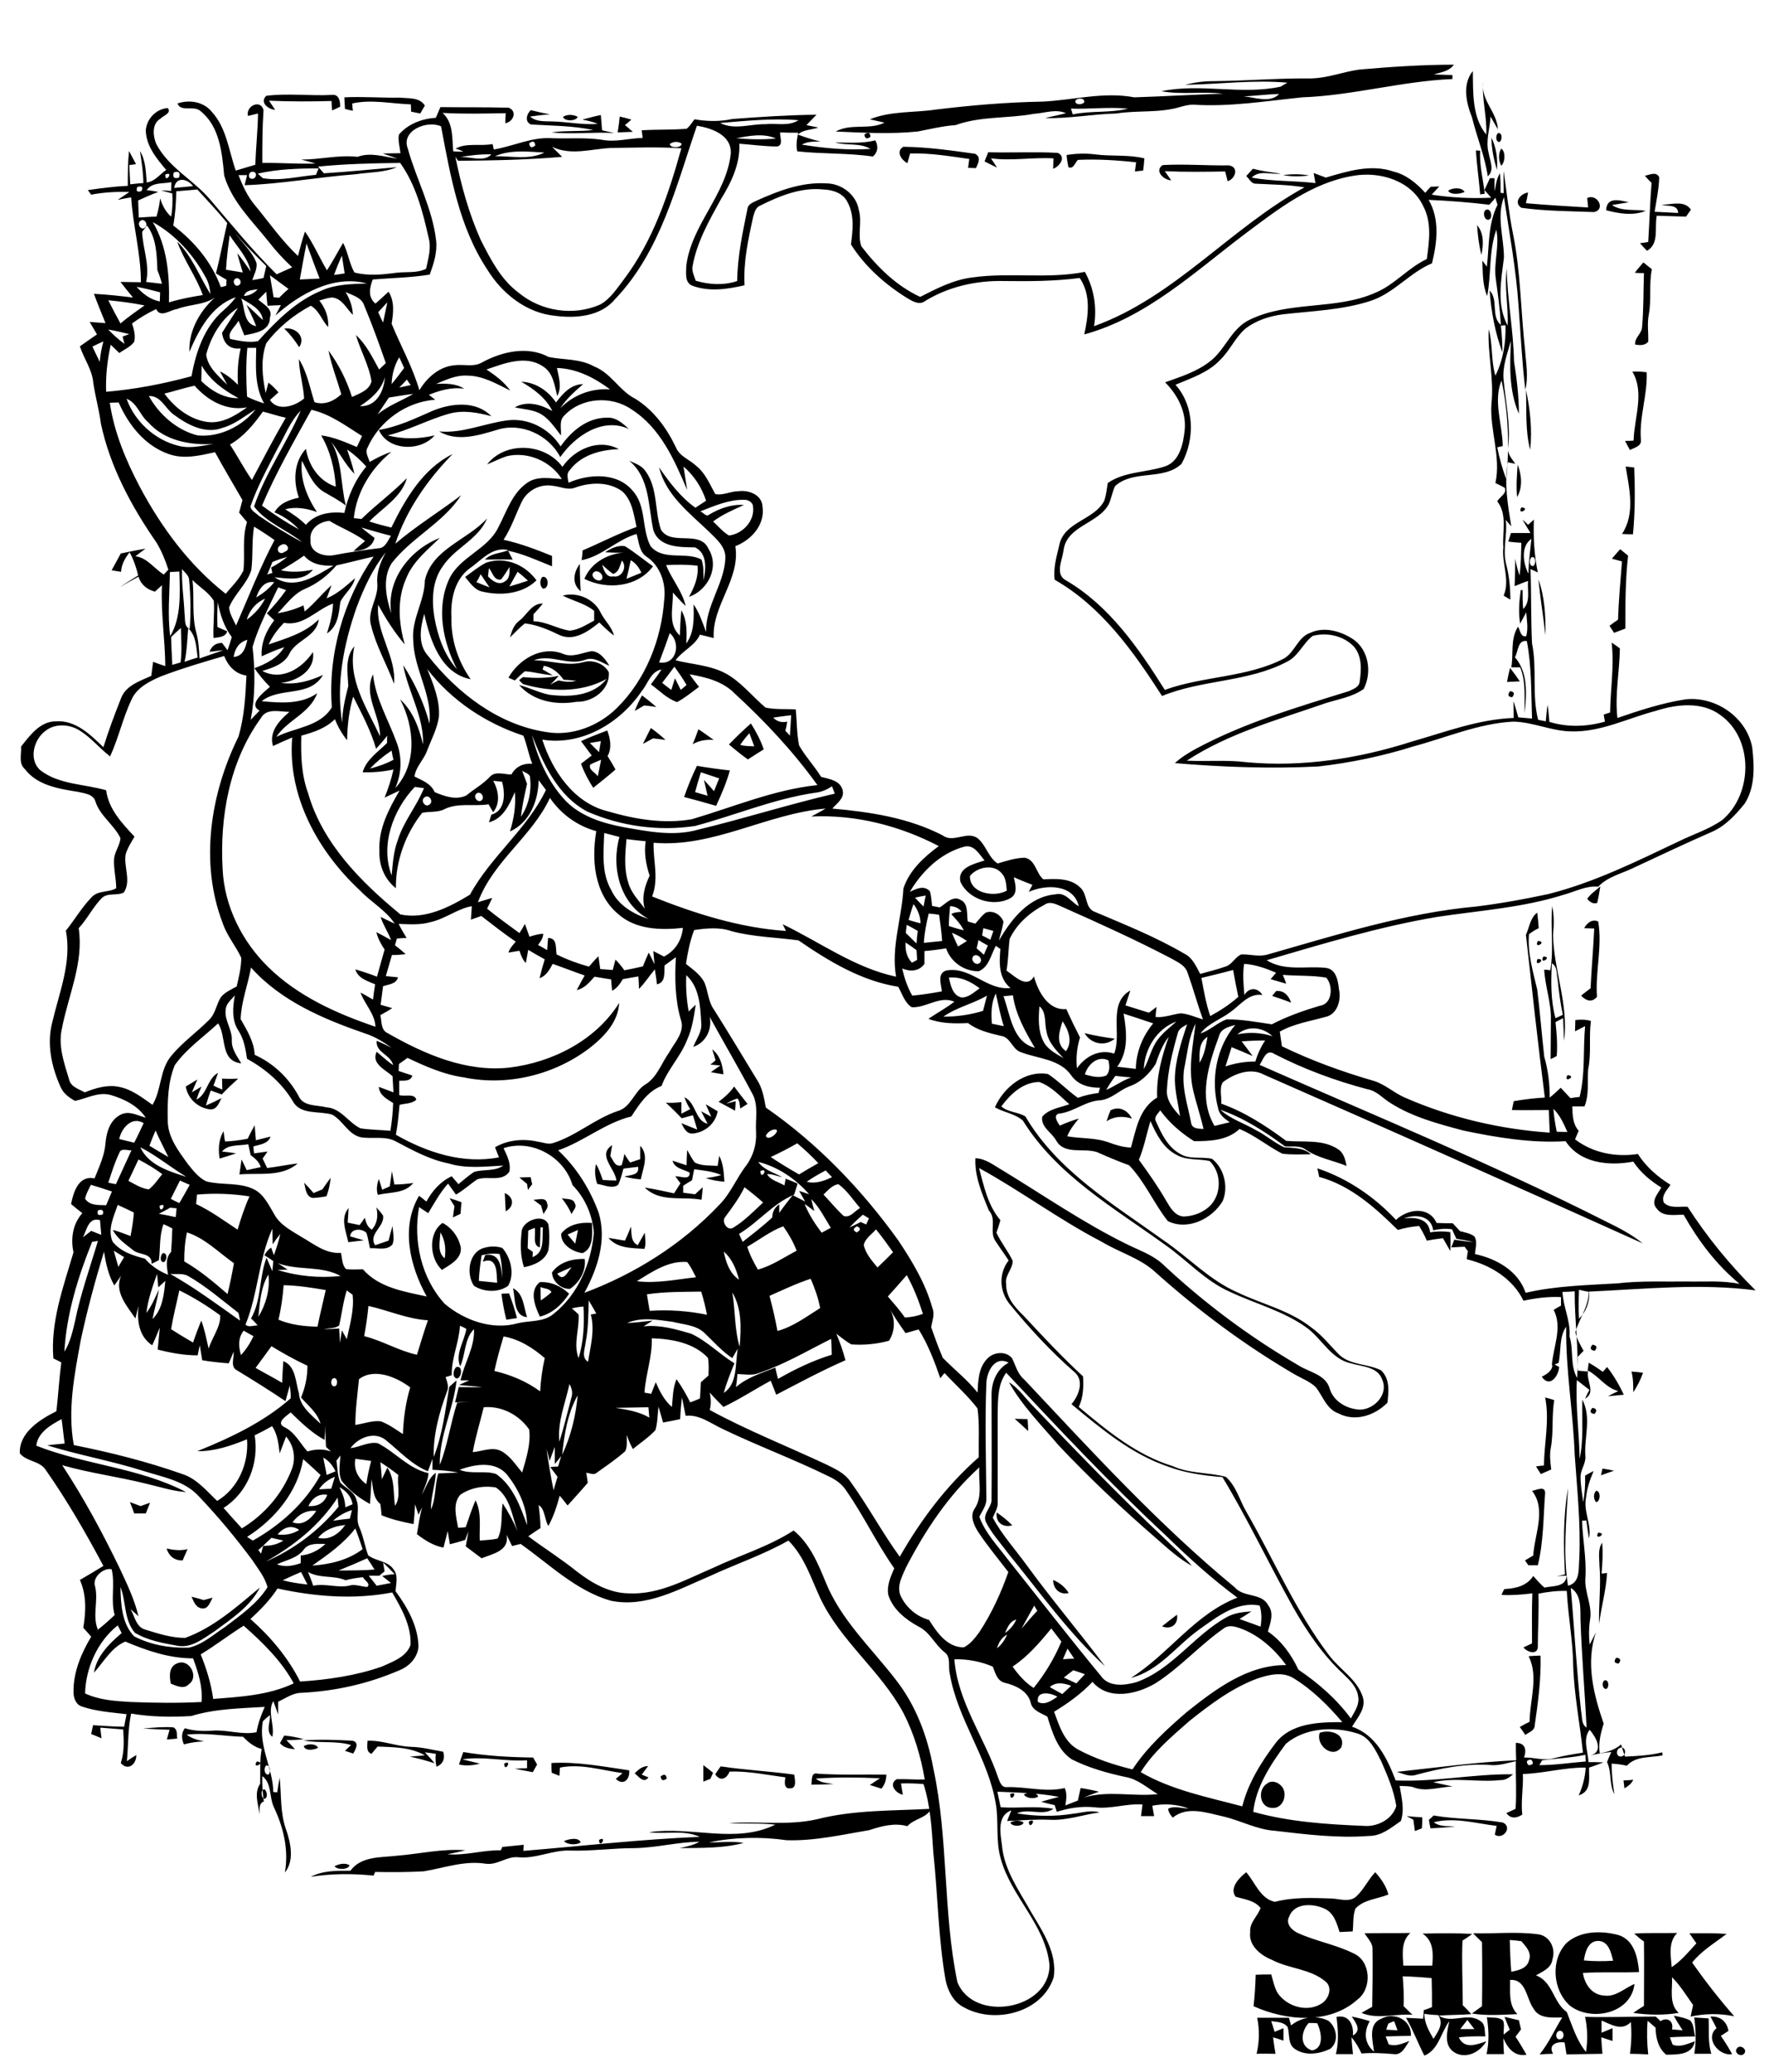 <?xml version="1.0" encoding="utf-8"?>
<!-- Generator: Adobe Illustrator 21.0.2, SVG Export Plug-In . SVG Version: 6.00 Build 0)  -->
<svg version="1.2" baseProfile="tiny" id="Layer_1" xmlns="http://www.w3.org/2000/svg" xmlns:xlink="http://www.w3.org/1999/xlink"
	 x="0px" y="0px" viewBox="0 0 580 679" overflow="auto" xml:space="preserve">
<path d="M569.5,671.3c1-1.4,3.5,0.3,2.4,1.7C570.8,674.4,568.3,672.7,569.5,671.3 M560.8,660.9c3.2-0.2,5.4,1.6,5.9,4.7
	c-0.8,0.5-1.6,1.1-2.5,1.6c1.3,1.9,2.6,3.9,3.7,6c-4.3,0.8-9.1-5.2-5.1-8.5C562.2,663.5,561.5,662.2,560.8,660.9 M555.5,661.2
	c1.6,0.1,3.1,0.2,4.7,0.3c0.2,3.9-0.3,7.8,0.9,11.6c-1.9,0-3.8,0-5.6,0C556.2,669.2,556,665.2,555.5,661.2 M487.5,661.1
	c1.7,0.3,3.8-0.2,5.3,1.1c0.6,1.4,0.1,3.1,0.2,4.6c0.7-0.5,1.3-1.1,2-1.6c-0.6-1.4-1.2-2.8-1.7-4.2c1.2,0.3,3.5,0.8,4.7,1.1
	c0.2,0.8,0.5,2.3,0.7,3c-0.6,0.8-1.2,1.6-1.8,2.4c1.3,1.9,2.4,3.9,3.6,5.9c-4,0.7-6.2-2.2-7.6-5.4c0,1.7,0.1,3.5,0.2,5.2
	c-1.9,0-3.8,0-5.7,0C488.3,669.2,488.1,665.1,487.5,661.1 M455.2,663.2c-0.3,0.7-0.5,1.3-0.7,2c1.2,0.1,2.5,0.1,3.7,0.2
	c-0.4-1-0.7-2-1.1-3C456.5,662.6,455.6,663,455.2,663.2 M452.9,661.6c4.3-2.4,10,0.5,9.7,5.6c-2.8,0.1-5.6,0.1-8.3,0.2
	c0.3,0.8,0.7,1.7,1,2.6c2.4,0.8,4.6-0.3,6.8-1.1c-1.3,1.8-2.4,4.7-5.1,4.3c-3.5-0.3-7-0.5-10.6-0.2c-0.9-1.9-1.9-3.7-3.3-5.3
	c0.1,1.8,0.3,3.7,0.5,5.5c-1.9,0-3.8,0-5.6,0c1-4,0.7-8.1,0.2-12.2c4.2-0.8,5.6,2.6,5.4,6.1c2.9-1.7,1-4.1-0.4-6.2
	c2,0.4,4,0.9,5.9,1.5c-2,3.5-1.8,7.3,1.4,10C450.1,668.9,448.4,663.3,452.9,661.6 M429.1,663c-2.5,2.6-3.2,7.7,1.1,9
	c4.1-0.8,3-6.1,1.7-8.9C431.2,663,429.8,663,429.1,663 M412.2,661.3c3.5,0,6.9,0,10.4,0c0.2,0.6,0.5,1.9,0.7,2.5
	c3.4-2.8,8.4-3.5,12.3-1.5c2.7,2.2,3.5,6.9,0.5,9.2c-3.6,1.7-8.3,2.4-11.7-0.1c-2.2-1.6-1.5-4.6-2.2-7c-1.2-1.8-3.6-1.7-5.4-2
	c0.4,1.2,0.8,2.4,1.1,3.5c1-0.4,2-0.8,2.9-1.2c0,1.4,0,2.7,0,4.1c-1.1-0.4-2.3-0.8-3.4-1.1c0.2,1.8,0.5,3.6,0.8,5.4
	c-2.1,0-4.1-0.1-6.2,0C412.9,669.3,413,665.3,412.2,661.3 M535.8,633.7c4.7-0.3,9.4-0.1,14.1-0.2c-3,3-2.1,7.4-1.8,11.2
	c3.2-2.1,5.6-5.1,8.1-7.8c-0.8-1.1-1.5-2.2-2.3-3.3c4,0,8.1-0.1,12.2,0.2c-3.9,3-8.2,5.5-11.3,9.4c4.3,6.1,8.9,12,13.8,17.6
	c-4.8-1-9.6-0.9-14.3,0.1c0.2-1,0.6-2.9,0.8-3.8c-2.2-3.1-4.2-6.4-6.9-9.1c0.2,3.9-1.1,8.7,2.2,11.7c-4.9,0.8-10,0.7-14.9,0
	c1.1-0.8,2.3-1.6,3.5-2.3c0-7,0.1-14,0-21.1C537.8,635.5,536.8,634.6,535.8,633.7 M519.3,642.5c3.2,0.3,6.4,0.3,9.6,0.1
	c-0.7-2.7-1.5-6.5-5-6.5C520.6,636.2,519.7,639.9,519.3,642.5 M513.7,636.7c4.6-4,11.5-4,17-2.5c5.1,1.6,6.3,7.4,6.7,12.1
	c-6.1,0.3-12.3-0.1-18.4,0.3c0.5,3.6,2.9,7.2,6.9,7.4c3.8,0.6,6.7-2.4,10-3.8c-1.1,9.8-14.3,12.5-21.2,7.1
	C509,652.2,508.3,642.2,513.7,636.7 M511.2,665.6c-1.4,0.4-1.3,3.2,0.5,2.7C513.2,668,512.8,665.2,511.2,665.6 M495,635.8
	c0.1,3.5,0.2,6.9,0.5,10.4c2.3-0.4,5.2-1.1,5.8-3.7c1-2.5-1-4.6-2.5-6.3C497.6,636,496.3,635.9,495,635.8 M483,633.6
	c7,0.2,14-0.6,21,0.3c4,0.3,6.2,4.6,5,8.2c-0.3,2.9-3.2,4-5.4,5.3c5.6,2.1,5.6,8.9,10.1,12c1.8,4.5,3.2,9.3,6.3,13.1
	c0.6-3.8,0.5-7.8-0.3-11.5c7.7,0.2,15.5-0.1,23.2-0.1c0.4,0.4,1.1,1.1,1.5,1.5c2.4-1.5,4.4,0.1,3.8,2.7c1.2,0.1,2.4,0.2,3.5,0.3
	c-1-1.6-2.1-3.1-2.9-4.8c1.8,0.4,3.7,0.7,5.4,1.6c1.2,1.4,1.1,3.5,1.6,5.2c-2.8,0.1-5.5,0.1-8.3,0.3c0.3,0.8,0.6,1.6,0.9,2.4
	c2.5,1,4.9-0.3,7.3-1.1c-0.9,4.6-5.8,4.3-9.4,4.4c-2.7-2.2-3.4-5.6-3.5-8.9c-0.9-0.7-1.7-1.5-2.6-2.2c-0.3,3.7-0.2,7.4,0.2,11
	c-2-0.1-4-0.2-6-0.2c0.5-3.5,0.6-7,0.3-10.4c-3,3.1-6.4,0.8-9.6-0.5c0,1,0,3,0,4c1.2-0.5,2.4-1,3.6-1.5c0,1.1,0,3.1,0,4.2
	c-0.9-0.3-2.8-0.9-3.7-1.2c0.1,1.8,0.2,3.6,0.4,5.4c-3.9,0.1-7.9,0.1-11.8,0.2c-0.2-1.3-0.4-2.6-0.6-3.9c-2.6-0.4-5.5,0.7-3.8,3.7
	c-1.5,0-2.9,0.1-4.4,0.2c3-3.7,4.9-8.1,7.4-12.1c-3.3,0-7.5,0.5-9.4-2.9c-2.4-3.3-2.4-9.8-7.7-9.4c0.1,3.8-0.6,8.2,2.4,11.2
	c-5,0.2-9.9,0.6-14.9-0.2c1.1-0.8,2.2-1.6,3.3-2.4c0.1-7,0.1-14,0-21C484.9,635.5,483.9,634.6,483,633.6 M478.8,665c1.5,0,3,0,4.6,0
	c-0.8-1-1.5-2-2.3-3C480.3,663.1,479.5,664,478.8,665 M467,660c0,3,1.5,5.6,3,8.2c1.5-2.4,3.5-5,1.5-7.8
	C470.4,660.4,468.2,660.2,467,660 M447.4,633.6c5-0.1,10,0,15-0.1c-3.1,2.8-2.5,7-2.3,10.7c3.2,0,6.3,0,9.5,0
	c0.3-3.9,0.5-8.1-3.2-10.5c5.4-0.1,10.9-0.2,16.3,0.1c-1,0.8-2.1,1.5-3.2,2.2c-0.3,7.1,0.1,14.1,0.1,21.2c1,0.9,1.9,1.9,2.8,2.9
	c-3.6,0.3-7.1,0.2-10.7,0.5c4.3,2.8,9.6-1.3,13.7,1.8c1.7,1,1.3,3.3,1.6,5c-2.9-0.1-5.8,0-8.7,0.3c1.8,4,5.8,2.4,9,1.3
	c-2.1,3.7-7,6.1-10.8,3.4c-3.2-2.4-2-6.8-1.3-10c-2.8,3.7-3.5,9.4-8.2,11.3c-2.1-4.1-3.7-8.4-6-12.4c1.8,0.1,3.7,0.2,5.6,0.3
	c0.1-0.7,0.2-2.1,0.2-2.8c0.7-0.2,2-0.7,2.7-1c0-3.2,0-6.4-0.1-9.5c-3.2-0.3-6.3-0.5-9.5-0.6c0.3,3.3,0.4,6.5,0.3,9.8
	c1,0.9,1.9,1.9,2.9,2.8c-5.5-0.4-11.5,1.6-16.7-0.6c1.1-0.7,2.3-1.3,3.5-2c0.1-6.2,0.2-12.4,0.1-18.6
	C450.2,636.8,448.4,635.3,447.4,633.6 M405.1,621.6c-2.1-2.9,1.3-6.3,3.5-8c2.9,3.3,4.6,8.7,9.4,9.7c6.1-1.6,12.3-1.3,18.5-1.1
	c2.7,0.1,5.7,1.3,8-0.5c2.6-2.3,4-5.6,6.4-8.1c1.9,2.1,3.6,4.5,4.3,7.3c-3.6,1.5-8,1.6-10.8,4.6c-0.9,2.4-0.6,5-0.9,7.5
	c-1.4,0.1-2.9,0.1-4.3,0.2c-0.9-2.8-1.8-6.2-4.8-7.6c-3.7-1.8-10-2.1-11.7,2.5c-1.3,2.3,0.8,4.5,2.8,5.4c5.9,2.7,12.5,3.8,18.3,6.7
	c5.7,2.5,6.1,11.5,1.3,15.1c-9.2,8.3-23.5,7-34.1,2.2c0.4-3.4,0.6-6.9,0.7-10.3c1.7-0.1,3.4-0.1,5.1-0.1c0.6,2,1,4.2,2.1,6.1
	c3.1,4.5,9.9,6.5,14.6,3.3c2.2-1.5,3.4-5.1,1.2-7c-5-4.3-12-4.2-17.7-7.2c-3.7-1.5-7.7-4.7-7.1-9.1c-0.3-3.1,2.5-5.2,3.4-7.9
	C411.2,622.7,407.9,622.5,405.1,621.6 M109.7,611.6c1.4-0.7,3.4-1.2,4.9-0.3C114.2,612.9,110.3,612.8,109.7,611.6 M196.4,603
	C199.3,601.4,196.5,606.3,196.4,603 M184.9,603.4c1.5-0.7,4.8-1.4,5.5,0.4C189,604.8,186,604.6,184.9,603.4 M337.3,597
	C340.3,595.3,337.5,600.3,337.3,597 M331.3,597.3c1.2-0.8,3.1-0.8,4.3,0C335.3,598.7,331.6,598.7,331.3,597.3 M304.2,596.3
	C304.7,596.8,304.7,596.8,304.2,596.3 M468.5,596.4c0.4-0.3,1.2-1,1.5-1.4c7.5,1.3,15.2,1,22.7,2.3c3.3,1.4,0.2,5.8-2.6,4
	c0.2-1,0.4-1.9,0.6-2.9c-6.9-0.8-13.7-2.9-20.6-1.2c2,1.6,4.6,1.2,7,1.4c-2.7,0.3-5.4,0.5-8.1,0.6
	C468.8,598.2,468.6,597.3,468.5,596.4 M461.2,595.2c1.7,0.2,3.4,0.3,5.1,0.4c0,1.2,0,2.4-0.1,3.6c-0.6,0.2-1.7,0.7-2.3,0.9
	c-0.2-1.2-0.3-2.5-0.5-3.7C462.7,596,461.9,595.6,461.2,595.2 M268,596.2c12.2-3.1,24.9-2.7,37.3-3.4c-1.5,3.1-5.6,3.2-7.8,5.7
	c-4.3-1.2-8.5,0-12.5,1.3c-9,1.5-17.9,3.6-27.1,3.3c-8.4-1.2-17.1-1-25.4,0.7c3.8,0.1,7.6-0.5,11.3,0.2c-6.8,1.8-13.9,1.6-21,1.7
	c2.2-0.5,4.5-0.9,6.5-2.1c-7.2,0.1-14.2,2-21.4,2.1c-7,0-13.9,1-20.8,0.8c-5.8-0.3-11.2,2.7-17,2.2c-3.9-0.5-7,2.7-10.9,2.1
	c-6.9-1.1-13.6,1.4-20.3,2.5c-5.3,0.3-10.6,0.3-15.9,0.2c-0.1,0.3-0.4,0.9-0.5,1.2c-6.8-0.7-13.8-0.7-20.6,0.4c4-2.1,8.6-2,13-2
	c3.5-4.8,9.9-4.3,15.1-4.9c7.5-0.6,15-2.4,22.6-1.8c-2,0.5-3.9,0.9-5.9,1.3c5.9,0.5,11.6-1.4,17.5-1.3c0.1-0.3,0.4-0.8,0.5-1.1
	c2.4-0.2,4.7-0.5,7-0.7c0,0.5-0.1,1.5-0.1,2c19.3-1.6,38.5-3.8,57.8-4.6c-5.2-2.4-11.1-0.8-16.6-1.5c13.8-2.1,28.4,3.9,41.4-2.5
	c-5.1-0.6-10.2-0.2-15.2-0.5C248.6,596.8,258.5,598.4,268,596.2 M335.7,588.1c1.3-0.8,4.2-0.9,4.7,0.7
	C339.1,589.7,336.4,589.4,335.7,588.1 M331.2,588C334.2,586.5,331.3,591.3,331.2,588 M415.5,584.5c1.3-1.1,3.3-0.5,4.4,0.6
	c2.6,2.3,1,7.8-2.8,7.4C412.9,592.5,412.2,586.4,415.5,584.5 M532.3,583.5c0.8,0,2.4-0.1,3.2-0.2c-0.6,1.3-1.7,2.1-2.9,2.8
	C532.5,585.5,532.4,584.1,532.3,583.5 M216.6,582.2c1.2-0.9,1.8-0.7,2,0.7C217.4,583.8,216.8,583.5,216.6,582.2 M266,584.9
	c0.3-1.4-0.2-4.2,2.1-3.6c7.5,0.5,15,0.2,22.5,0.3c0,1.7-0.5,3.3-1.6,4.6c-1.3-0.4-2.5-0.8-3.8-1.2c1.1-0.7,2.2-1.5,3.3-2.2
	c-7-0.3-14-0.4-21,0.1c1.6,1.5,3.8,1.4,5.8,1.8C270.8,584.8,268.4,584.9,266,584.9 M236.3,578.9c8,1.2,16.1,1.6,24.1,2.7
	c0.2,1.5,1,4.6-1.4,4.5c-2.1,0.2-1.7-2.3-1.5-3.6c-6.1-0.8-12.1-2.1-18.3-1.9c-1,2.5-3.1,3.3-4.7,0.9
	C235,580.8,235.8,579.5,236.3,578.9 M230.6,578.5c1.1,0.8,2.1,1.6,3.2,2.5c-0.2,0.5-0.7,1.5-0.9,2c-0.6,0.2-1.7,0.7-2.3,0.9
	C230.6,582.1,230.6,580.3,230.6,578.5 M208.1,581.2c1.2-1.3,2.6-2.4,4.4-2.4c-0.7,0.9-1.4,1.9-2.1,2.8c0.5,0.2,1.6,0.7,2.2,0.9
	C211.1,584.7,209.4,582.2,208.1,581.2 M165.3,578C168.2,576.4,165.4,581.3,165.3,578 M180.8,577.8c8.5-0.5,17.1,1.2,25.5,2.4
	c0.3,2.9-1.9,5.2-4.4,2.8c0.6-0.5,1.7-1.4,2.2-1.9c-6.8-0.9-13.7-3.2-20.5-1.8c-0.1,0.9-0.1,1.8-0.2,2.7c-0.8-0.3-1.7-0.7-2.5-1
	C180.8,580.2,180.8,578.5,180.8,577.8 M84.2,577.3C87.5,577.6,82.4,580.1,84.2,577.3 M151.9,574.2c7.6,1.3,15.3,1.7,22.9,1.8
	c0.3,0.6,1,1.7,1.3,2.3c-0.5,0.8-0.9,1.6-1.4,2.5c-2-0.4-3.9-0.7-5.9-1.1c1.3-0.1,2.7-0.2,4-0.2c0-0.7,0-2,0-2.6
	c-7.1,0.5-14.2-1.4-21.2-0.3c1.9,0.5,3.8,0.9,5.7,1.4c-2.2,0.6-4.5,0.8-6.8,0.3C151,576.8,151.4,575.5,151.9,574.2 M99.6,572.3
	c1.2-0.9,4-0.9,4.7,0.5C103.1,573.5,100.1,574,99.6,572.3 M120.5,570.5c4.9-0.2,9.5,1.9,14.4,2c3.5,0.1,6.9,1,10.4,1.6
	c0.7,2.1,0,4.1-2.2,4.9c-0.3-1.4-0.4-2.8-0.2-4.2c-1.2-0.2-2.4-0.4-3.6-0.5c1.1,1.2,2.2,2.3,3.2,3.6c-2.7-0.9-5.4-1.6-8.1-2.2
	c1.2-0.1,3.7-0.3,4.9-0.4c-4.6-2.7-10.3-2.7-15.5-2.9c-0.5,0.6-1.5,1.8-2,2.4C119.9,574.1,120.5,572,120.5,570.5 M99.5,570.4
	c5.4-0.4,10.8-0.2,16.1,0.1c2.3,0.5,1,2.9,0.2,4.2c-0.9-0.3-1.8-0.6-2.7-0.9c0.5-0.5,1.5-1.4,2-1.9
	C110.1,570.4,104.6,571.4,99.5,570.4 M93.2,568.8c2.2,0.2,4.3,0.6,6.4,1.2c-1.9,0.2-3.8,0.3-5.7,0.3c0.9,1,1.9,1.9,2.8,3
	c-1.8-0.2-3.7-0.5-4.9-2C92.1,570.7,92.8,569.4,93.2,568.8 M432.7,567.9c3.3-1.2,8.6,0.3,7.1,4.7C437,576.6,431.3,572,432.7,567.9
	 M46.9,566.5c3.3-0.3,6.6-0.6,9.9-0.4c1.5,0.7,1.1,2.4,1.3,3.7c-0.8,0.1-2.5,0.2-3.4,0.3c0.3-1.1,0.6-2.1,0.9-3.2
	C52.7,566.8,49.8,566.7,46.9,566.5 M526.1,550.7c1.4-0.3,1.6,2.2,0.6,2.8C525.3,553.7,525.1,551.2,526.1,550.7 M56,551.8
	c-0.5-2.4-0.7-5.7,2.2-6.7c3.9-1.6,7.1,4.5,3.8,6.8C60.3,553.8,57.9,552.5,56,551.8 M529.9,543.3c1.4,0.1,1.7,0.8,0.8,1.9
	C529.3,545.1,529,544.5,529.9,543.3 M501.2,542.8c1-0.1,2.9-0.2,3.9-0.2c0.2,7.6-0.8,15.2-1.9,22.8c0,1.8-1.9,2.3-3.1,3.2
	c-0.6-0.9-1.2-1.8-1.8-2.6c1-0.6,2.1-1.2,3.2-1.7C501.6,557,504.5,549.5,501.2,542.8 M381,533c1.6-1.3,3.3-2.6,4.9-3.8
	C386.4,532.4,383.9,534.2,381,533 M62.8,523.3c1.3,0.3,2.7,0.7,4,1.1c0.7-0.2,2.2-0.6,2.9-0.8c-0.8,1.5-1.5,4-3.7,3.5
	C64,526.7,63.5,524.7,62.8,523.3 M345.3,517.8c2.1,0.9,3.9,2.3,5.1,4.3C347.3,522.8,345.3,520.6,345.3,517.8 M54.6,507.5
	c2.3,0.5,4.6,0.8,6.9,0.2c-0.5,1.2-1.1,2.4-1.6,3.7C57.1,511.5,55.4,509.9,54.6,507.5 M524.4,513c0-2.5-0.6-5.2,0.9-7.4
	c0.3,3.4,0.1,6.7-0.2,10.1c0.5,0,1.4-0.1,1.8-0.2c-0.3,5.7-1.9,11.1-2.6,16.7C524.1,525.8,525,519.4,524.4,513 M524,502.3
	C527.4,502.5,522.4,505.2,524,502.3 M326.8,495.7c1.8,1.2,3.5,2.6,5.1,4.2C328.9,500.8,326.3,498.9,326.8,495.7 M42.6,492.3
	c1.2,0.4,2.4,0.9,3.5,1.3c1-0.4,2-0.7,3.1-1.1c-0.5,1.2-0.9,2.3-1.4,3.5c-1.3,0-2.5,0-3.8,0C43.6,494.8,43.1,493.6,42.6,492.3
	 M523.3,488.6c1.6-0.1,1.5,3.6,0,3.7C522.4,491.3,522.4,489.5,523.3,488.6 M502.3,488.6c1.4-0.2,4.3-1.8,4.3,0.7
	c-0.6,7.9-0.5,16-2.4,23.7c-0.8,0-2.3,0-3.1,0c-0.3-0.4-0.8-1.2-1.1-1.6c0.9-0.5,1.8-1.1,2.7-1.6
	C503.1,502.9,507.1,494.7,502.3,488.6 M525.4,481.3c1.3,0.2,2.5,0.4,3.8,0.7c-1.4,0.5-2.9,1-4.3,1.5
	C525,483,525.3,481.9,525.4,481.3 M332.7,465c1.4,0,2.8,0.1,4.2,0.1c0.1,1.3,0.2,2.6,0.2,3.9C335.6,467.6,334.2,466.3,332.7,465
	 M522.1,461.4c1.4,0.2,1.6,0.9,0.7,2C521.3,463.2,521.1,462.5,522.1,461.4 M506.6,458c0.8,0.2,2.3,0.6,3,0.9
	c-0.9,5.1-0.2,10.3-1.1,15.4c-0.5,2.4-0.2,4.9,0.1,7.3c-1.1,0.5-2.3,1-3.4,1.5c-0.5-0.8-1.1-1.7-1.6-2.5c0.7-0.1,2-0.3,2.6-0.3
	C506.3,472.9,508.1,465.4,506.6,458 M330.8,453c3.1,1.9,5.2,5,7.6,7.5c14.2,14.8,28.4,29.6,43.4,43.7c3,3,6.3,5.7,9,9
	c-4.4-2.4-8.1-5.9-11.9-9.2c-11.1-9.6-21.7-19.6-31.8-30.3C341.4,467,335.1,460.7,330.8,453 M534.9,449.5c1.2,0.1,2.5,0.2,3.8,0.4
	c-0.8,2.3-1.9,4.4-3.2,6.4C535.5,454,535.5,451.7,534.9,449.5 M149.5,448.1c2.3-0.9,2,3.4,0.3,3.7
	C148.2,451.4,148.6,449,149.5,448.1 M509,446.8c0.7,0.4,1.5,0.8,2.2,1.2c-0.2,3-3.1,7-5.7,3.2C507.3,450.3,509.2,449.1,509,446.8
	 M522.1,440.7c1.4,0.2,1.7,0.8,0.8,2C521.4,442.5,521.2,441.8,522.1,440.7 M164.4,424c0.6,0,1.9-0.1,2.5-0.1c1,2.6,1.9,5.3,2.6,8.1
	c-0.9,0.1-2.6,0.4-3.5,0.5C165.3,429.7,164.8,426.9,164.4,424 M168.2,422.2c3.5,1.7,3.5,6.2,4.6,9.5
	C168.3,431.2,169,425.5,168.2,422.2 M177.2,421.8c0,1.5,0.1,2.9,0.1,4.4c1.2-0.8,2.4-1.7,3.5-2.7
	C180.2,422.2,178.4,422.4,177.2,421.8 M177,431.5c-1.6-3.4-3.6-8.5,0-11.3c3.6-0.2,7,1.3,9.6,3.8C184.3,427.5,181.1,430.5,177,431.5
	 M53.2,415.3C53.7,415.8,53.7,415.8,53.2,415.3 M182.7,417.4c2,2.9,3.3-0.4,4.7-2.1C185.8,416,184.2,416.7,182.7,417.4 M181,417
	c2.4-3.4,6.7-4.5,10.7-4.4c0.5,3.9-1.6,7.6-4.8,9.8C184,422.6,181,419.9,181,417 M53.4,410.7c1.5-0.2,1.4,2.3,0.4,2.9
	C52.3,413.9,52.5,411.3,53.4,410.7 M157.9,411.4c-0.4,2.8-0.8,5.5-0.9,8.4c2,0.2,4,0.4,6,0.6c-0.2-3,0.2-8.8-4.7-6.9
	c0.2-0.6,0.6-1.7,0.8-2.2c4.9-0.8,5.3,4.1,5.5,7.7c0.1-2.7-0.1-5.4-0.8-8C161.9,410.7,159.9,410.9,157.9,411.4 M158.3,409.1
	c2.1-0.7,4.3-0.8,6.4-0.1c2.8,3.2,4.1,8.6,1.9,12.4c-3.1,2.3-8,2.1-11.2,0C152.9,417.8,153.5,410.8,158.3,409.1 M206.9,402
	c0.2,2.2-0.2,4.9,2.2,6.1c0.8-1.4,1.5-2.7,2.3-4.1c0.1,1.7,0.5,3.6-0.1,5.3c-4.1-0.3-8.9-0.1-11.8-3.6c1.8,0.3,3.6,0.6,5.4,0.9
	C205.6,405.1,206.3,403.5,206.9,402 M186.1,404.6c0.8,1,1.7,2,2.5,3c0.3-1.5,0.6-3,0.9-4.5C188.4,403.6,187.2,404.1,186.1,404.6
	 M184,404.3c2.4-3.1,6.5-3.8,10.1-3.5c0,3.4,0.7,8.2-3.1,9.9C187.8,410.3,183.8,407.9,184,404.3 M144.4,403.9
	c-0.1,2.8-1.2,6.4,1.4,8.5C146.3,409.4,145.9,406.4,144.4,403.9 M144.9,416.2c-4.1-3.8-4.6-12.1,0.2-15.4c3.1,1.6,5.4,4.8,6,8.2
	C151.3,412.7,147.5,414.5,144.9,416.2 M173.2,403.3c-0.1,1.9-0.1,3.8-0.2,5.8c0.4,0.3,1.3,0.9,1.7,1.2c0,0.4-0.1,1.3-0.1,1.7
	c4.1-1.5,3.1-6.3,3.4-9.7l-0.8-0.1c0,2.2-0.1,4.4-0.2,6.6c-2.6-0.6-1.2-4.4-1.7-6.4C174.6,402.7,173.9,403,173.2,403.3 M171.1,403.1
	c0.9-3.3,7.2-5.5,8.7-1.8c0.4,2.8,0.4,5.6,0,8.4c-1,3.4-4.7,5-8,5.6C170.5,411.5,170.6,407.2,171.1,403.1 M267.3,398.2
	C267.8,398.8,267.8,398.8,267.3,398.2 M114.2,407.1c-0.8-3.7-2.7-7.9,0.1-11.2c-0.1,1.6-0.2,3.2-0.3,4.8c1.3,0.3,2.6,0.5,3.9,0.8
	c0.6-0.8,1.2-1.6,1.7-2.4c0.4,1.5,0.8,3,2.3,3.9c1.9-2.1,2.1-4.7,1.5-7.3c0.8,0.9,1.6,1.8,2.2,2.7c0.6,3.6-5,6.1-2.6,9.7
	c1.4-0.5,2.9-1,4.4-1.5c0.4-1.6,0.8-3.2,1.3-4.8c0.1,2,0.7,4.1,0,6c-1.8,2.2-5,1.1-7.4,1.3c-0.4-1.7-0.6-3.5-1.2-5.1
	c-1.6-1.5-5.1-1.4-5.3,1.2c1.5,0.4,3,0.9,4.5,1.3C117.6,406.7,115.9,406.9,114.2,407.1 M184.2,392.7c1.5,0.4,3.8-0.1,4.3,1.8
	c0.8,1.1-0.7,2.3-1.1,3.4C186.6,396.1,185.5,394.3,184.2,392.7 M174.9,393.2c1.6,0,4.2-1,4.5,1.3c0.6,1.3-0.7,2.3-1.2,3.4
	c-0.2-0.7-0.6-2.1-0.8-2.8C176.8,394.6,175.5,393.7,174.9,393.2 M147.4,392.7c1.3,0.4,2.6,0.8,3.9,1.3c-0.1,1.3-0.2,2.5-0.3,3.8
	c-0.8,0.4-1.7,0.8-2.5,1.2c0.2-1.2,0.3-2.5,0.5-3.7C148.4,394.4,147.9,393.5,147.4,392.7 M165.5,391c3,1.3,3.2,4.4,0.3,6
	C165.7,395,165.6,393,165.5,391 M105.7,389.8c0.9-1.3,1.8-2.6,2.7-3.8c-0.2,2.1-0.6,4.2-1.4,6.1c-1.5,0.2-3,0.5-4.6,0.5
	c-2.2-0.6-2.2-3.2-2.7-5c1.1,1.1,2.1,2.2,3.1,3.4C103.5,390.7,105,390.1,105.7,389.8 M170.3,385.9c1.2,0,2.4-0.1,3.7-0.1
	c0.1,0.6,0.3,1.7,0.5,2.3c-0.5,0.6-1,1.3-1.4,1.9c-0.1-0.5-0.2-1.5-0.3-2C171.9,387.3,171.1,386.6,170.3,385.9 M127.8,388.8
	c0.2-1.7,0.5-3.3,0.7-5c0.3,1.5,0.5,3,0.8,4.4c2.1,0,4.1-0.2,6.2-0.5c-2.9,3.6-7.6,2.9-11.6,3.9c-0.6-1.7-0.3-3.5,0.3-5.2
	c0.3,0.9,0.9,2.7,1.1,3.5C126.1,389.6,126.9,389.2,127.8,388.8 M225.3,376.9c0.8,1.4,1.5,2.8,2.5,4.1c2.3,1.2,5,0.9,7.5,1.1
	c0.1-0.8,0.4-2.5,0.5-3.3c1.4,2.6,1.5,5.6,1.7,8.5c-2.1-0.2-4.1-0.5-6.1-1.2c1.7-0.2,3.4-0.5,5.1-1c-2.8-1.2-5.9-1.5-8.9-1.9
	c-0.2,1.2-0.5,2.4-0.7,3.6c-1,0.6-2,1.2-2.9,1.8c0,0.6,0,1.7,0,2.3c1.3,0.2,2.6,0.3,3.9,0.5c0.8-0.8,1.7-1.5,2.5-2.3
	c-0.1,1.4-0.2,2.7-0.4,4.1c-6.3-1.2-13.6,1-18.6-4c3.2,0.5,6.4,1.2,9.6,1.9c0.7-1.1,1.4-2.2,2.1-3.3c-0.6-0.8-1.1-1.5-1.7-2.3
	c1.6-0.1,4.9,1.5,4.7-1.2c-2-1.1-4.9-1.3-5.6-3.9c1.5,0.5,3.1,1,4.6,1.5C225.1,380.3,225.2,378.6,225.3,376.9 M202.1,386.9
	c-0.4-4-6.4-8.3-1.4-11.6c-0.2,1.2-0.4,2.4-0.6,3.6c1,1.3,1.5,3.7,3.7,3c0.4-1.2,0.7-2.4,0.9-3.7c0.6,0.9,1.2,1.9,1.9,2.8
	c1.1-0.4,2.2-0.7,3.3-1.1c0-1.5,0-2.9,0-4.4c3,3.2,0.9,7.3,0.2,11c-1.8-0.1-3.6-0.4-5.4-0.9c1.9-0.6,5-0.3,4.5-3.2
	c-1.6,0.2-3.2,0.4-4.8,0.6c-0.5,1.8-0.9,3.7-1.8,5.4c-2.1,1.3-4.6-0.1-6.8-0.4c-0.7-2.1-0.9-4.3-0.4-6.5c1,1.6,1.6,3.4,2.2,5.2
	C199.1,386.8,200.6,386.9,202.1,386.9 M81.2,373.2c0.7-1.5,1.5-3,2.3-4.4c0.1,1.6,0.3,3.3,0.4,4.9c1.6-0.4,3.2-0.8,4.8-1.2
	c-0.8,2.4-3.5,2.6-5.6,3.2c0,0.6,0.1,1.8,0.2,2.3c1.5-0.2,2.9-0.4,4.4-0.6c-0.5,0.8-1.1,1.6-1.6,2.3c0.5,1,1,2.1,1.5,3.1
	c3.3-0.4,6.6-1.1,10-1.5c-5.3,4.6-12.7,3-19.1,3.6c0.2-1.6,0.5-3.2,0.7-4.9c0.6,1.2,1.1,2.3,1.7,3.5c1.5-0.3,3.1-0.7,4.6-1
	c-0.5-1.7-1.9-2.9-3.3-3.9c-0.3-1.2-0.5-2.4-0.8-3.6c-2.9,0.6-6.6-0.1-8.6,2.4c1.2,0.1,3.5,0.4,4.6,0.6c-1.8,0.6-3.6,1.2-5.4,1.7
	c-0.5-3.1-0.3-6.3,1.3-9c0.1,0.9,0.3,2.6,0.5,3.4C76.2,374,78.7,373.7,81.2,373.2 M364.1,363.9c2.9-1.5,5.7,0,7,2.7
	c-2.9-0.9-5.8-0.8-8.3,0.9C363.2,366.3,363.6,365.1,364.1,363.9 M224.4,359.6c3.9,1.8,3.4,7.7,7.6,8.7c-0.7-1.4-1.4-2.7-2.1-4.1
	c1.1,0.6,2.2,1.2,3.3,1.8c-0.6-1.4-1.2-2.7-1.8-4.1c1.3,0.8,2.6,1.5,3.9,2.3c-0.7,4-4.1,6.9-8.1,7.3c-2.2,0.2-3-1.9-3.8-3.4
	c1.7,0.7,3.4,1.4,5.2,2.1c-0.5-1.6-0.9-3.1-1.4-4.7c-1.3,0.3-2.5,0.7-3.7,1c-1.7-1.8-3.4-3.5-5.2-5.1c1.7,0.1,3.4,0,5.1-0.2
	c0,1.3,0,2.5,0,3.8c1-0.5,1.9-1,2.9-1.5C225.5,362.3,224.9,361,224.4,359.6 M235.6,361.1c1.9-1.4,3.7-3,5.1-5
	c1.4,1.9,2.9,3.8,4.4,5.7c-0.8,0.5-1.6,1-2.4,1.5c-0.2-1.1-0.1-2.3-0.9-3.3c-1.3,0.4-2.5,1-3.7,1.7c0.8-0.2,2.4-0.6,3.1-0.8
	c0,0.8-0.1,2.3-0.2,3.1C239.2,363,237.4,362.1,235.6,361.1 M513.9,352.4C517.3,352.5,512.4,355.3,513.9,352.4 M64.4,360.4
	c3.6-1.8,3.5-6.8,7.1-8.8c-0.5,1.4-1,2.8-1.5,4.2c1,0.5,1.9,0.9,2.9,1.3c0-1.2-0.1-2.4-0.1-3.6c1.8,0.1,3.5,0.1,5.3,0
	c-1.9,1.7-3.7,3.4-5.4,5.2c-1.2-0.4-2.4-0.9-3.6-1.3c-0.6,1.6-1.1,3.3-1.6,4.9c1.7-0.7,3.4-1.5,5.1-2.4c-0.8,1.6-1.5,3.8-3.7,3.7
	c-4-0.5-7.3-3.5-8-7.5c1.3-0.8,2.5-1.5,3.8-2.3c-0.6,1.4-1.2,2.8-1.8,4.2c1.1-0.6,2.1-1.3,3.2-1.9C65.4,357.5,64.9,358.9,64.4,360.4
	 M233.5,343.9c2.6,2,3.4,5.1,3.7,8.2c-1.4-0.2-2.7-0.5-4.1-0.7c1-0.8,2.1-1.5,3.1-2.2c-0.8-0.1-2.5-0.2-3.3-0.3
	c0.4-0.3,1.3-1,1.7-1.4C234.3,346.3,233.9,345.1,233.5,343.9 M355.6,338.6c3.3,0.8,6.6,1.4,9.9,1.8
	C362.3,343.1,357.7,342.2,355.6,338.6 M418.4,324.8c2.6-0.3,4.2,1.6,4.9,3.8c-2-0.8-4.1-1.5-6.2-2.2
	C417.4,326,418.1,325.2,418.4,324.8 M504.1,314.3C507.4,314.2,502.8,317.4,504.1,314.3 M506,313.5
	C509.3,313.5,504.5,316.5,506,313.5 M504.2,308.4C507.6,308.5,502.7,311.4,504.2,308.4 M519.4,304.2c0.9-1.7,2.6-3.1,4.6-2.2
	c1.4,8.2-1,16.5-0.4,24.7c-1.7,2-3.6,1.3-5.2-0.4c1-0.8,2-1.6,3.1-2.4c0.3-6.5,0.9-13.1,1.2-19.6
	C521.9,304.3,520.3,304.2,519.4,304.2 M508.8,315.7c-0.3,6-0.4,12.2,1.2,18c0.6-0.3,1.8-0.8,2.4-1.1c-0.8-3.8-1.3-7.7-1.7-11.6
	C510.3,319.2,510.7,316.8,508.8,315.7 M508.9,297c0.7,3.1,0.6,6.2,0.3,9.4c0.2,11.6,5.2,23,3.6,34.7c-0.1-2.5-0.2-5-0.3-7.4
	c-0.8,0.4-1.7,0.8-2.5,1.3c0.4,3.7,0.7,7.4,0.4,11.1c-0.5,0.3-1.5,0.8-2,1c0-4.3,0.1-8.7,0.1-13c0.1-5.5-1.9-10.8-2.2-16.3
	c0.5,0,1.5,0.1,2,0.2C509.5,310.9,508.3,303.9,508.9,297 M520.4,294.6c1.1-1.7,2.9-2.8,4.3-4.1c-0.3,1.8-0.6,3.6-1,5.4
	C522.3,296.4,521.3,295.6,520.4,294.6 M229.8,253.1c-0.7,2.2-1.3,4.3-1.9,6.5c1.4,0.4,2.7,0.8,4.1,1.2c-0.4-1.7-0.8-3.5-1.2-5.2
	c1.1,1.2,2.2,2.4,3.3,3.7c0.6-1.4,1.1-2.8,1.7-4.2C233.8,254.4,231.8,253.8,229.8,253.1 M224.3,261.2c1.2-3.5,2.6-6.9,4.2-10.2
	c3.6,0.6,7.2,1.1,10.8,1.5c-1.1,4-2.8,7.9-4.5,11.6C231.3,263.1,227.8,262.1,224.3,261.2 M193.5,250.6c-0.6,1.7,1.7,2.6,2.5,3.8
	c0.4-1.8,0.7-3.6,1.1-5.4C196,249.5,194.7,249.9,193.5,250.6 M193.4,243.5c1,1,2,2,3,3c0.2-1.2,0.4-2.4,0.6-3.6
	C195.8,243.1,194.6,243.3,193.4,243.5 M190.5,242.9c2.8-1.3,5.7-2.4,8.6-3.5c1,2.7,1.6,5.7,0.1,8.4c0.9,1.4,1.8,2.9,2.6,4.4
	c-2.4,2.1-4.8,4-7.3,6c-1.6-2.5-3-5.1-4-7.9c1.2-0.9,2.3-1.8,3.5-2.7C192.8,246,191.7,244.5,190.5,242.9 M229,239
	c1.7,1.1,3.3,2.3,5,3.5c-2.4-0.2-4.8,0.2-6.9,1.4C227.8,242.3,228.4,240.6,229,239 M213.4,238.6c1.7,1.2,3.3,2.5,4.8,3.9
	c-1.4-0.2-2.8-0.4-4.1-0.5c-1.1,0.6-2.2,1.2-3.3,1.8C211.7,242,212.5,240.3,213.4,238.6 M242.7,244.1c1.5,0.5,3,0.4,4.6,0.5
	c-0.5-1.4-1.1-2.9-1.6-4.3C244.6,241.5,243.6,242.8,242.7,244.1 M239,244c2.3-2.4,4.7-4.7,7.2-6.9c1.7,2.7,3.2,5.5,4.2,8.5
	c-1.8,1.1-3.5,2.2-5.2,3.3C243,247.3,241,245.7,239,244 M210.5,227.9c1.6,1.2,3.2,2.5,4.7,3.8c-1.3-0.2-2.7-0.4-4-0.5
	c-1,0.6-2,1.2-3.1,1.8C208.8,231.2,209.6,229.5,210.5,227.9 M495.1,226.5c1.4,0.2,1.6,0.9,0.7,2
	C494.4,228.4,494.2,227.7,495.1,226.5 M495.1,218.9c1.1,1.4,2.2,2.9,3.2,4.4c-1.4,0.1-2.8,0.1-4.2,0.2
	C494.4,221.9,494.7,220.4,495.1,218.9 M166.7,222.1c3.4-6,10.8-10.5,17.7-7.9c3.2,1.5,6.4-0.3,9.6-0.8c2.8,0.2,4.5,2.7,5.8,4.8
	c-2.5-1-5-3-7.8-2c-5.7,2.2-11.3-2-17,0.2c5.5,0,10.9,2.1,16.3,0.6c3.1-0.9,6.8,0.5,8.3,3.3c0.5,5.7-5.3,9.9-10.6,9.7
	c-6.7,1.2-14.2-0.2-18.8-5.5c3.4,0.9,6.5,2.5,9.9,3.2c6.6,0.8,14.3,0.5,18.8-5.2c-8.3,4.6-18.5,4.3-27.4,1.7c-0.3-0.3-1-0.9-1.3-1.3
	c0.3-0.3,1-0.8,1.3-1c3.9,0.4,7.8,0.4,11.7-0.4c-0.9,1-1.8,2-2.8,2.9c0.9-0.5,1.8-1,2.7-1.4c1.9,0.4,3.9,0.7,5.8,0.1
	c-1.4-0.1-2.7-0.3-4.1-0.3c-1.6-2.3-3.7-4.1-6.5-4.6c-0.1,0.3-0.3,0.9-0.4,1.2c0.8,0.5,2.5,1.4,3.3,1.9c-3.1-0.2-6.1-1.1-9.1-1.3
	c-1.2,0.9-2.2,2-3.3,3C168.4,222.8,167.3,222.4,166.7,222.1 M184.5,195.2c4.8-1.3,10.4,1.1,12.5,5.7c1.3,2.6,3.6,4.5,4.3,7.4
	c-1.7-1.3-3.3-2.8-4.8-4.3c-3.6,2.9-8.1,6.2-12.9,4.2c-3.7-1.8-7.4-3.4-11.5-3.9c-1.8,1.4-3.3,3.1-4.9,4.6c0.6-2.1,1.3-4.2,3.1-5.5
	c2.6-2,4-5.7,7.7-5.6c-1,1.2-2,2.4-3.1,3.5c0,0.6,0,1.7,0,2.3c4.2,0.1,7.9,2.5,11.9,3.1c3-0.3,5.5-2,8-3.3c0-1.1,0-2.1,0-3.2
	C191.9,197.8,188,197,184.5,195.2 M504.4,189.9c2.1,5.8,2.4,12.1,2.3,18.3C506,202,505,196,504.4,189.9 M177.8,189.1
	c2.2-0.6,2.4,4,0.2,3.8C176.9,192,176.9,190.1,177.8,189.1 M190.4,193.8c-3-2.5-2.4-6.1-0.3-9C190.1,187.8,190.2,190.8,190.4,193.8
	 M167,192.2c2.1-0.6,4.1-1.2,6.1-1.9c-1.1-1-2.2-2-3.4-2.9C168.8,189,167.9,190.6,167,192.2 M156.2,190.8c1.4,0.6,2.9,1.1,4.3,1.7
	c-1-1.4-1.9-2.8-2.9-4.3C157.2,189.1,156.7,190,156.2,190.8 M160.3,186.2c-0.1,0.7-0.2,2.1-0.3,2.7c1.4,1.5,3.6,3.1,5.6,1.6
	c1.7-1,1.4-3.1,1.5-4.7c-0.9,1.4-1.8,2.8-2.8,4.1C161.9,190.4,161.5,187.5,160.3,186.2 M159.4,184.4c6.2-2.1,12.7,0.6,16.5,5.8
	c-4.6,4.5-11.7,5.1-17.7,3.7c-2.6-0.5-4.1-2.9-5.7-4.8C154.7,187.5,156.9,185.7,159.4,184.4 M531.2,180c0.9,0.7,1.7,1.4,2.6,2.1
	c-0.9,7.9-0.9,15.9-0.9,23.9c-1.2,0.5-2.4,0.9-3.7,1.4c-0.4-0.6-1.1-1.7-1.5-2.3c0.9-0.7,1.9-1.4,2.8-2c0.2-6.4,0.8-12.7,1.3-19.1
	c-1.1-0.3-2.2-0.6-3.3-0.9C529.4,182,530.3,181,531.2,180 M195.1,187.3c-2.3,1.1,0.7,3.9,2.2,2.6
	C198.1,188.6,196.5,186.9,195.1,187.3 M206.8,183.6c-0.4,2-0.9,4.1-1.4,6.1c1.6-0.7,3.3-1.3,4.9-2
	C209.5,186,208.4,184.5,206.8,183.6 M203.9,183.7c-0.7,1.7-0.9,3.8-2.9,4.4c-1.3-0.9-2.4-2-3.6-3c0.6,1.7,1.3,4.3,3.7,3.8
	C203.8,189.5,205.8,185.8,203.9,183.7 M198.4,181c1.9-1.3,4.2-2.4,6.5-2c3.2,2,6.1,4.4,9.2,6.6c-5.1,6.9-15.2,7.8-22.5,4.1
	c2.2-5.2,7.4-8.1,12.8-8.6C202.4,181.2,200.4,181.1,198.4,181 M498.8,166.3C502.2,166.5,497.2,169.2,498.8,166.3 M533,152.9
	c0.7,0.1,2.1,0.2,2.8,0.3c0.3,7.3,0.3,14.6-0.4,21.9c-1.2,0-2.4,0-3.6-0.1C536.2,168.4,534.2,160.1,533,152.9 M497.6,152.3
	c1.3,3.3,1.7,7.5-0.2,10.6C497.1,159.4,497.3,155.9,497.6,152.3 M183.8,146.3c3.5-5,8.8-9.5,15.3-9.4c2.9-0.2,5.1,1.9,7.1,3.7
	c-8.6-4-17.7,2.3-22.5,9.2c-3.8-7.3-12.9-11.5-20.8-8.9c-6.1,1.8-13,4-18.9,0.5c7.6,0.7,14.7-2.6,22.1-3.6
	C173,136.8,180,140.3,183.8,146.3 M141.7,134.7c6.2-2.6,14.3-3.5,19.4,1.7c-4.5-1.2-9.3-2.1-13.9-0.8c-6.8,1.9-13.1,5.4-20.1,7.1
	c5.1,1.3,10.3,1.2,15.4,0c-4.6,5.4-15.3,5.1-18.3-1.8C130.4,139.9,136,137.2,141.7,134.7 M500.3,127.7c1.4,6.4,2.1,13.2,1.4,19.7
	C500,141,500.6,134.2,500.3,127.7 M535.2,121.8c1.6-0.1,3.1,0,4.7,0.2c0.3,7.5-2.5,14.6-1.9,22.1c0.3,2.2-2.2,2.6-3.6,3.4
	c-0.5-1-1.1-2-1.6-3c0.9,0,1.9,0,2.8-0.1C535.8,136.9,539.3,128.7,535.2,121.8 M93.2,107.7c3.6-0.6,7.2,2.6,4.9,6.1
	C96.7,111.6,95.1,109.5,93.2,107.7 M536,89.4c0.9-1.2,1.9-2.3,2.8-3.4c0.9,0.7,1.8,1.5,2.8,2.2c-1,4.9-0.1,9.9-1,14.8
	c-0.6,3-0.1,6-0.2,9c-1.1,1.3-2.8,1.2-4.3,0.9c-0.2-2.3,2.3-3.6,2.3-5.9c0.5-5.8,0.4-11.7,0.6-17.5C538,89.5,537,89.5,536,89.4
	 M484.3,73.8c2.3,2.7,2.1,6.5,1.4,9.7C484.9,80.4,484.5,77.1,484.3,73.8 M487,68.9c1.6-1.1,2.5,1.9,1.5,2.9
	C487,72.9,485.9,69.9,487,68.9 M526.6,68.9c0.2-4.5,4.4-3.3,7.4-2.6c-1.9,0.3-3.7,0.6-5.5,0.9c3.3,2.2,7.4,1.3,11.1,1.9
	C535.5,70.8,530.7,70,526.6,68.9 M498.8,68.1c-2.7-1.8-0.2-4.7,2.2-5c-0.2,1.2-0.4,2.3-0.7,3.5c6.8,0.6,13.6,1,20.4,1.4
	c-0.1-1-0.2-2.1-0.3-3.1c3.3-1.6,6.2,3.8,2.2,4.6C514.7,69.2,506.7,69.2,498.8,68.1 M474.8,62.5c1.4-1,4.5-1.2,5.4,0.4
	C478.8,63.6,475.6,64,474.8,62.5 M539.3,57.6c1.6-0.3,3.8-1.5,4.7,0.5c-0.1,3.8-0.9,7.5-1.5,11.3c2.6,0.1,5.1,0.3,7.7,0.4
	c-0.1-2.9-3.4-2.1-5.4-2.7c3.2,0,7.4-1.6,9.6,1.6c-0.4,0.6-1.2,1.7-1.6,2.3c-3.2-0.1-6.4-0.2-9.6-0.3c-0.8,3.9,0.9,9.2-3.2,11.5
	c-0.8-0.8-1.6-1.7-2.3-2.5c0.9-0.1,1.8-0.2,2.7-0.4c0.4-6.5,0.6-13,1.1-19.4C540.7,59.2,540,58.4,539.3,57.6 M420.7,57.4
	c2.8-0.4,5.7-0.4,8.5,0.1C426.3,57.9,423.5,57.9,420.7,57.4 M381.2,54.1c7.2-0.4,14.5,0.2,21.7,0.1c3.4,0.5,2.2,4.4-0.4,5.2
	c-0.2-0.8-0.6-2.4-0.8-3.2c-6.6,0.1-13.2,0.2-19.8-0.1c0.7,1,1.4,2,2.1,3C381.5,59,378.4,56,381.2,54.1 M483.9,49.3l1.4,0.1
	c-0.3,4.8,1,9.4,1.5,14.1l-1.5,0.2C484.9,58.9,484.2,54.1,483.9,49.3 M349.7,50.8c3.1-0.5,6.3-0.6,9.4-0.2c5.3,0.7,10.8,0,16.1,1.3
	c-0.1,1.3-0.2,2.6-0.4,4c-0.7,0.1-2.1,0.2-2.7,0.3c0.1-1,0.3-2,0.4-3c-6.3-0.7-12.7-1.1-19.1-0.8c-1,1-1.4,3.1-3.1,2.4
	C350,53.4,349.8,52.1,349.7,50.8 M324,49.9c7.6,0.2,15.2-0.2,22.8,0.2c2.9,1.3,0.6,4.5-1.5,5.2c0-1.1,0.1-2.3,0.1-3.4
	c-6.8-0.4-13.7,0.9-20.5,0c0.7,1,1.3,2,2,3c-1.4-0.6-2.7-1.3-4.1-2C323.2,52,323.6,50.9,324,49.9 M492.2,48.7c1.5,0.9,1.3,4.6,0,5.6
	C491.3,52.6,491.2,50.3,492.2,48.7 M296.2,48.1c7.9,0.1,15.7,1.2,23.5,2.3c2.1,1.1,1,3.1,0.3,4.7c-0.7,0-2-0.1-2.6-0.1
	c0.1-1,0.3-2,0.4-2.9c-6.4-0.9-12.9-2-19.4-1.8c-0.2,0.8-0.7,2.4-0.9,3.2C295.5,52.4,293.6,49.6,296.2,48.1 M489,45.1
	c1.6,3.3,2.1,7,1.8,10.6C489.8,52.3,489,48.7,489,45.1 M283.4,44.1c1.2-0.9,1.9-0.7,2,0.7C284.3,45.7,283.6,45.5,283.4,44.1
	 M491.2,43.6c1.4-0.2,1.4,2.3,0.5,2.9C490.3,46.7,490.3,44.2,491.2,43.6 M203.2,38.2c1.3,0.3,2.5,0.6,3.8,1
	c-0.5,0.5-1.6,1.4-2.1,1.8c0.9,0.7,1.7,1.5,2.6,2.2c-1.6,0.1-3.3,0.1-5,0.2C202.8,41.7,203,40,203.2,38.2 M184.6,38.3
	c1.4-0.9,3.4-0.8,4.8,0C188.9,39.8,185,39.8,184.6,38.3 M174,36.1c2.1,0.5,4.2,1,6.3,1.4c-2.2,0.1-4.4,0.4-6.5,0.7
	c2,1.8,4.8,1.5,7.2,1.6c5,0.1,10,1.2,15,0.8c-1.7-0.7-3.4-1.1-5.1-1.4c2-0.5,4-1.1,6.1-1.5c0.1,1.7,0.3,3.3,0.4,5
	c1.3,0.3,2.7,0.6,4,0.9c-6.9-0.4-13.8,0.5-20.6-0.2c4.5-0.7,9.2-0.2,13.7-0.8c-6.7-1.4-13.6-1.4-20.4-1.8
	C172,39.9,172.6,37.5,174,36.1 M86.4,589.5c1.6,0.2,1.2-2.5,0.3-3.1C85.4,586.5,85.6,588.8,86.4,589.5 M87.3,578.6
	c-0.9,0.7-0.7,3.1,0.7,3C88.9,580.9,88.7,578.5,87.3,578.6 M504.3,577.4C504.8,577.9,504.8,577.9,504.3,577.4 M500.6,577.2
	c0.1,1.4,0.8,1.7,2,0.8C502.4,576.6,501.8,576.3,500.6,577.2 M505.6,576.9l-0.9,1.6c5.1,0,10.2-0.8,15.2-1.2c0-0.5-0.1-1.6-0.1-2.2
	C515.2,576.1,510.4,576.3,505.6,576.9 M531.2,572.8c-1.6,0.5-1.3,3.4,0.6,2.8C533.4,575.2,533,572.2,531.2,572.8 M421.6,571.5
	c-4.9,6.6-9.8,14-10.7,22.3c11.8,3.3,24,4.1,36.2,4.6c4.4,0.4,9.4-2.1,10.7-6.5c-0.8-5.2-2.9-10-5-14.8c-1.8-3.5-3.7-7.8-7.8-9
	C437.3,565.7,427.9,566.2,421.6,571.5 M340.3,557.8c2.3,1.2,4.5-0.5,6.4-1.7C344.5,554.7,339.6,554,340.3,557.8 M344.2,552.9
	c1.3,0.8,2.7,1.5,4.1,2.3c1-0.9,1.9-1.8,2.9-2.7C348.8,551.6,346.3,551.1,344.2,552.9 M412,550.2c-8.2,3.1-15.2,8.4-22,13.8
	c-5.8,5.1-11.9,10.2-16,16.8c10.2,5.9,22,8.2,33.3,11.2c1.9-7.6,6.2-14.5,10.9-20.7c5.1-6.7,14.3-6.9,21.9-6.9
	c-4.7-5.5-9.8-10.6-16-14.4C420.4,547.7,415.8,548.9,412,550.2 M348.8,549.8c1.4,0.6,2.8,1.3,4.1,1.9c0.9-1,1.9-2,2.8-3
	c-1.3-0.5-2.6-0.9-3.8-1.3C350.8,548.2,349.8,549,348.8,549.8 M312.9,543.8c1.1,14.1,10,25.8,14.4,38.9c0.5,1.3,1.1,3.2,2.8,3
	c6.4-0.2,12.7,1.8,19,0.3c0.8,1.8,0.5,3.8,0.2,5.7c1.4-0.5,2.7-1.1,4.1-1.6c0.3-1.4,0.6-2.7,0.9-4.1c2,0.3,4,0.7,6,1.2
	c-1.6,0.6-3.3,1.2-4.9,1.9c8-2.4,16.1-0.2,24.2-1.1c-3.4-2-6.5-4.9-10.5-5.6c-6.1-1.3-12.1-3-17.7-5.8c-4.7-3.1-6.4-8.9-8-14
	c-2.1-1.2-5-2-5.5-4.7c-1-3.8-5.1-5.6-8.5-6.4c-2.5-0.6-3.1-3.3-3.9-5.3C321.5,544.5,317.2,543.7,312.9,543.8 M348.5,543.8
	c1.2-0.1,2.4-0.2,3.7-0.2c-0.7-1.1-1.5-2.2-2.2-3.3C349.5,541.5,349,542.6,348.5,543.8 M326.9,540.2c1.5-1.2,2.6-2.8,3.3-4.5
	C328.4,536.7,327.4,538.3,326.9,540.2 M332,546.2c1.9,2.7,4.1,5.2,6.9,7c3.7-4.6,6.8-9.7,9.1-15.2c-1.1-1.4-2.2-2.8-3.3-4.3
	C340.9,538.3,337,542.9,332,546.2 M401.5,533.5c-8,5.5-14.5,13-22.7,18.2c-6.1,3.6-15.4,5.7-20.6-0.5c-3.7,3.9-8,7-12.6,9.8
	c1.7,4.6,3.3,9.9,7.9,12.4c5.6,3,11.7,5,17.8,6.5c4.8-7.3,11.3-13.2,17.8-18.8c9.4-7.5,20-15.5,32.6-15.4c-3.9-5.3-9-9.9-15.2-12.1
	C405,533.1,403,532.5,401.5,533.5 M65.8,542.2c1.9,4.7,3.4,9.5,4.1,14.6c8.9-0.7,18.2-1.2,26.4-5.1c-4-7.4-10.2-13.4-16.4-18.9
	C75.1,535.8,70.6,539.3,65.8,542.2 M27.9,555c4.7,2.2,9.9,2.5,15,2.8c7.7,0.3,15.5,0.4,23.2,0c0.4-5-1.1-9.7-2.8-14.3
	c-7.8,0-15.1-2.5-22.2-5.5c-4.6,1.9-7.1,6.7-10.3,10.2c0.9-5.5,5-9.5,9.1-13c-0.3-0.6-1-1.9-1.3-2.5C31.9,538,28.1,546.7,27.9,555
	 M329.5,535.2c1.6-1.1,2.9-2.6,3.7-4.4C331.1,531.3,330.3,533.4,329.5,535.2 M334.9,533.8c1.7-2,3.4-4,5.2-5.9
	c-0.3-0.4-0.8-1.3-1-1.7C337.7,528.7,336.3,531.2,334.9,533.8 M515,520.4c1.2,13.5,1.9,27,3.4,40.5c0.4,1.8,0,4.2,1.8,5.3
	c-0.6-11.7-1.6-23.5-2-35.2C518.1,527.3,518.6,522.6,515,520.4 M82.1,530.6c6.6,5.8,12.3,12.6,16.3,20.5c9.1-0.6,18.2-1.9,26.8-4.9
	c3.5-1.6,8-3.1,9.4-7.1c0.3-6.3-3-12-6-17.2c-12.4,2.4-25.3,1.4-37.6-1.3C88.6,524.3,85.5,527.5,82.1,530.6 M101,515.2
	c0.6,1.5,1.2,3,1.7,4.5c4.2-0.9,8.4,1,12.5-0.2c1.7-0.2,3.4,0.5,5.2,0.6c1.3-1.1-1-2.2-1.4-3.2c-1.9,0.2-3.9,0.5-5.7,1
	C109.4,516.2,104.9,517.4,101,515.2 M92.7,517.9c2.6,0.7,5.3,1.1,8.1,1.4c-0.7-1.4-1.4-2.7-2.1-4.1C96.6,516.1,94.6,517,92.7,517.9
	 M31.2,520c1.1,4.7-1,9.6,0.9,14.1c1.9-1.5,3.7-3.1,5.5-4.8c-1.4-4.9,0.2-10.1-1-15C33.9,513.7,30.1,517,31.2,520 M125.6,512.1
	c0.2,0.9,0.3,1.9,0.5,2.9c-0.4,0.3-1.3,1-1.7,1.4c-0.9,0-2.6,0-3.5,0c0.9,1.1,1.7,2.2,2.6,3.3c1.6-0.3,3.1-0.6,4.7-0.9
	c-0.7-0.6-2.2-1.7-2.9-2.3c1.3-0.3,2.7-0.5,4.1-0.6C128.1,514.6,126.9,513.3,125.6,512.1 M111,514.7c3.9,0,7.9,0,11.8-0.3
	c-0.8-1.3-1.6-2.5-2.4-3.7C117.3,512.1,114.2,513.4,111,514.7 M99.7,507.7c-2.1,3-5.8,3.5-8.9,5c2.6,1,5.3,0.5,7.8-0.4
	c0-0.6,0-1.9,0-2.5c3.1-0.3,5.9-1.7,8.1-3.8C104.3,506,101.4,505.6,99.7,507.7 M84.7,508c0.3,0.4,0.6,0.8,0.9,1.2
	c0.2-0.7,0.5-2,0.7-2.6c2.3,0.1,4.6-0.4,6.6-1.7c-1.3-0.3-2.6-0.6-3.9-0.9C87.6,505.3,86.2,506.7,84.7,508 M116.5,500.9
	c-3.8,5-9,8.6-14.1,12.2c5.8-0.4,11.8-1.8,16.5-5.4C118.1,505.4,117.4,503.2,116.5,500.9 M91,502.9c2.5,0.3,5-0.1,7.1-1.5
	C95.5,499.6,92.9,500.6,91,502.9 M104.3,504c3.8,0.9,6.8-1.3,8.9-4.2C109.8,500.1,106.5,501.3,104.3,504 M109.2,498.4
	c1.9-0.3,3.7-0.5,5.5-0.7c0.2-0.9,0.5-1.9,0.7-2.8C113.1,495.6,111,496.8,109.2,498.4 M95.9,498.9c3.4,1.3,6-1.1,7.8-3.7
	C100.4,494.8,97.8,496.4,95.9,498.9 M87.1,511.8c9.3-4,17.5-10.2,23.9-18c-0.1-0.7-0.2-2.2-0.3-3C104.9,499.8,96.4,506.6,87.1,511.8
	 M101.1,493.6c2.9,0.2,5.2-0.9,6.2-3.7C104.4,489.4,102.3,491.1,101.1,493.6 M150.9,489.9c-2.6,3-1.3,7.3-0.7,10.8
	c0.6,0,1.9-0.1,2.5-0.2c1-3,2-5.9,3.2-8.8c2.1,4.1,1.2,8.8,1.4,13.2c2-0.2,4-0.2,5.9-0.7c1.7-3.5,1-7.7,1.6-11.5
	c1.9,2.9,3.6,6,4.9,9.2c-1.8-5-2.4-11.2-7.1-14.4C158.5,486.8,154.2,487.6,150.9,489.9 M111.3,487.4c1,2.1,1.9,4.2,1.9,6.6
	c0.8-0.3,1.6-0.7,2.4-1C115.2,490.5,113.5,488.6,111.3,487.4 M104.6,488.1c1.3-0.1,2.7-0.1,4-0.2c0.4-1.3,0.8-2.6,1.2-3.9
	C107.8,484.8,105.9,486.1,104.6,488.1 M297,513.8c-1.2,2.8-3,5.9-1.8,9c1.7,3.9,5.3,7,9.4,8.1c2.6,4.1,5.9,9,11.4,9
	c2.2-1.1,3.7-3.1,5.1-5c4-6.1,7.1-12.8,9.5-19.7c-3.3-4.3-6.8-8.5-9.8-13c-1.4-2.2-2.9-5.2-1.3-7.7c2.8-4,1.2-9.1,1.6-13.6
	C310.8,490.2,303.2,501.8,297,513.8 M150.7,481.7c3.9,1.6,8.2,0.1,12,1.4c5.5,3.9,7.9,10.6,10.1,16.7c0-5.9-2.8-11.7-6.4-16.3
	C162.6,478.7,155.8,479.8,150.7,481.7 M124.7,479.2c0.2,1.9,0.4,3.7,0.5,5.6c0.6-1.3,1.2-2.5,1.8-3.8c2.5,3.7,1.9,8.3,2.5,12.5
	c2.1-2.9,0.6-6.8,1.1-10.1C128.7,481.9,126.7,480.5,124.7,479.2 M116.5,478.1c-0.6,3.4,0.8,6.3,3.6,8.3c0.4-2.6,0.9-5.1,1.6-7.6
	C120,478.6,118.3,478.3,116.5,478.1 M106,477.7c0.3,1.9,0.8,3.8,1.1,5.7c1-0.4,1.9-0.8,2.9-1.2C109.1,480.3,107.8,478.7,106,477.7
	 M99.4,478.2C97.6,489,90,498,81,503.7c0.5,0.3,1.4,0.9,1.9,1.2c9.1-5.1,17.1-12.3,22.2-21.5C103.2,481.6,101.3,479.9,99.4,478.2
	 M181.5,488.4c0.4-1.5,0.9-3,1.3-4.4c-0.8-1.1-1.6-2.1-2.4-3.2c0.9-0.1,1.7-0.1,2.6-0.2c0.3-1.1,0.7-2.3,1-3.4
	c-0.7,0.9-1.4,1.8-2.1,2.6c0-1.9,0-3.8,0-5.6c-0.6,1.5-1.1,3-1.7,4.6c-0.2-1-0.7-2.9-1-3.9C179.8,479.4,180.6,483.9,181.5,488.4
	 M114.9,474.6c3-0.3,6-2.2,9-1.6c5.7,2.9,10.1,8.4,16.6,9.8c-0.2,2.5-1.3,4.7-2.2,7c1.5-2.4,2.2-5.5,4.6-7.1
	c-0.2,4.1-1.7,7.9-1.6,12c1.7-3.7,1.2-7.9,2.4-11.8c2.2-0.1,4.4-0.2,6.6-0.3c-2.8-0.5-5.7-0.8-8.5-0.9c0-1.2,0-2.4,0-3.6
	c-0.5,1.4-1,2.7-1.5,4.1c-5.3-2.2-9.1-6.4-13.4-9.9C123.1,468.8,117.6,471,114.9,474.6 M83.5,470.4c1.5,9.1-2.3,18.8-10.2,23.8
	c2,2.3,4,4.5,6,6.7c7.3-4.4,13.2-11.2,16.3-19.2c1.5-3.7,0.8-7.9-1.8-10.9c-0.7,1.8-1.4,3.7-2.1,5.5c-0.4-3.1-0.7-6.3-2.5-8.9
	C87.3,468.5,85.4,469.5,83.5,470.4 M11.9,473.8c15.9,6.3,33.8,7.2,49.1,15.2c-4.4-0.3-8.6-1.7-12.9-2.7c-9.2-2.3-18.6-3.5-27.7-6.1
	c7.1,10.8,13.2,22.1,18.8,33.7c2.4,5.1,4.9,10.3,6.2,15.8c-0.9-0.8-1.7-1.6-2.6-2.3c1.4,2.3,1.8,5.9,4.9,6.7c4.2,1.3,8.5,2.7,13,2.7
	c9.4-3.4,16.9-10.2,24.5-16.5c-3.2,6.3-9.3,10.2-14.8,14.3c-3.6,2.3-7.5,5.6-12.1,4.8c-4.8-0.9-9.8-1.7-14.1-4.3
	c-3.6-4.3-2.8-10.1-4.7-15c0.1,5.5,0.4,12,4.5,16.2c5.4,2.8,11.8,3.9,17.9,3.7c4.5-1,8.1-4.3,11.9-6.8c5-3.8,10.5-7.6,13.9-13
	c-0.8-3.3-3.1-6-4.9-8.8c-5.5-7.4-11.4-14.5-17.8-21.2c-4.7-5-11.7-6.1-17.9-8.1c-10.4-3.3-21.2-5.2-31.6-8.4
	c1.9-0.3,3.8-0.4,5.7-0.6c-0.4-2.7-0.6-5.3-1-8C16.8,466.9,12.4,469.4,11.9,473.8 M93.2,467.7c3.5,1.7,5.1,5.2,7.6,8
	c2.5-0.8,5.2-0.9,7.7,0c-0.4-0.4-1.2-1.1-1.6-1.5c-0.1-2.4-0.3-4.8-0.3-7.2c0,1.6-0.1,3.2-0.2,4.9c-4.2-2.3-7.7-5.7-11.1-9
	C94,464,90.3,466.2,93.2,467.7 M201.8,461.4c3.8,0.6,7.7,1.2,11.1,3.2c-0.1-1.1-0.2-2.2-0.3-3.4C209,461.3,205.4,461.3,201.8,461.4
	 M158.6,461.2c-1.2,4.9-2.7,9.7-3.6,14.7c3.1-0.2,6.4-1.9,9.4-0.3c2.9,1.6,4.7,4.5,6.8,7c1.3-4.6,2.9-9.3,2.3-14.1
	C170.2,463.7,164.5,460.7,158.6,461.2 M223,465.1c-1.9,0.4-3.8,0.8-5.6,1.1c-0.5-1.8-1-3.5-1.5-5.2c-0.3,2.6-0.3,5.2-1,7.7
	c-2.2,2.4-5,4.2-7.4,6.2c-0.8-1.5-1.5-3-2-4.6c-0.1,1.8,0.3,3.6-0.5,5.3c-2.9,2.6-6.2,4.8-9.4,7.1c-1,0.9-2.3,0-3.4,0
	c0.2,1.1,0.4,2.2,0.5,3.3c-2.2,2.5-4.4,5-6.6,7.4c-0.9-1.1-1.7-2.2-2.6-3.2c-0.9,3.4-2,6.8-3.7,9.9c-1.3-2-1.1-5.7-3.2-6.8
	c0.3,2.5,0.6,5,0.6,7.5c-1.4,0.9-2.7,1.8-4,2.7c5.2,3.9,10.8,7.4,15.9,11.5c4.9,3.8,10.6,7.1,17,7.2c10,0.5,18.9-4.6,27.8-8.4
	c8.7-4.1,18.1-6.9,26.3-12.2c5.3,4.3,8,10.8,10.5,16.9c5,12.4,15,21.6,23,32c6.6,8.4,10.4,18.6,12.3,29c5,23.1,3.1,47,7.9,70.1
	c5.3,13.4,30.3,9.2,30.2-5.6c-1.3-13.2-12.6-22.4-16-34.9c-1.7-5.8-0.6-12-1.6-17.9c-2.5-15.1-12.6-27.7-15.1-42.7
	c-0.6-2.3,0.5-5.4-1.7-7c-3.2-2.5-4.8-6.6-8.5-8.4c-4.2-2.3-8.3-5.5-9.9-10.2c-0.7-3.1,0.7-6.1,1.9-8.9c-5.7-8.1-10-17.2-15.7-25.4
	c-1.4-2.2-3.5-3.7-5.9-4.8c-11.4-5.6-23.3-10-34.7-15.5c-3.9-1.8-7.6-4.8-12.1-4.3c-0.4-2-0.8-4-1.2-6
	C223.3,460.4,223.1,462.8,223,465.1 M184.3,476.8c2.9-6.1,4.5-12.9,5.1-19.5C186.1,463.1,185,470.2,184.3,476.8 M186.7,453.6
	c-1.3,6.2-4,12.4-3.3,18.9c1.5-4.7,2.6-9.5,3.9-14.3C187.9,456.6,187.5,455,186.7,453.6 M109.3,451.7c-1.1,0.5-0.9,3,0.6,2.6
	C110.9,453.8,110.7,451.3,109.3,451.7 M117.7,452c-0.5,5-1.2,10-1.2,15c2.8-0.4,5.5-1.5,8.3-1.2c2.7,1,5,2.7,7.3,4.2
	c0.2-5.2,0.9-10.3,2.4-15.3C130,451.3,122.7,448.2,117.7,452 M323.4,453.4c-0.5,12.5-0.1,25.1,0,37.7c0.1,2.3-1.4,4.1-2.3,6
	c1.9,5.3,5.9,9.4,9.2,13.8c10.2,12.8,20.2,25.7,30.6,38.3c2.6,3.8,7.8,3.2,11.7,2.1c11.8-4.2,18.9-15.4,29.6-21.3
	c2.5-1.4,5.3-1.7,8.1-1.9c-1.3,0.9-2.6,1.7-3.9,2.5c2.3,0.8,4.6,1.7,6.9,2.5c0.4-2.3,0.4-4.7-0.3-6.9c-7.6-1.5-14.1,3.8-19.9,7.9
	c-7.4,5.3-13.1,13.5-22.3,15.8c12.4-7.8,20.9-20.9,34.9-26.3c-8.4-6.2-16.1-13.2-23.6-20.5c-18.2-16.9-35.2-35.1-52.2-53.2
	c-2.8,3.8-2.7,8.7-2.8,13.2c0,9.7,0,19.4,0,29.1c0.2,1.9-0.9,3.5-1.6,5.2c3,5.6,7.3,10.3,11,15.4c8.3,11.4,17.4,22.1,25.8,33.3
	c-12.1-11.1-21.6-24.6-32-37.3c-2.4-3.3-5.3-6.4-7.1-10.1c-1.1-2.8,2.2-4.8,1.9-7.6c0.1-11.4,0-22.8,0-34.1c0-4.2,1.8-8.4,5.6-10.4
	C326.1,444.2,323.5,449.6,323.4,453.4 M83.8,448.3c2.9,1.7,5.9,3.2,8.7,4.9c0.1-2.4,0.2-4.7,0.4-7.1c4.1,1.6,4,6.9,5.1,10.5
	c0.3,4.4,4.2,7.2,7.1,10c-1-3.6-4.1-5.9-6.4-8.6c1.4-3.3,2.1-6.8,2.1-10.4c-4.1-1.9-8-4.1-11.8-6.4C87.2,443.7,85.5,446,83.8,448.3
	 M248.8,450c-2.2,0.9-4.7,0.4-7,0.3c-0.1,1.5-0.3,2.9-0.5,4.3c3.7-3.2,8.4-4.6,12.9-6.4c0.2,0.9,0.6,2.8,0.9,3.7
	c5.6-3.2,11.4-6,17.6-7.9c0-1.7-0.1-3.5-0.2-5.2C264.7,442.7,257.1,447.2,248.8,450 M213.7,438.6c0.2,6-2,11.8-2.4,17.8
	c0.5,0.1,1.6,0.3,2.2,0.4c0.5-1.3,1-2.5,1.5-3.8c1.3,3,2.8,6,5.3,8.1c0.3-3.1,0.3-6.2,1.5-9.1c1.7,2.4,3.2,5,4.5,7.6
	c1.1-0.4,2.2-0.8,3.2-1.3c0.1-1.8,0.2-3.5,0.3-5.3c0.8-0.7,1.7-1.5,2.5-2.2c0-1.9,0.2-3.9-0.2-5.8
	C227.5,440.1,220.3,438.8,213.7,438.6 M165.1,438c-1.1,3.7-2.2,7.5-3,11.3c5.4,1.3,10.5,3.4,15,6.7c0.2-3.7,0.7-7.3,1.5-10.9
	C174.8,441.8,170.3,438.9,165.1,438 M87.3,437.2C87.8,437.8,87.8,437.8,87.3,437.2 M79,444.1c1.7-1.8,3.1-4,4.1-6.2
	c-1.1-0.6-2.2-1.2-3.2-1.8C78,438.5,78.2,441.3,79,444.1 M83.4,435.2C83.9,435.7,83.9,435.7,83.4,435.2 M150.8,434.5
	c-0.3,5.5-2.8,10.6-2.7,16.2c-0.5,0.2-1.5,0.5-2,0.6c0.5,1.6,1.2,3.3,0.4,4.9c-2.5,6.8-4.5,14-4.3,21.3c2.9-7.4,3.8-15.3,5.1-23
	c0.6-0.5,1.8-1.6,2.4-2.1c-1,9.4-5.7,18.1-5.5,27.7c2.6-6.6,3.5-13.7,5.7-20.4c1.3-0.1,2.5-0.2,3.8-0.2c-1.5,0-3,0-4.5,0.1
	c0.4-1.7,0.8-3.3,1.2-5c2.6,0,5.1,0.1,7.7,0c-2.5-0.3-5.1-0.4-7.6-0.7c1.1-0.5,2.2-1,3.3-1.5c-0.7,0-2.1,0-2.8,0
	c1.2-5.7,4.7-10.8,4.4-16.8c-3.2,3.2-2.7,8.2-4.5,12.2c-1.8-4,1.4-8.3,2-12.3C152.2,435.1,151.5,434.8,150.8,434.5 M205.6,433.6
	c2.8-0.1,5.6-0.5,8.4-0.8c-1,0.6-2,1.3-3,1.9c5.3-0.6,10.5,0.9,15.6,2.4c5.2,2.4,9.3,6.7,14.2,9.7c-1.3,3.2-2.6,6.4-3.5,9.7
	c4.6-3,3.7-9.6,4.6-14.5c-0.6,1-1.2,2.1-1.8,3.1c-3.5-2.3-6.2-5.5-9.3-8.4c-2.8-2.5-6.8-2.6-10.3-3.5
	C215.8,432.6,210.4,431.5,205.6,433.6 M291.7,428.9c1.9,3.3,1.8,7.3-0.2,10.5c-4,1.1-8.2,1.5-12.4,1.2c-1.8-1-3.3-2.3-4.9-3.5
	c1.2,2.8,2.2,5.7,3,8.7c-7.8,3.4-15.2,7.4-22.7,11.3c-0.6-1.5-1.2-3.1-1.8-4.6c-5.2,2.8-10.2,6.1-15.5,8.6c-1.5-1.5-3.1-3.1-4.5-4.7
	c0.4,1.9,0.5,3.8,0,5.7C245,468.8,258.2,474,271,480c2.8,1.4,5.8,2.7,7.7,5.4c5.8,8,10.5,16.8,16.3,24.8
	c6.9-12.1,15.4-23.4,25.9-32.6c-0.1-5.3,0.3-10.7-0.4-16c-3.2-4.2-7.2-7.7-10.8-11.6c-0.4,0.4-1.1,1.3-1.4,1.7c-1.9-5.5-4-11-7.1-16
	c-1.4,0.4-2.9,0.8-4.3,1.2C295,434.2,293.2,431.6,291.7,428.9 M187.5,428.8c0.8,0.7,1.5,1.3,2.2,2c0.3,4.8-1.8,9.7,0,14.3
	c1.7-5.5,1.9-11.3,1.6-16.9C190,428.3,188.7,428.5,187.5,428.8 M120.8,428c-0.3,3.3-0.8,6.6-1.4,9.9c6,1.5,11.3,4.8,17.3,6.1
	c1.2-3.8,2.3-7.6,3.6-11.3C133.6,432.3,127.4,429.5,120.8,428 M192,440c-0.2,2.1-1.5,4.9,0.8,6.3c0.8-5.1,2.3-10.3,0.9-15.5
	c0.5-0.1,1.4-0.2,1.8-0.3c-0.8-1.4-1.6-2.9-2.5-4.3C192.9,430.8,192.9,435.5,192,440 M512.3,423.4c0.2,5,2.7,9.5,2.3,14.6
	c1.4,4.5,0.1,9.5,2.5,13.6c0.6-9.5-0.9-18.9-0.8-28.4C515.4,423.3,513.3,423.4,512.3,423.4 M240.1,423.6c1,5.9,0.7,12.1,2.4,17.8
	C243,435.4,243.3,428.9,240.1,423.6 M111.2,434.4c-1.4,1.1-3.3,0.8-5,1.2c1.7,0,3.4-0.1,5-0.2c0.1,1.5,0.2,3.1,0.2,4.7
	c0.2-1,0.5-3.1,0.7-4.1c0.4,0.7,1.2,2.2,1.6,2.9c1-4.8,2.5-9.7,1.9-14.6c-0.5-0.3-1.4-1-1.9-1.4
	C112.5,426.6,112.1,430.5,111.2,434.4 M517.7,422.7c-0.1,3.2-0.2,6.4,0,9.5c2.3-2.3,3.6-5.5,3.3-8.8
	C520.3,423.3,518.6,422.9,517.7,422.7 M212.1,424.2c0.3,1.8,0.6,3.6,0.9,5.4c6.3-0.4,12.6,0,18.8,1.3c-0.5-2.5-1.1-5.1-1.9-7.6
	C223.9,423.4,218,423.3,212.1,424.2 M58.8,422.9c-0.9,4.2-2,8.4-2.7,12.7c2.4,1.6,4.8,3,7.2,4.4c0.8-2.4,1.7-4.8,2.7-7.2
	c1.1,3,1.7,6.1,2.4,9.2c1.1-3.6,4-7.2,3.8-10.9C68,428,63.5,425.2,58.8,422.9 M93,421.2c-0.3,3.8-0.8,7.6-1.7,11.3
	c4,1.7,8.4,2.2,12.8,2.3c0.8-4,1.8-8,2.7-12C102.2,422,97.6,421.3,93,421.2 M252.3,424.7c1,3.8,1.9,7.6,2.6,11.5
	c5.2-1.4,9.5-4.7,14-7.5c-0.6-3.3-1.8-6.6-3.1-9.6C261.2,420.6,256.8,422.7,252.3,424.7 M291.1,424.9c1.9,2.2,3.9,4.5,5.6,6.9
	c2-0.1,4-0.5,5.9-1.2c-1.4-4.4-3.1-8.7-5.3-12.7C295.2,420.3,293.2,422.6,291.1,424.9 M84.7,431.6c2.5-4.1,3.9-9.1,3.3-13.9
	C85.5,421.8,85.2,426.9,84.7,431.6 M48,430.3c1.8-2.4,2.9-5.1,4.1-7.7c-0.5,3.3-1.5,6.5-2.1,9.7c3.3-3.2,3.8-8.2,4.2-12.5
	c-0.8,0.7-1.5,1.4-2.3,2.1c-0.1-1.5-0.3-2.9-0.4-4.4C50,421.7,48.5,425.9,48,430.3 M55.8,417.5c8,4.5,15.4,10,22.9,15.3
	c-0.2-0.9-0.3-1.7-0.5-2.5c-5.4-4.2-10.6-8.7-16.5-12.1C59.9,417.2,57.8,417.7,55.8,417.5 M91.1,414c1.1,0.7,2.1,1.4,3.2,2.1
	c-0.8,0-2.5,0.1-3.3,0.1c6.7,2.1,13.7,2.7,20.7,2C105.4,414.7,97.8,416.5,91.1,414 M208.8,419.9c6.5,0.8,13-0.6,19.4-1.3
	c-0.9-1.7-1.7-3.5-2.9-5C219.2,413.1,213.8,416.8,208.8,419.9 M237.3,410.2c0.7,3.5,1.9,7.1,5,9.2
	C241.4,416,240.1,412.6,237.3,410.2 M37.3,409.9c0.5,1.8,1,3.6,1.5,5.3c0.6-1.1,1.3-2.2,1.9-3.2C39.6,411.3,38.4,410.6,37.3,409.9
	 M26.5,439.1c-2.1,11.4-4.4,23-2.3,34.5c12,2.4,24,5.4,35.6,9.5c4.7,1.5,7.9,5.5,11.4,8.8c6.9-4.1,10.4-12.3,9.8-20.2
	c-5.2,2.1-10.6,4-16.3,3.9c10.9-4.4,21.7-9.5,30.6-17.3c0.1-1.4-0.1-2.8-0.3-4.2c-0.5,1.7-0.9,3.4-1.4,5.1
	c-5.2-3.5-10.5-6.8-15.9-10.1c-2.3-1.1-0.9-4.1-1.1-6.1c-0.5,1.3-1.1,2.6-1.6,3.8c-2.9-0.2-5.8-0.5-8.7-1c-0.3-1.7-0.5-3.3-0.8-4.9
	c-0.2,1.1-0.5,2.2-0.7,3.3c-4.4,0-8.8-0.8-13.1-1.9c0.2-2.4,0.5-4.8,0.7-7.2c-0.8,1.9-1.6,3.9-2.5,5.8c-4.4-2.9-5-8.1-4.5-12.9
	c-0.3,1.4-0.7,2.7-1,4.1c-2.8-4.1-7-8.7-4.7-14c-0.7,1.1-1.5,2.1-2.2,3.2c-2-3.4-2.8-7.3-3.4-11.1C31.2,419.7,28.6,429.3,26.5,439.1
	 M21.1,443c1.9-3,2.7-6.6,3.5-10c1.8-8.9,4.9-17.5,7.5-26.3c-0.5,0.1-1.4,0.2-1.9,0.3C25.6,418.4,21.8,430.6,21.1,443 M80.5,434.1
	c1,1.1,2.7,0.2,4,0.3c-0.5-0.6-1.6-1.8-2.2-2.3c3.5-6.1,2.6-13.5,5.1-19.9c0.6,1.4,1.2,2.9,1.9,4.4c0.1-1.1,0.2-2.2,0.3-3.3
	c-1-0.7-1.9-1.3-2.9-1.9c0.5-1,1.2-1.9,2.2-2.5c0.2,0.6,0.7,1.9,0.9,2.5c0.8-2.3,1.6-4.6,2.1-7c-0.9,1.1-1.7,2.2-2.5,3.4
	c0-1.7-0.1-3.4-0.1-5.1C84.8,412.6,84.6,424.1,80.5,434.1 M61.3,403.9c-0.7,3.1-0.9,6.3-0.9,9.5c5.2,3,9.7,6.8,14.2,10.7
	c0.8-3.3,1.5-6.7,2.1-10.1C71.6,410.4,67.2,405.8,61.3,403.9 M283.2,408c0.6,2.9,2.7,5.2,4.5,7.4c1.7-1.6,3.4-3.3,5.1-5
	c-1.8-2.5-3.6-5.1-5.6-7.5C285.9,404.5,283.7,405.8,283.2,408 M281,401.9c-1.4,0.7-1.4,1.4-0.1,2C282.2,403.2,282.3,402.5,281,401.9
	 M245,408.6c0.8,2.6,2.1,5.1,3.5,7.5c4.6-1.3,8.5-4,12.7-6.2c-1.1-2.8-2.6-5.5-4.4-8C252.5,403.5,248.9,406.4,245,408.6 M27.2,405.5
	c0.9-0.7,1.8-1.4,2.7-2.1c1.1,0.4,2.2,0.9,3.3,1.3c-0.1-1.6-0.3-3.2-0.4-4.8C29,398.8,28.5,403,27.2,405.5 M278.5,402.3
	c1.3-0.6,2.5-1.2,3.7-1.8c0.6,0.3,1.2,0.5,1.8,0.8c0.3-0.7,0.6-1.3,0.9-2c-0.5-0.3-1.5-0.9-2-1.2
	C281.4,399.4,279.9,400.8,278.5,402.3 M32.1,396.7c-0.4,1.4,0.2,1.8,1.6,1.3C34.1,396.7,33.5,396.2,32.1,396.7 M55.8,395.8
	c-1.2,0.7-2.5,1.4-3.7,2c1.8,0.3,3.7,0.7,5.5,1.1c0.1-0.7,0.2-2.2,0.3-2.9C57.2,395.9,56.5,395.9,55.8,395.8 M52.3,395.2
	C52.5,398.5,55.2,393.7,52.3,395.2 M38.6,394.9c-1.3,3.8-3.4,8-1.7,12c2.6,3.3,6.7,4.6,10.6,5.6c2.1,2.4,4.7,4.1,7.6,5.3
	c-0.4-2.6-1-5.4,1-7.5c0.2-2.6,0.3-5.1,0.4-7.7c-0.7-0.4-2.2-1.1-2.9-1.4c-1.4,3.8-1,7.9-1.5,11.8c-0.6,0.3-1.8,0.9-2.4,1.2
	c0.2-3.8-4.2-2.7-6.2-4.6c-2.4-1.9-5.1-3.7-6.5-6.5c2,0.5,3.9,1.3,5.8,2c0.5-2.6,0.9-5.1,1.1-7.7C42.1,396.5,40.4,395.7,38.6,394.9
	 M266,393c0.3,1.3,0.6,2.6,1,3.9c-1.1-0.8-2.1-1.6-3.2-2.3c1.4,3.4,3.4,6.5,5.6,9.4c1-0.5,2-1.1,3-1.6
	C270.4,399.2,268.7,395.7,266,393 M64.6,391.5c-0.1,1-0.2,2.1-0.3,3.1c4.9,2.3,9.2,5.5,13.6,8.4c1.1-3.7,2.3-7.4,3.9-10.9
	C76.1,391.2,70.3,391,64.6,391.5 M244.1,389.1c-1.7,3.5-4,6.6-6.3,9.7c-1.4,1.5,0.7,4.9,2.7,3.5c3.6-2.2,6.6-5.3,9.7-8.2
	C248.2,392.3,246.2,390.7,244.1,389.1 M27.9,392.9c1.6,2.3,4.5,2,6.9,2.1c0.6-1.5,1.3-3,1.9-4.5c-2.3-0.8-4.6-1.5-6.9-2.2
	C29.1,389.8,28.2,391.2,27.9,392.9 M270,391.5c2.2,2.3,4.2,4.8,6.6,7c2.1,0.8,3.7-1.7,5.4-2.6c-2.3-2.6-4.2-5.7-7.1-7.8
	C272.8,388.4,271.4,390.2,270,391.5 M59,386.9c-1,2-2,4-3,6c0.9,0.5,1.9,1,2.8,1.4c1.2-2,2.3-4,3.4-6
	C61.2,387.9,60.1,387.4,59,386.9 M249.3,383.8C249.4,387.2,252.3,382.4,249.3,383.8 M264.5,387.3c2.9,0.8,5.7-0.3,8.3-1.5
	c-0.7-0.7-1.4-1.5-2.1-2.2C268.6,384.7,266.5,385.9,264.5,387.3 M248.6,380.8c1.9,2.7,5.2,3.5,7.9,5c-1.6-0.3-3.3-1.1-5-1
	c1.1,2,3.8,2.6,5.7,3.7c0.1-0.5,0.3-1.6,0.4-2.2c1.3,0.5,2.6,1,3.9,1.6c-0.4,1.2-0.7,2.4-1.1,3.6c-6.9,2.9-11.8,9.1-18.1,12.9
	c0.4,0.9,0.8,1.7,1.2,2.6c3.3-2.6,6.6-5.1,9.7-8c0-1.8,0.8-3.3,2.3-4.3c0,0.7,0,2.1,0,2.8c1.4-2,2.9-3.9,4.4-5.8
	c1.4,0.7,2.8,1.4,4.1,2.1c-0.7-1.2-1.3-2.3-2-3.5c0.8,0.3,2.5,0.8,3.3,1.1C260.9,386.4,255.1,382.4,248.6,380.8 M45.4,380
	c-1.1,2.3-2.2,4.7-3.3,7c2.1,1.1,4.2,2.5,6.7,2.8c1.8-1.4,3-3.3,4.4-5C50.8,383,48.1,381.4,45.4,380 M39.1,377.9
	c-1.5,3.1-2.5,6.4-3.6,9.7c0.6,0.1,1.8,0.4,2.5,0.5c1.7-3.7,3.4-7.4,5.1-11.1C41.8,377.1,39.6,376.1,39.1,377.9 M46,376
	c2.7,5.9,9.5,7.9,15.1,9.7C56,382.6,51.3,378.7,46,376 M165.1,376.3c1.1,2.4,2.5,4.9,1.9,7.7c-2.4,3.5-7.2,1.3-10.5,2.5
	c-2.4,1.6-4.5,3.6-7,5c-0.9-1.2-1.7-2.4-2.6-3.6c-2.6,2.9-4.5,6.4-6.5,9.7c-1-0.7-2-1.3-3-2c-2,11,0.7,23.3,8.4,31.7
	c6.4,5.4,15.5,8.7,23.9,6.4c4-1,8.5-0.3,11.8-3.1c8-6.3,12.3-16.5,13.2-26.5c-0.4-5.8-2.9-11.6-7-15.7
	C185,379.1,174.3,373.2,165.1,376.3 M252.7,379.2c3,2,6.1,3.9,9.3,5.7c2.1-1.3,4.2-2.5,6.3-3.7c-2.2-2.3-4.5-4.5-6.9-6.5
	C258.6,376.3,255.7,377.8,252.7,379.2 M51,370.5c-0.7,1.7-1.4,3.3-2,5c2,1.2,4.1,2.5,6.2,3.7C53.8,376.3,52.3,373.5,51,370.5
	 M253.6,370.2c-1.1,0.3-2,1-2.5,2C251.8,374.7,257,369.7,253.6,370.2 M373.4,380.1c3.2,4.4,6.3,8.8,9,13.5c1.3,2.2,2.8,4.9,5.7,5.1
	c3.3-0.1,6.7-1.4,9-3.9c3.5-4,3.3-10.6-0.5-14.3c-3.6-0.8-7.5-0.1-10.8-2c-4.4-2.2-6.7-6.8-8.6-11.1
	C375.9,371.7,375.1,376.1,373.4,380.1 M39.1,373.3c1.6,0.4,3.3,0.8,4.9,1.2c1.1-2.1,2.1-4.3,3.1-6.4
	C43.3,365.7,39.8,369.7,39.1,373.3 M509.3,363.4c0.2,2.5,0.6,5,1.1,7.5c1.2,0,2.3,0.1,3.5,0.1C512.7,368.3,511.5,365.5,509.3,363.4
	 M365.7,352.6c-1.1,1.5-2.1,3-3,4.6c2.8-1.2,5.3-3.1,8.2-4.1C369.2,353,367.4,352.8,365.7,352.6 M355.7,352.1c2.2,0.7,4.7,1.3,7,0.4
	c1.3-1.3,1.1-3.4,0.7-5C359.8,345.8,356.6,349,355.7,352.1 M407.1,341.3c1.2,1.6,2.4,3.1,3.6,4.8c-2.3-1-4.6-2-6.9-2.9
	c-0.7,2.1-1.3,4.2-2,6.3c3.2-1.1,6.5-1.6,9.8-1.6c0.7-2.4,1.8-4.8,3.2-6.9C412.3,341,409.7,341.1,407.1,341.3 M393.3,348.3
	c1.6-2.6,2.1-5.6,2.6-8.5C392.9,341.7,393.3,345.3,393.3,348.3 M378.9,348.7c-2.1,3.3-5.1,6.2-8.8,7.4c-3.2,1.3-5.7,4.1-9.3,4.5
	c-4.7,0.2-8.3,3.5-13,4.3c-2.8,0.1-1.3,2.7-0.3,4c2-0.9,4.1-1.7,6.2-2.3c-1.5,1.8-2.9,3.6-3.8,5.8c4.5,0.8,9.2,0.4,13.6,2
	c2.4,0.9,4.8,1.6,7.3,1.7c1.7-6,2.7-12.9,8.6-16.4c-0.3-6.8,1.5-13.5,3.8-19.9C381.1,342.4,380,345.5,378.9,348.7 M405.7,339
	c3.8-0.8,7.8-0.6,11.5,0.6C414,336.6,409.1,336,405.7,339 M399.7,339.5c-3.4,9.3-7,20.2-1.5,29.5c1.7-0.4,3.4-0.8,5-1.2
	c-1.6-1.1-3.4-2.4-3.8-4.5c-2.5-9.4-0.7-19.9,5.6-27.4C402.9,336.5,400.3,337.1,399.7,339.5 M388.5,349c-1.5,6.3,0.8,12.6,2,18.8
	c0.2,2.2,2.4,2.1,4.1,2.2c-1-4.4-2.5-8.7-3.5-13.1c-1.5-7.1,0-14.3,0.9-21.4C389.8,339.7,389.4,344.5,388.5,349 M386.1,338.8
	c-1.7,6-3.2,12.1-3.5,18.3c-0.3,3.5,2.1,6.3,4.3,8.7c-0.6-3.9-1.6-7.8-1.7-11.8c0-6.3,2.1-12.4,4-18.3
	C388,336.5,386.4,337.1,386.1,338.8 M375,350.4c1.8-3.1,2.4-6.8,4.6-9.7c1.7-2.3,4-4,6.1-5.9C379.3,337.1,375.3,343.7,375,350.4
	 M348.4,334.7c-1.1,3.3-2.4,7.4,1.1,9.8C351.8,341.3,350.3,337.6,348.4,334.7 M368.4,332.2c1,5.9,1.7,12.3-2.1,17.4
	c2,0.2,4.1,0.5,6.1,0.7c0.1-5.5,2.2-10.7,5.7-14.9C374.8,334.3,371.6,333.2,368.4,332.2 M340.8,329.8c-0.3,3.8-0.5,7.8,1.2,11.3
	c1.3,2.8,4.2,4.2,6.7,5.7c-2.4-2.5-5-5.2-5.6-8.8C342.4,335.2,343.2,331.8,340.8,329.8 M74,330.9c-0.5,3.5,2.2,6.5,2,10.1
	c-0.1,2.9,1.8,5.2,3.1,7.5c-7.1-0.8-4.7-8.8-7.6-13.1c-4.8,4.5-10.4,8.3-14.2,13.7c-2.3,5.6-2.4,11.9-2.3,17.9
	c-0.1,5.6,3.5,10.2,6.6,14.5c1.7,2.1,3.5,4.5,6.1,5.7c5.1,1.3,10.8,0.2,15.6,2.6c3.3,1.7,4.9,5.3,6.7,8.3c1.9,3.4,5.5,5.2,8.7,7.2
	c4.1,2.3,8,5.7,13.1,5.3c0.4,1.8,0.3,3.8,1.6,5.3c1.8,0.3,3.7,0.1,5.6,0.1c5.2,6,13.5,7.3,20.9,8.9c-5.5-9.9-8.6-22.7-2.5-33
	c0.8,0.6,1.6,1.2,2.4,1.9c1.9-3.5,4.6-6.6,8.3-8.3c0.7,0.9,1.5,1.7,2.2,2.6c1.7-1.4,3.3-2.8,5.1-4c3.2-1,6.8-0.1,9.6-2.1
	c-6,0.3-12.1,1.1-17.9-0.7c-6.1-1.2-11.6-4.2-17.1-7.1c-3.6-2.1-7.9-0.8-11.8-1.5c-4.1-1-5.8-5.5-9.3-7.4
	c-4.3-1.3-10.4,0.2-12.9-4.4C92.5,355,87,350.3,81,347c-0.5-3.2-1-6.4-2.8-9.2c-2.3-3.4-1.9-7.8-1.2-11.6
	C75.8,327.7,74.1,328.9,74,330.9 M329,326.5c2.3,6.1,2.9,15,10.3,16.9c-3.2-5.4-6.3-10.9-7.2-17.2
	C331.1,326.3,330.1,326.4,329,326.5 M325.2,335.5c1.3,0.3,2.6,0.5,3.9,0.8c-1.1-3.5-1.8-7.1-2.6-10.7
	C324.9,328.7,325,332.2,325.2,335.5 M309.3,333.2c4.4,0,8.8-0.6,13-1.9c0.4-1.7,0.9-3.3,1.3-5C319,329,313.7,330.1,309.3,333.2
	 M311.1,320.4c0.6,2.5,1.2,5.8,4.1,6.5c2.4,0.1,4.2-1.8,6-3C318.3,321.7,314.9,320,311.1,320.4 M225,319.6c-0.2,4,0.1,8,0.8,11.9
	c0.8-0.8,1.5-1.5,2.3-2.2c-0.6,4-1.2,8-2.9,11.7c-2.1,5.3-6.3,9.5-8.3,14.9c-4.6,1.8-7.3,6-9.9,10c-8.6,2.1-15.6,8.2-24,11.1
	c6,5.6,10.5,12.8,13.3,20.5c2.7,9-0.4,18.3-4.7,26.2c16.6-6.2,32-15.9,44.2-28.8c3.8-3.8,5.7-8.9,9-13.1c2.2-3.1,3.3-6.9,3.1-10.7
	c-0.3-4.2,0.9-8.7-1.2-12.6c-4.5-8.5-9.4-16.8-14-25.2c0.8,4.2-1.3,8.4-5.4,9.8c1-2.6,3-5,2.6-8C229.6,329.6,229.3,323.5,225,319.6
	 M393.9,320.5c0.8,4.2,1.5,8.4,2.9,12.5c3.3-1.8,6.4-3.8,9.2-6.3c-0.6-2.9-1.2-5.9-1.7-8.8C400.9,318.8,397.4,319.7,393.9,320.5
	 M82.3,317.1c-1,5.6-3.2,11.1-3.4,16.9c2.1,3.7,4.4,7.4,4.6,11.7c6.2,2.8,11.2,7.6,14.4,13.5c1.5,3.5,6,2.9,9.1,3.7
	c4.8,0.3,7.2,5,11.2,6.9c3.3,0.5,6.6,0.5,9.8,0.8c0.5-3,0.8-6.1,0.9-9.1c-2-1.3-4.5-2.5-4.7-5.3c1.6,0.6,3.2,1.2,4.8,1.8
	c-0.1-1.8-0.2-3.5-0.3-5.3c-2.3-2.1-7.1-4.1-5.2-8c1.8,1.5,3.5,3.1,5.4,4.4c-0.8-3.5-5.8-4.1-5.4-8c1.7,0.7,3.3,1.5,4.9,2.3
	c-2.7-1.9-5.5-3.7-8.7-4.7C106.1,334,92.1,328.1,82.3,317.1 M407.9,315.9c-0.5,3.4-0.2,6.8,0.1,10.2c1.5-2.6,4.4-2.5,5.9,0
	c-4.5-0.7-7.2,3.3-10.5,5.6c-3.2,2.4-7.3,3.7-9.8,7c3.1-1,5.5-3.5,8.5-4.6c5-0.1,9.9,0.9,14.9,1.6c5-2.6,10.4-4.5,15.8-6.1
	c4.2-0.6,4.3-6.8,2-9.2c-4.7-0.8-9.5-0.5-14.2-0.9c0.4,1,0.8,1.9,1.1,2.9c-1.7-0.5-3.4-1-5.1-1.5c0.6-0.7,1.2-1.4,1.8-2.1
	C415.1,317.4,411.6,316.1,407.9,315.9 M319.1,313.4c-1.1,1.3,1,3.4,2.2,2.1C322.5,314.3,320.3,312.2,319.1,313.4 M326.5,310
	c-1.6,2.9-2.3,7-5.6,8.3c-4.7,0.1-9.2-3-10.7-7.5c-2.4,0.4-4.7,0.7-7.1,0.9c0,1.4,0,2.8,0,4.2c-1.8,2.5-4.7,2.6-7.3,1.5
	c0.7,3.1,1.7,6.1,3.3,8.9c3.3-0.3,6.5-0.8,9.7-1.4c-0.2-2.3-1.6-5.7,1.3-6.8c8-1.6,13.4,6.6,21.2,5.7c-3.9-3.2-3.7-8.2-3.3-12.8
	C327.6,310.8,326.9,310.2,326.5,310 M296.9,308.9c-0.1,2.4,0.3,4.8,2.1,6.6c0.4-0.2,1.3-0.7,1.7-0.9c-0.1-1.1-0.1-2.1-0.2-3.2
	C299.4,310.6,298.2,309.7,296.9,308.9 M320.8,308.1c-0.1,0.7-0.4,2-0.6,2.7c0.8,0.7,1.6,1.4,2.4,2.1c0.4-1,0.8-2,1.3-3
	C322.8,309.3,321.8,308.7,320.8,308.1 M312.1,305.7c0.6,1.5,1.3,3,2,4.5c1-0.6,2-1.2,2.9-1.8C315.5,307.3,313.8,306.4,312.1,305.7
	 M322.4,304.2c-0.1,0.6-0.3,1.8-0.4,2.4c0.9,0.4,1.8,0.9,2.7,1.4c0.3-1,0.7-1.9,1-2.9C324.6,304.8,323.5,304.5,322.4,304.2
	 M227.6,304.8c-1.4,3.6-2.1,7.3-2.7,11.1c2.2,1.8,4.8,3.5,6.1,6.2c1.2,2.9,1.2,6.2,3.1,8.8c4.8,7.6,9.4,15.3,14.1,23
	c1.8,2.7,2.3,6,2.9,9.1c16.9,11.7,31.4,26.8,43.4,43.5c4.6,6.9,9,14.2,11.2,22.2c0.9,2.1-0.1,4.2-0.4,6.3c1.2,3.4,2.4,6.7,3.8,10
	c3.7,3.8,8.1,7.2,11.4,11.4c0.2-3.8,0.3-8,3-10.9c2-2.4,6.2-2.9,8.3-0.4c1.2,2.4,1.8,5.2,4,7c22.1,23.5,44,47.5,69,68.1
	c3,3.5,8.8,1.7,11,5.9c2,2.6,0.7,5.8-0.1,8.6c4.5,3.1,7.7,7.6,10,12.5c6.5,4.4,12.5,9.6,17.2,16c1.2-2.2,2.9-4.5,2.4-7.2
	c-0.4-3.1-2.8-5.4-4.9-7.4c-6.7-6.2-11.9-13.9-16.4-21.8c-7.9-14.1-14.8-28.8-23.2-42.7c-6-0.5-12.1-1.3-17.7-3.4
	c-12.2-4.1-22.1-12.5-31.8-20.5c2.4-2.8,4.3-7.7,1-10.5c-7.8-6.8-14.9-14.5-21.5-22.6c-3.2-4.2-3.3-9.9-0.1-14
	c-1.4-2.2-3-4.3-4.4-6.5c-2-3,0.6-7-2.1-9.9c-2.2-5.4-4.7-11.2-4.4-17.1c3.4,0.1,6,2.3,8.8,3.9c13.5,8.2,26.5,17.2,40.7,24.2
	c4,2,8.3,3.4,11.7,6.4c13.5,12.7,28.6,24,44.6,33.3c3.5,2.3,8.9,3,10.3,7.5c1.2,4.4,5.7,6.9,10,7.1c4.7-0.1,9.4-5,7.3-9.8
	c-1.4-4.3-6.7-4.3-10.3-5.4c-6.6-1.4-9.6-8.3-14.8-11.9c-7.5-5.3-16.5-7.6-24.8-11.5c-8.2-3.6-14.2-10.5-21.4-15.5
	c-16.6-12-35.4-22.7-46.5-40.6c-2.5-2.3-6.3-2.7-9.2-4.4c2.9-6.6,9.9-12.2,17.4-10.9c3.5,2.3,6.4,5.4,9.8,7.8
	c2.2-0.8,4.5-1.3,6.8-1.6c0.1-0.4,0.3-1.3,0.5-1.7c-3.7,0-7.3-0.9-9.5-4.1c-3.7-5.3-10.8-5.4-16.3-7.5c-3-0.8-3.5-5-6.7-5.4
	c-3.8-0.9-7.7-1.8-10.8-4.2c-4.4,0.2-8.9,0.2-13-1.4c2.8-1.9,5.8-3.5,8.5-5.6c-4.8-2.1-9.2,2.1-14,1.8c-2.3-1.5-3.1-4.4-4.4-6.7
	c-12.1-1.9-22.8-8.4-32.7-15.2c-7.3-1-14.7-1.1-21.9-3C236,303.8,231.8,304.2,227.6,304.8 M297.3,303.1c-0.1,0.7-0.3,2.1-0.3,2.7
	c1.2,1.1,2.3,2.3,3.5,3.4c0.1-1.4,0.2-2.8,0.4-4.1C299.7,304.4,298.5,303.7,297.3,303.1 M304.5,299.4c-0.8,3.2-1.4,6.4-1.6,9.6
	c2-0.2,4-0.4,6-0.6c-0.2-2.9-0.6-5.8-1-8.6C306.8,299.6,305.7,299.5,304.5,299.4 M311.5,297c-0.2,2.1-0.4,4.3-0.4,6.5
	c1.6,0.5,3.2,1,4.9,1.4c-1-2-2.6-3.7-4.1-5.3c1-0.7,2.3-0.6,3.4-0.8C314.3,297.6,313,297,311.5,297 M141.2,302.2
	c-3.4,1-7,0.7-10.5,0.6c0.8,1.6,1.7,3.1,2.6,4.6c-0.8,0-2.4,0.1-3.2,0.2c-0.1,0.6-0.5,1.7-0.6,2.2c1.2,0.9,2.4,1.9,3.5,2.9
	c-1.5,0.2-3,0.3-4.5,0.3c-0.7,2.3-1.3,4.6-2,6.9c1,0.1,3,0.3,4,0.4c-0.6,2.2-3,2.3-4.9,2.9c-0.3,2-0.5,4.1-0.8,6.1
	c1,0.3,2.8,0.8,3.8,1.1c-1.2,0.8-2.6,1.6-3.9,2.3c0.5,2,0.1,4.9,2.4,5.9c12.1,6.9,25.6,12.8,39.8,11.3c14.2-1.7,28.4-8.9,36.1-21.2
	c-0.3,6.1-4.7,10.8-9.2,14.4c-11.6,9.1-27.3,13-41.7,10c-6.5-0.9-12.6-3.6-18.5-6.4c-0.9,0.7-1.8,1.3-2.8,2c0,0.6-0.1,1.7-0.1,2.3
	c1.5,0.5,3,1,4.5,1.5c-0.6,2-2.7,1.6-4.3,1.7c0,1.6,0,3.1,0,4.7c1.8,0.6,5-0.7,5.6,1.5c-1.5,1.4-3.7,1.2-5.5,1.7
	c-0.3,3.3-0.6,6.6-1.2,9.8c10.2,5.8,22,9.7,33.8,7.4c-0.4-1.1-0.9-2.2-1.3-3.3c4.3-2.5,9.5-2.9,14.2-1.8c1.6,0.2,3.3,1,4.9,0.4
	c7.6-2.4,13.7-8,21.2-10.5c4.2-1.2,5.3-6.2,8.7-8.5c4.1-2.3,5.5-7.1,8.1-10.7c1.8-3.3,5.3-6.7,3.8-10.8c-1.9-6.6-2-13.6-1.6-20.4
	c-1.2,0.9-2.5,1.8-3.7,2.7c-0.2,2.3,0.5,5.5-2.5,6.2c-0.2-1.6-0.4-3.2-0.7-4.9c-1.8,2.1-3.2,4.4-5.2,6.4c0-1-0.1-3.1-0.2-4.1
	c-1.7,0.3-3.4,0.6-5.1,0.9c-0.9,1.5-1.9,3-3.5,3.8c-0.1-0.9-0.3-2.8-0.3-3.7c-1.8-0.3-3.7-0.6-5.5-0.9c-1.6,1.8-3.2,3.8-5.8,4.4
	c0.8-1.6,1.7-3.2,2.6-4.8c-3.5-1.2-7-2.6-10.5-3.8c-1,1.9-2.1,3.9-4.3,4.7c0.5-2.1,1.1-4.2,1.7-6.2c-1.8-1-3.6-2-5.4-3.1
	c-0.3,1.4-0.5,2.9-0.8,4.3c-1.1-1.1-1.6-2.6-2.1-4c-1.2,0.2-2.4,0.4-3.6,0.6c0.4-1.4,1.5-2.5,2.4-3.6c-3.9-2.6-7.6-5.6-11.3-8.4
	c-1.1,0.4-2.2,0.8-3.4,1.2c0.1-1.5,0.2-2.9,0.3-4.4C150.2,297.7,146.1,301.1,141.2,302.2 M342.5,296.5c-4.8,2.5-9.2,6.3-11.5,11.3
	c-0.4,3.4-0.4,6.9-1,10.3c2.6,1.7,6.6,6.1,9,1.9c1.3,4.9,4.7,11.3,10.6,10.7c1.4,3.1,2.9,6.2,4.5,9.3c-1,3.3-1.4,6.7-1,10.1
	c2.8-3.9,7.3-6.4,12.2-4.8c2.6-6.6-2.2-16.4,5.3-20.7c-0.5,1.6-1.1,3.3-1.6,4.9c2.6,0.8,5.1,1.6,7.7,2.4c0.8-0.6,1.7-1.3,2.5-1.9
	c-0.1,0.8-0.3,2.4-0.3,3.3c2.8,0.3,5.5-0.9,8.3-1.2c2.5,0.2,4.8,1.3,7.2,2c-1.8-5-3.2-10.2-5-15.2c-0.8-2.7-3.6-3.7-5.8-5
	c-11.3-5.9-23-11.2-34.7-16.4C346.7,296.6,344.5,295.1,342.5,296.5 M299.5,296.3c-0.6,1.7-1.1,3.5-1.6,5.2c1.3,0.4,2.6,0.8,3.9,1.1
	C301.8,300.3,300.9,298.1,299.5,296.3 M300,294.2c0.9,1,1.8,1.9,2.8,2.9c0.2-1.2,0.5-2.4,0.7-3.6C302.4,293.7,301.2,293.9,300,294.2
	 M318,287.1c-0.1,5.7,8,7.1,12.1,4.8c-0.2-1.9-0.2-4.1-1.6-5.6C325.9,283,320.4,284.1,318,287.1 M298.3,292.3c2.1-1,4.6-2.3,6.6-0.2
	c0.4,1.5,0.5,3.1,0.7,4.8c0.6,0.1,1.9,0.4,2.5,0.5c2-1.2,4.2-4,6.8-2.5c2.7,1.2,2,4.7,2.4,7.1c0.6,0.2,1.8,0.5,2.5,0.7
	c1.1-1.3,2.1-2.6,3.4-3.6c2.4-0.9,5,0.7,5.8,3c-0.3,2.1-1,4.1-1.5,6.2c4-7,9.9-14.5,18.6-15.2c3.3-0.8,5.1,2.6,7.6,3.9
	c-1.7-7.3-10.8-7.2-16.4-4.7c0.3-0.6,0.9-1.7,1.2-2.3c-2-0.8-4.1-1.6-6.1-2.5c0.5,2.4,1.5,5.4-1.2,6.9c-5.5,3-13.7,0.4-16.3-5.4
	c-1.1-4.7,4.6-5.9,7.9-7c-1.7-2-3.5-5.4-6.7-4.5C308.4,279.6,302.3,285.5,298.3,292.3 M205.4,275c-0.4,4.8-0.9,9.7,0.6,14.3
	c0.9,3.3,3.4,5.8,5.4,8.5c-1.1-3.7,0-7.5,1.6-10.8c-1.2-3.6-1.9-7.5-1.3-11.3C209.6,275.5,207.5,275.3,205.4,275 M198.1,273
	c-0.2,6.3-1,13,2.3,18.7c2.3,5,7.3,7.9,12.3,9.5c-9.5-5-12.4-17.1-9.6-26.9C201.4,273.9,199.8,273.4,198.1,273 M214.3,276.2
	c-0.2,5.9,1.8,11.8-0.5,17.6c14,5.6,28.8,10.3,43.9,11.3c-0.3-0.6-0.8-1.7-1.1-2.2c12.3,5.9,23.6,14.3,37.2,17.2
	c-1.7-9.7,1.9-19.2,2.4-28.9c1.9-5.9,6.7-10.3,11.6-13.9c-12.8-6.7-27.4-10.4-41.8-9.7c1.6-0.9,3.2-1.7,4.7-2.6
	C251.5,266.6,233.9,277.9,214.3,276.2 M156.7,295.7c1.6-0.5,3.1-1,4.7-1.4c-0.6,1.2-1.1,2.3-1.7,3.5c3.4,2.8,7.1,5.4,10.6,8
	c0.5-0.7,1.4-2.2,1.8-3c0.5,1.4,1,2.8,1.5,4.2c1.5-0.5,3-0.9,4.5-1c0,1.5-0.9,2.6-1.7,3.7c1,0.5,2,1.1,3,1.7c0.1-1.4,0.2-2.7,0.3-4
	c3.1,0,2.4,3.3,2.8,5.4c3.4,1.7,7,3,10.6,4c1-1.2,2-2.3,3.1-3.4c0.2,1.4,0.4,2.8,0.6,4.2c1.4,0.1,2.7,0.2,4.1,0.3
	c0.2-0.9,0.7-2.6,0.9-3.4c1.1,1.1,2,2.2,2.9,3.5c2.1-0.4,4.1-0.8,6.1-1.3c0.6-1.5,1.2-3,1.9-4.5c0.6,1.2,1.3,2.5,1.9,3.8
	c-0.1-1.4-0.3-2.9-0.4-4.3c1.2,0.6,2.3,1.2,3.5,1.8c3.7-1.9,5.8-5.3,6.2-9.4c-7.3,0.8-15.5,0.6-21.3-4.6c-7.8-6.6-8.7-17.7-7.1-27.1
	c-6.2-1.7-11.6-5.6-15.2-10.9C174.5,274.1,161.6,282.3,156.7,295.7 M139.2,261.3c-1.5,1,0.2,3.5,1.6,2.4
	C142.3,262.7,140.7,260.2,139.2,261.3 M156.2,260.1c-1.2,1,0.4,3.2,1.7,2.2C159.1,261.2,157.5,259,156.2,260.1 M128.4,286.9
	c0.4-3.9,0.6-7.8,2-11.5c1.9-6.2,6.2-11.1,8.6-17.1c-0.8-0.1-2.3-0.3-3-0.4C128.9,265.4,124.6,276.9,128.4,286.9 M171.2,252.6
	c0.5,1.4,1.1,2.9,1.6,4.3c-0.8,3.6-1.6,7.1-2,10.8c2.5-3.7,3.5-8.3,3-12.7C173.9,253.6,172.2,253.3,171.2,252.6 M121.3,251.9
	c2.7-0.7,5.3-1.6,7.7-2.9c-0.2-0.7-0.5-2.2-0.6-3C125.8,247.7,123.4,249.7,121.3,251.9 M174.4,240.9c2,7.9,5.4,15.6,11.1,21.6
	c5,5.1,12.1,7.3,19,8.6c8,1.4,16.3,3.1,24.4,0.8c15-3.6,29.7-8.3,44.8-11.8c-0.2-0.6-0.7-1.8-0.9-2.4c-1.7,1.1-3.5,1.9-5.5,2.1
	c-13.6,2-26.3,7.4-39.4,10.9c-11.9,1.8-24.3,0.1-35.3-4.7C182.9,260.9,178.2,250.5,174.4,240.9 M253.5,235.2
	c1.3,1.3,2.8,1.7,4.6,1.3c-0.1,0.8-0.4,2.3-0.6,3c0.4,0.4,1.1,1.2,1.5,1.6c0.1-2.2,0.3-4.5,0.4-6.7
	C257.5,234.6,255.5,234.9,253.5,235.2 M85.5,235.4C75.2,249.6,72,267.8,73,285c0.6,12.1,6.4,23.6,15,32c9.7,9.5,22.4,15.2,35.1,19.5
	c-0.2-4.3-3.5-7.3-4.9-11.2c1.4,0.7,2.7,1.5,4.1,2.3c0.2-1.7,0.4-3.3,0.7-5c-2.5-1.1-5.6-1.9-6.5-4.9c2.4,0.7,4.8,1.5,7.1,2.4
	c0.8-3,1.7-6,2.5-8.9c-1.2-1.8-2.2-3.6-2.7-5.7c1.6,0.8,3.2,1.7,4.8,2.6c-0.9-2.6-2.6-4.9-3.4-7.6c1.5,0.7,3,1.5,4.6,2.2
	c-2.9-4.4-7.7-7-11.3-10.8c-13.8-12.8-23.9-30.9-22.3-50.2c-2.1,0.9-4.2,1.8-6.3,2.8c-1.4-4.7,2.1-8.4,5.4-11.2
	C91.7,233.3,87.4,231.9,85.5,235.4 M115.8,228.3c-1.4,4.7-1.9,9.5-2,14.3c-1.7-2.1-3-4.4-4-6.9c-3,3-7,4.3-11,5.4
	c-0.2,6.3,0,12.8,2.2,18.8c4.7,16.5,17.4,29.2,30.3,39.8c8.1,1.7,16.1-2.4,22.8-6.5c6.8-12.5,18.7-21.4,24.9-34.3
	c-0.8-1.1-1.6-2.1-2.4-3.2c-0.1,6.7-2.9,13.9-9.4,16.8c1.3-4.2,2-8.5,1.6-12.9c-1.8,4.1-3.8,8.7-8.5,9.9c0.2-0.6,0.6-1.9,0.8-2.5
	c4.6-1.3,4.6-6.9,3.5-10.8c-1-0.1-2-0.2-2.9-0.3c1.8,3.2,2.4,7.3,0,10.3c-0.4-0.6-1.1-1.9-1.5-2.6c-5,0.8-10.3-0.7-14.9,1.8
	c-2.2,0.9-4.7,0.5-6.9,1c-5.5,7-8.7,15.8-8.6,24.7c-3.7-2.9-5.6-7.5-5.4-12.2c-0.4-7.2,3.1-13.8,6.6-19.8c-1.6,0.8-3.3,1.5-4.9,2.3
	c1.2-3,2.2-6,2.9-9.2c-3.3,0.7-6.7,1-10.1,0.9c1.2-4.2,5-6.6,8-9.6c0-0.6,0-1.8,0.1-2.4c-1.2,1.5-2.4,2.9-3.7,4.3
	C121.6,239.4,118.6,233.9,115.8,228.3 M217.1,223.8c1,0.8,2,1.6,3,2.3c0.4-1.3,0.8-2.5,1.2-3.8c0.6,1.3,1.3,2.5,1.9,3.8
	c0.5-0.4,1.4-1.2,1.9-1.6c-1.2-2.1-2.6-4.1-4-6C219.8,220.3,218.4,222.1,217.1,223.8 M210.4,226.5c-7.1,10.5-19.7,18-32.6,15.9
	c3.3,10.3,10.4,20.8,21.5,23.5c8.9,2.6,18.3,4.2,27.5,2.6c13.6-4,26.9-9.7,41.2-11.2c-7.9-11-17.2-20.9-27.1-30
	c-3.9-4-9.5-5.4-14.8-6.3c1,1.4,2,2.8,3.1,4.1c-2.3,1.7-4.6,3.6-7.2,5c-3.3-1.1-5.8-3.8-8.6-5.8c1.2-1.6,2.4-3.2,3.5-4.9
	C213.3,220.1,212.5,224,210.4,226.5 M140.1,219.3c2,5,4.2,10.2,3.8,15.7c-0.6,3.9-2.5,7.4-3.9,11.1c-1.1,3-3.7,5.2-4.1,8.4
	c2.6,1.3,5.4,2.3,6.6,5.1c3.3,1.4,7,2.7,10.4,1.1c2.5-2.1,5.5-3.7,7.8-6.2c1.8-1.9,4.8-0.6,7-0.7c1.4-2.6,3.9-3.7,6.8-3.5
	c-1.2-3-1.7-6.2-2.9-9.2C159.4,237.1,148.1,229.7,140.1,219.3 M52.7,221.7c-3.7,1.6-7.7,3.6-9.5,7.4c-2.9,6.1-4.3,12.7-7.1,18.8
	c-3.4-2.6-6.1-6-9.7-8.3c-3.4-2.3-8.4-2.7-11.7,0.1c-3.8,2.9-5.3,9.5-1.4,12.8c6.2,4.7,14.3,4.4,21.5,6.5c0.8,6.2,5.2,10.8,9.3,15.2
	c-1.1,1.9-2.3,3.7-2.9,5.8c-0.7,4.1,1.9,8.7-0.6,12.5c-2.3,1.2-5.3-0.1-7.3,1.9c-2.9,3-4.7,6.8-7.5,9.8c1.7,11.4-3.4,21.9-5.5,32.9
	c-1.3,5.6,0.7,11.2,2.3,16.5c0.5,2.6,3.2,3.3,5.2,4.4c3.5-1.4,7.4-2.6,11.2-1.8c4.2,0.8,7.6,3.5,11,5.9c3-5,2.3-11.4,6.1-16
	c3.6-4.4,8.3-7.7,12.3-11.7c2.3-2.1,2.5-5.3,4.1-7.7c1.4-1.6,3.3-2.4,5.1-3.4c0.7-3.1,1.5-6.2,1.5-9.4c-1.8-3.9-4.7-7.2-6.1-11.4
	c-7.6-19.8-4-42.5,5.2-61.1c1.9-6.5,2.3-13.3,2.6-20c-3.6-0.5-6-3.1-7.3-6.4C66.6,217,59.5,219.1,52.7,221.7 M76.6,215.3
	c3.1-0.2,3.9-3,4.5-5.6C78.4,210.4,77,212.6,76.6,215.3 M219.6,207.5c-1.1,3.2-2.3,6.4-3.5,9.6C221.8,218.1,223.4,210.7,219.6,207.5
	 M61.7,205.9c-0.3,3.7-0.4,7.4-1.2,11c1.4-0.5,2.9-1,4.3-1.4C64.3,212.2,64.4,208.4,61.7,205.9 M56.1,208.8c0.1,3,0.2,6.1,0.4,9.1
	c0.7-0.2,2-0.6,2.7-0.8c0.5-3.7,0.2-7.5,0.1-11.3C58.2,206.8,57.1,207.8,56.1,208.8 M80.9,203.1c2.5-1.8,4.6-4.1,6-6.9
	C83.9,197.5,81.8,200,80.9,203.1 M91.2,192.5c-3,6.4-6.4,12.7-8.4,19.5c0.9,8,0.9,16-0.6,23.9c1-1,1.9-2,2.9-3
	c-3.9-2.1,1.4-6,3.4-7.8c-1.9-1.9-3.6-4-5.1-6.1c3.8-1.4,7.6-3.3,9.8-6.9c-2.5,0.8-5,1.9-7.4,3c-0.3-4.4,1.5-8.4,4.1-11.8
	c-0.8-0.8-1.6-1.5-2.4-2.3c2.3-2.4,4.4-4.9,6.3-7.6C93,193.1,92,192.8,91.2,192.5 M63.1,190.1c0.7,5.8-0.3,11.7,1.3,17.4
	c0.7,2.7,0.9,5.5,1,8.3c2.6-0.9,5.2-1.8,7.8-2.7c-1.5,0.1-3,0.4-4.5,0.5c0.7-1.9,2.1-2.9,4.1-2.9c0.6,0.8,1.2,1.6,1.8,2.4
	c0.5-1.4,1-2.9,1.4-4.3c-2.5-3.3-3.8-7.3-4.6-11.4c-0.2,2.7-0.2,5.4-0.1,8.1c1.1,0.5,2.1,0.9,3.2,1.4c-0.6,2-2.8,1.9-4.5,2.2
	c-0.2-4.1,0.4-8.1,0.1-12.2C68.5,194.2,65.4,192.4,63.1,190.1 M84,195.8c2.2-1.3,4.3-2.9,5.9-5C86.6,190.3,84.9,193.1,84,195.8
	 M55.7,187.5c-0.1,7-0.8,14.1,0.1,21c3.7-6.2,3.2-14.1,3-21.2C58,187.4,56.5,187.4,55.7,187.5 M51.2,188.3
	C51.7,188.9,51.7,188.9,51.2,188.3 M59.7,186.5c-0.2,4.9,0.6,9.7,0.8,14.6c0.3,1.7-0.3,4.2,1.7,5c0.4-5.3,0.3-10.7-0.2-16.1
	C61.9,188.5,60.5,187.6,59.7,186.5 M110.3,185.3c-2.8,3.3-6.3,6-10.3,7.7c-3.8,1.6-6.2,5.2-9,8c2.9-0.5,5.8-1.3,8.5-2.6
	c0.1,0.5,0.3,1.5,0.4,2c3.2-2.6,5.7-5.9,8.8-8.6c-0.5,1.4-1.1,2.9-1.6,4.3c3.6-1.5,6.4-4.1,9.3-6.6c-0.7,3.1-3.4,5-4.8,7.7
	c-0.5,3.8-0.8,8.1-4.4,10.4c1-3.2,1.9-6.5,2-9.8c-5.5,2-9.7,7.6-16.1,6.3c-2,2.1-3.8,4.4-5,7.1c5.8-2,11.9-3.7,16.4-8.2
	c-0.7,5.9-7.6,6.6-9.8,11.6c-1.8,3.2-5.5,4.3-8.7,5.3c6.4,3.4,13.1-0.9,16.6-6.2c0.9,6-5.3,9.6-10.5,10.1c4.8,0.7,9.5-0.6,13.8-2.6
	c-4.3,7.5-14.1,3.8-20.1,8.6c6.2,0.6,12.9,1.1,18.2-2.6c-2.4,6.6-9.7,8.7-13.4,14.3c6.1-3.1,14.4-3.3,18.2-9.7
	c-1.3-17.4,3.8-35.1,13.7-49.4C118.5,183.3,114.4,184.4,110.3,185.3 M89.3,184.2c-0.5,1.4-1.1,2.8-1.7,4.1c0.6-0.2,1.1-0.4,1.7-0.5
	c-0.1-0.4-0.3-1.4-0.4-1.8c1.9-1,3.6-2.1,5.3-3.5C92.5,183,90.9,183.5,89.3,184.2 M502.2,182.6c-0.9,0.6-0.9,3.1,0.5,2.9
	C503.7,184.8,503.6,182.3,502.2,182.6 M92.1,186.9c3.5,0.8,7,0.5,10.5-0.2c-3.1,3.9-8.2,2.9-12.6,2.5c6.6,4.4,13.6-0.5,19.3-3.8
	c-3.6,0.1-7.2-0.4-9.6-3.3C97.3,183.8,94.7,185.4,92.1,186.9 M92.2,178.6c-2.2,0.9-0.8,3.8,1.2,2.2
	C95.6,180.1,93.8,177.5,92.2,178.6 M501.1,188c0.1-3.8,0.6-7.6,1-11.4C498.5,179.1,499.4,184.6,501.1,188 M83.3,172.6
	c-0.8,4.7-0.3,9.5-0.9,14.2c-1.4,4.6-5.5,7.8-7.3,12.3c0.2,2.1,1.4,4,2.3,5.9c4.1-9.4,7.8-18.9,12.6-28
	C87.8,175.4,85.6,174,83.3,172.6 M101.8,177c-0.4,4.2,4.7,5.6,7.9,4.9c4.7-0.9,9.5-1.6,14.3-2.2c2.3,0,3.1-2.5,4.2-4.1
	c-3.3-0.8-6.5-1.8-9.7-2.7c1.4,1.2,2.9,2.3,4.3,3.4c-0.7,3.2-3.9,4.2-6.9,4.3c1.2-1.1,2.5-2.2,3.8-3.3c-3.6-2.7-7.9-4.3-11.7-6.6
	C104.7,171,101.4,173.3,101.8,177 M229.6,167.6c1,0.3,1.9,2,3,1c3.4-2,7.3-3.4,11.3-3.1c-3.5,1.6-7,3.1-10.1,5.4
	c1.7,1.6,3.2,3.4,5.2,4.6c4.5-0.5,8.5-4.8,7.9-9.4c0-1.5-1.7-2.4-3-2.3C239,163.7,234.2,165.8,229.6,167.6 M170.9,164.8
	c-1.9,4-3.3,8.3-5.8,12.1c5.5,1.2,10.7,3.2,15.9,5.3c0,0.9,0,2.5,0,3.4c-4.8-1.9-9.4-4.1-14.4-5.1c0.5,1,1,2,1.5,2.9
	c-3.1-0.1-6.1,0-9.1,0c2.1-2.2,5.2-2,7.7-3.1c-5.3-1.3-8.8,3.3-12.6,5.9c-5,3.6-6.4,10.2-6.1,16c-0.2,7.3,2.1,14.4,6.3,20.4
	c-9.8-1.9-13.3-12.8-15.2-21.4c-1.3,4.5-2.2,10,1.3,13.8c9.6,12.2,23,22.5,38.6,24.9c8.4,1.5,17.1-1.9,23.1-7.7
	c9.6-9.4,14.8-22.6,15.7-35.9c0.6-5.2-1.4-11-5.9-13.9c-2.4-1.7-2.4-4.9-3.2-7.4c-6.5,1.9-11.3,7.3-18,8.6c0.1-0.8,0.3-2.4,0.3-3.2
	c5.9-2.5,11.6-5.5,17.7-7.7c-0.9-4-1.4-8.6-4.6-11.6c-4.4-3.3-10.5-3.1-15.5-1.3c-2.5,1-5-0.4-7.5-0.6
	C176.9,158.5,172.6,160.9,170.9,164.8 M108.6,144.8c3.7,6.3,3,13.9,4.8,20.9c-2.3-1.8-4.9-3.1-7.4-4.6c-3.6-2.3-5.1-6.5-7-10.1
	c-0.7,6,1.6,11.8,4.9,16.8c-3.4-1.2-6.9-1.8-10.4-0.9c2.4,1.5,4.8,3.1,6.8,5.1c3.2-3.7,8-4.4,12.6-3.9c1.2-5.5,3.5-10.8,7.2-15.2
	c-1.9-2.1-4-4-6.3-5.6c0.9,2.6,1.8,5.3,2.4,8C113.1,152.1,111.2,148.2,108.6,144.8 M85.9,165.7c3.9,2.9,7.9,5.5,12.1,7.8
	c-2.2-2.4-5-4.3-8-5.6c1.7-3,4.8-4.1,8-4.8c-1.9-5.3-1.7-11.7,2.3-16c0.9,5.5,4.3,10.6,9.8,12.4c-0.4-5.9-1.8-11.7-4.8-16.8
	c4.1,0.5,7.9,2.2,11.7,3.8c0.6-1.2,1.1-2.4,1.7-3.6c-5.3-3.3-10.4-7.2-16.6-8.6C96.4,144.6,90.5,154.9,85.9,165.7 M91,147
	c-3.2,6.2-6.6,12.4-8.9,19c0.2,1.4,1.8,2.1,2.7,3c4.6,3.1,9.4,6.1,14.3,8.7c-5.1-4.1-11.8-6.4-15.8-11.7C87,155,94,145.3,98.6,134.6
	C95.1,138.1,93.4,142.9,91,147 M75.4,145.7c2.5,3.8,4.6,7.9,7.2,11.6c3.6-6.8,7.2-13.7,11.1-20.4c-2.5-0.5-5-1.4-7.5-2
	C83.2,139.1,79.9,143.1,75.4,145.7 M36,132c1.4,9.6,5.2,18.7,9.7,27.3c7.1,13.4,16.3,25.9,28.3,35.3c2-2.4,4.4-4.7,5.8-7.6
	c0.6-5.3-0.5-10.7,1.2-15.9c-0.9-1.1-1.8-2.1-2.6-3.1c0.4-1.4,0.7-2.7,1.1-4.1c-3-5.2-6.1-10.4-9-15.7c-5,1.1-10.2,2.4-15.2,0.6
	c-7.8-2.7-13.2-9.6-16.4-16.9C38.1,131.9,36.7,132,36,132 M41.5,130.7c2.7,7.5,9.3,13.5,17,15.4c3.8,1,7.7,0,11.5-0.6
	c-7.7,0.5-16.1-1.1-21.4-7.1C45.9,136.2,45,132,41.5,130.7 M48.8,129.8c3.4,6.1,9.2,11.2,16,12.9c7.2,0.7,14.6-3,19-8.5
	c-3.5,2.1-6.8,4.9-10.8,6c-5.6,2.2-11.6-1-16-4.3C54.2,134,52.8,129.6,48.8,129.8 M127.5,130.3c-1.2,1.8-2.5,3.7-3.7,5.5
	c3.5-2.9,7.8-4.4,11.7-6.7C132.8,129.4,130.1,129.9,127.5,130.3 M53.9,129c3.4,4.6,8.3,8.5,14.1,9.3c4.9,0.6,9.2-2.1,13-4.8
	c-6.7,1.3-12.9-2.2-17.2-7.1C60.5,127.1,57.2,128.2,53.9,129 M492.7,146.2c-0.4,0.1-1.3,0.3-1.8,0.4c0.7,3.6,1.7,7.1,3,10.6
	c1-10.8,0.7-21.9-1.6-32.5C489.5,131.4,492.6,139,492.7,146.2 M133.4,124.4c-0.8,0.9-1.7,1.8-2.5,2.6c1.3-0.3,2.5-0.5,3.8-0.8
	C134.2,125.7,133.8,125,133.4,124.4 M118,133.1c5.4,0.3,7.9-4.9,8.2-9.5C125,127.9,121.6,130.8,118,133.1 M66.1,119.8
	c0,1.7-0.1,3.4-0.1,5.1c3.3,3.2,7.5,5.7,12.2,5.6C73.4,127.9,68.9,124.7,66.1,119.8 M159.5,121.1c2.9,1.9,5.7,4,7.8,6.9
	c-4.5-2.2-9-4.9-14.2-4.9c-3.6-0.2-6.9,1.4-10.1,2.7c3.1-0.1,6.4-0.2,9.2,1.6c-4-0.6-7.9,0.5-11.6,2c0.5,0.4,1.6,1.2,2.1,1.6
	c-9.6,0.7-18.3,7-22.2,15.7c-0.9,1.6,0.3,3.2,0.7,4.7c2.3-1.3,4.6-2.5,7.1-3.3c-6.6,5.4-11.4,13.1-12.3,21.7
	c0.6,0.1,1.9,0.2,2.5,0.3c4.8-4.7,10.2-8.6,14.9-13.4c-1.8,6.4-8,9.7-12.3,14.2c2.4,0.8,4.8,1.4,7.2,2c4.6-9.4,10.4-19.3,20.1-24.1
	c-8.2,8.4-15.1,18.2-18.8,29.4c6.8-5.8,14.5-10.5,21.6-15.9c-5.9,9.1-16.2,13.8-22.8,22.3c-3.1,5-1.8,11.3-0.1,16.5
	c-1.8-11,6.1-21,15.9-24.8c-4.1,4-8.8,7.7-11,13.2c-3.1,6.9-2.5,14.6-0.5,21.7c-3.4-4-6.2-8.4-8.7-13c-0.9,9.2,6,16.8,5.2,25.9
	c-2.4-6.4-5.9-12.4-7.5-19c-1.5-4.9,2.5-9.1,2-14c-0.3-3.6,1.1-7,2.8-10.1c-4.3,5.4-7.2,11.7-9.6,18.1c-4.2,12-6.8,25-4.7,37.8
	c0-4.1,1-8.1,2-12.1c-0.2-4.4-1.2-9.3,2-13c-2.4,10.7,4.1,20.3,8.4,29.5c0.1-6.9-5.6-13.4-2.3-20.3c0.8,7.9,5,14.8,7.7,22.2
	c1.9,4.9,1.7,10.3-0.4,15.1c7.3-8,6.3-20,1.6-29.1c4.2,3.9,6.2,9.3,7.5,14.8c0.3-9.2-4.9-17.2-6.5-26c3.8,5.9,6.8,12.3,8.6,19.1
	c1-9.4-5.1-17.8-5.3-27.1c-0.7-7,3.7-12.9,3.8-19.8c2.3-10.3,14-13.2,20.4-20.3c-2.8,6.8-10.4,9.6-14.4,15.5
	c-3.6,4.8-3.8,11.1-2.9,16.8c1.1,6.2,3.2,12.4,7.4,17.1c-4.6-9-6.9-20.1-2.5-29.6c3.5-7.3,12.6-9.6,16.1-16.9
	c2.7-5.1,4.5-11.2,9.5-14.6c3.3-2.3,7.5-1.4,11.3-1.2c-3.7-5.9-11.2-9.1-18-7.5c-2.2,0.7-4.3,1.8-6.5,2.7c6-7.7,19-7,24.7,0.8
	c4-5.8,11.9-9.4,18.5-5.8c-6,0.2-12.4,1.9-16.1,6.9c-1.2,1.1-0.6,2.7-0.4,4.1c6.6-2.9,15.9-3.5,21,2.6c4.6,5,2.9,12.5,5.9,18.2
	c4.2,5,11.6,1.6,16.7,4.4c0.8,2.2,0.6,4.5,0.7,6.8c0.7-3.7,1.3-8.8-2.8-10.8c-4.9-0.1-11.8,0.1-13.7-5.7c-1.7-7.8-1.1-17.1-7.9-22.7
	c2,0.9,4.2,1.6,5.4,3.5c4,5.5,2.9,12.9,5,19.1c3.4,5.5,12.8-0.1,15.6,6.3c3.7,5.9-0.2,13.6-6.4,15.7c1.7-3.1,3.2-6.5,2.8-10.2
	c-3.4-0.4-6.9-0.4-10.3-0.2c1.8,4.6,5.3,8.5,6.4,13.4c-1.5-1.4-2.8-2.9-4.2-4.4c0.2,4.8-1.8,10.3,2.3,14.1c0.1-2.8,0.2-5.6,0.5-8.3
	c1.9,3.3,1.8,7.2,1.6,10.9c2.7-3.7,2.5-8.4,2.4-12.8c1.9,2.7,2.9,5.9,4.1,9c-0.2-8.5,5.8-15.5,6.3-23.8c0.4-4-3-6.7-5.5-9.2
	c-6.4-6.1-14-11.9-16.2-20.9c3.4,4.9,7,9.7,11.9,13.2c1.2-0.8,2.3-1.5,3.5-2.3c-1.4-4.3-3.9-8.2-7.4-11.2c0.4,2.6,0.8,5.1,1.2,7.7
	c-4.2-9.9-8.8-20.4-18.2-26.4c-6.6-4.6-16.5-4-22.1,2c-1.8,1.7-0.9,4.3-1.1,6.5c-2.1-2.7-4-5.7-7.1-7.3c-2.5-1.2-5.4-1.3-8-1.9
	c4-2.3,8.6-0.9,12.3,1.2c-2.2-4.4-6.1-7.2-10.2-9.6c4.8,0.2,8.8,3,11.4,6.8c2.2-2.9,4.9-6,8.9-6c-2.8,2.4-5.5,4.8-7.5,7.9
	c4.3-4.4,10.2-6.6,16.3-6.2c-5.1-3.8-10.9-6.8-17.4-7c0.6,3,1.7,6.3,0.1,9.2c-0.9-3.5-1.3-7.7-4.8-9.8
	C172.3,116.3,165.3,119.1,159.5,121.1 M128.4,125.9c1.4-1.7,2.8-3.5,4.1-5.3c-0.5-1.2-1.1-2.4-1.6-3.5
	C129.3,119.7,128.5,122.8,128.4,125.9 M81.1,114c-0.5,5.3-0.4,10.7-0.1,16c1.8,0.9,3.6,1.6,5.6,2.2c-3.2-5.6-2.7-12.1-2.6-18.2
	C83.3,114,81.9,114,81.1,114 M30.3,113.6c0.8,1.7,1.6,3.3,2.4,5c0.2-2.3,0.6-4.5,1.2-6.7C32.7,112.4,31.5,113,30.3,113.6 M35.5,108
	c1.6,1.7,3.4,3.3,5.3,4.7c-0.2-0.8-0.4-1.6-0.6-2.4c0.5-0.2,1.6-0.6,2.2-0.8C40,108.9,37.8,108.4,35.5,108 M67.6,116.2
	c0.5,4.2,4.1,7.1,6.9,9.9c-0.8-1.5-1.6-2.9-2.4-4.4c2.3,1.1,4.2,2.7,5.9,4.4c-0.2-4,0-8,0.9-11.9c-3.6,0.4-5.6-1.6-6.1-5.1
	c1.7-2.8,3.5-5.4,5.2-8.2C72.6,104.4,69.2,110.2,67.6,116.2 M124,102.3c0.5,1.1,1,2.3,1.6,3.4c0.5-2.2,0.9-4.4,1.4-6.6
	C125.9,100.2,125,101.3,124,102.3 M35.5,98.4c1.3,2.6,2.6,5.1,4,7.6c2.5-2.1,5.2-4,7.9-5.9C43.5,99.3,39.5,98.8,35.5,98.4
	 M79.1,97.8c1.2,3.1,0.7,8.4,4.9,9.1c-0.9-2.4-2.1-4.7-3.2-7c1.9,1.6,3.6,3.4,5.4,5C85.7,101.2,82,99.6,79.1,97.8 M113.3,95.7
	c1.4,2.3,2.3,4.8,2.4,7.5c-2.1-2-3.5-5.4-6.8-5.7c-1.5,0.1-2.8,0.6-4.2,1c2,2.5,3.1,5.5,2.9,8.7c-2.1-2.2-2.9-5.4-5.7-7
	c-5.6,3-10.7,7.1-14.6,12.3c-1.9,5.2-1.3,11-0.2,16.3c0.2-0.8,0.7-2.5,0.9-3.4c1.2,0.9,2.3,2,3.3,3.2c-0.7,0.6-2.1,1.9-2.8,2.5
	c2.6,3.9,8.3,2,11.2-0.5c-0.2-4.3-1.6-8.5-1.7-12.9c2.7,4.3,3.6,9.4,5.1,14.1c3.3,1.1,6.5-0.4,8.8-2.6c-1.4-4.8-3.2-9.4-4.2-14.3
	c3.4,4.6,6,9.8,7.7,15.2c2.4-1.1,5.7-2.2,6.4-5.1c-0.8-5.3-3.6-10-5.1-15.2c3.4,3.1,5.4,7.3,7.6,11.3c0.7-0.7,1.5-1.4,2.2-2.1
	c-2.2-6.3-4.5-12.7-7.1-18.9C118.6,97.5,115.6,96.8,113.3,95.7 M58,101.3c-2.3,0.3-5.4,3-6.8,0c-2.8,1.3-5.4,2.9-7.9,4.7
	c0.6,1.9,1.2,4,0.7,6c-1.2,1.7-3.2,2.5-4.9,3.7c-0.9-0.9-1.8-1.8-2.8-2.7c-1.1,5-1.7,10.2-1.5,15.4c9.5-0.8,18.8-2.6,28-5.1
	c1.4-7.9,4.2-16.2,10.5-21.6c1.5-1.3,2.9-2.7,4-4.3c-8,2.8-12.1,10.7-15.2,17.9c-0.3-7.4,3.9-14.2,9.5-18.8
	C68.1,100.1,62.6,99.5,58,101.3 M80,97c1.8-0.1,3.3-0.9,4.5-2.2C82.8,95.1,80.6,95,80,97 M44.8,94c2,2.3,4.5,4.2,7.6,4.8
	c0-1,0.1-2,0.1-3C49.9,95.1,47.4,94.5,44.8,94 M90.3,103.4c0.6-1.1,1.2-2.3,1.8-3.4c-1.5,0.1-2.9,0.1-4.4,0.2
	c-0.2-1.6-0.3-3.1-0.4-4.6c-0.9,0.9-1.7,1.7-2.6,2.6c1.7,1.6,4.9,3,3.8,5.9c0,4.5-5,5.1-8.4,5.8c-0.6-1.6-1.3-3.2-1.9-4.8
	c-0.9,1.9-3.8,3.8-2.7,6c3,0.6,6.1,1.3,9.1,0.7c6-6.6,12.5-13.2,20.9-16.6c4.7-2.1,9.8-2.1,14.8-2.3C109.3,90,98.3,96.3,90.3,103.4
	 M77.1,91.4c-1.1,0.8,0,3,1.3,2C79.6,92.6,78.4,90.5,77.1,91.4 M88.5,90.2c0.4,2.4,0.8,4.8,1.2,7.2c0.5,0.1,1.4,0.1,1.8,0.2
	c1-1,2-2,3.1-2.9C92.6,93.2,90.5,91.7,88.5,90.2 M109.5,90.1c1.1-0.1,2.3-0.3,3.5-0.5c-0.3-1.9-0.6-3.9-0.9-5.8
	C111.1,85.9,110.3,88,109.5,90.1 M100.5,79.8c-0.8,3.9-1.5,7.9-2.2,11.8c2.2-0.1,4.3-0.2,6.5-0.3C103.3,87.5,101.9,83.6,100.5,79.8
	 M75.3,77.1c-0.5,3.8-1,7.5-1.2,11.3c1.8,0.3,3.7,0.6,5.5,0.9c-0.6-2.1-1.3-4.2-1.8-6.3c1.6,1.9,3,4,4.4,6
	C81.3,84.4,77.8,81,75.3,77.1 M77,76.3c2.4,3.3,5.6,6,7.1,9.9c0.3,1.9-0.8,3.8-1.4,5.6c1.2-0.2,2.5-0.4,3.7-0.7
	c0.3-1.3,0.6-2.6,0.9-3.9C83.8,83.7,80.2,80.2,77,76.3 M48.2,73.9c-0.4,0.5-1.2,1.6-1.6,2.1c0.2,5.5,2.6,10.9,1.3,16.4
	c1.7,0.2,3.5,0.4,5.2,0.6c-0.4-1.5-0.9-3-1.5-4.5C51.4,83.4,51.3,78.1,48.2,73.9 M50.1,72.8c4.7,7.9,5.5,17.3,5.3,26.3
	c3.6-1.1,7.3-1.8,11.1-2.4c-2.2-6.1-6.2-11.4-8.4-17.5c4.9,4.8,7.3,11.4,10.9,17.2c-0.2-1.8-0.5-3.6-1.4-5.2
	C63.6,83.7,57.7,77,50.1,72.8 M46,72.4c-1.2,0.9,0.2,3.3,1.5,2.2C48.8,73.7,47.3,71.3,46,72.4 M57.8,62.7c-0.1,3.8-0.3,7.5-1,11.2
	c6.9,5.2,12.6,12,15.6,20.2c0.5-0.1,1.4-0.3,1.8-0.5c0-0.5,0-1.4,0.1-1.9c-1.2-0.7-2.4-1.4-3.5-2.1c1.4-5.4,2.4-11,3.7-16.5
	c-3.1-3.8-6.5-7.4-9.8-11C62.3,62.3,60.1,62.5,57.8,62.7 M45,61.3c-0.5,1.4,0,1.8,1.4,1.3C47,61.3,46.5,60.8,45,61.3 M48.1,62.3
	c1,0.1,2.9,0.4,3.8,0.6c-2.2,0.8-4.4,1.8-6.6,2.8c0.1,1.9,0.1,3.7,0.2,5.6c1.9-0.1,3.9-0.3,5.8-0.3c0.6-2,1-4,1.2-6
	c0.7,2.3,1.8,4.4,3.6,6c0.5-2.5,0.5-5,0.4-7.6c-1.2-0.3-2.5-0.7-3.7-1c0.8,0,2.5,0.1,3.3,0.2c0-0.7,0.1-2.2,0.1-2.9
	C53.6,60.3,49.9,59.6,48.1,62.3 M57.1,61.6c2.1-0.2,4.1-0.4,6.2-0.6C61.5,58.6,57.7,57.7,57.1,61.6 M54.2,57.2
	C54,60.5,57.3,55.9,54.2,57.2 M84.5,56.9c0.4,0.4,1.3,1.1,1.7,1.5c5.8,1,11.6-0.6,17.4-1.1c0.2-0.5,0.6-1.6,0.9-2.1
	C97.9,55.2,91.1,55.4,84.5,56.9 M82.9,56.3c-1.5-0.2-1.8,2.3-0.3,2.3C84.1,58.7,84.5,56.3,82.9,56.3 M57,56.5
	c-0.5,1.6,0.1,2.2,1.7,1.7C59.2,56.5,58.6,56,57,56.5 M104.3,54.6c0.6,0.8,1.3,1.5,1.9,2.2c8-0.5,15.9-1.3,23.9-2
	c-4.2,1.8-8.9,1.6-13.4,2.3c-12.2,0.9-24.3,3.2-36.5,3.6c0.2-0.8,0.6-2.5,0.8-3.3c-0.7,0-2.1,0-2.8,0c1.4,3.6,3,7.1,5.5,10
	c4.6,5.6,8.7,11.5,14,16.5c0.7-2.7,1.4-5.4,2.3-8c2.8,4,4.7,8.5,7.2,12.7c1.9-2.9,3.5-6,5.3-9c1.6,3.1,2,6.7,3.7,9.7
	c4.5,1.2,9.2,0.7,13.7,0.1c3.3-0.4,6.8,0.2,9.8-1.3c0.7-3.4,1.8-6.8,0.8-10.3c-1.9-8.5-4.2-17.3-9.3-24.4
	C122.3,53.5,113.3,53.7,104.3,54.6 M150.8,51.5c3.3-0.3,7.8,1.8,10.3-0.9C157.6,50.5,154.2,50.9,150.8,51.5 M162.3,51.2
	c5.3-0.1,11.2,1.3,16.2-1.2C173.1,49.7,167.3,49,162.3,51.2 M181,48.1c1.1,1.1,2.2,2.2,3.3,3.3c-11.4,1-22.8,1.2-34.1,1.3
	c-0.2-0.3-0.7-1-0.9-1.3c1.9,9.3,4.4,18.5,8.3,27.2c3.2,6.3,6.6,13,12.4,17.3c7.3,6.1,18,7.8,26.8,3.9c3.4-1.9,5.5-5.3,7.8-8.3
	c9.5-12.6,14.6-27.8,18.8-42.9c-7.7-0.5-15.5-0.2-23.2-0.1C193.9,48.8,187.1,51.1,181,48.1 M219.6,47.2c0.1,1.4,3.8,1.4,3.9-0.1
	C222.4,46.2,220.6,46.4,219.6,47.2 M173.5,47c0.2,1.4,0.8,1.6,2,0.7C175.4,46.3,174.7,46,173.5,47 M241.4,45.3
	c4.3,0.4,8.7,0.5,13,0.1C250.4,43.6,245.7,44.5,241.4,45.3 M133.7,48.7c2.8,10.1,8.1,19.6,9.3,30.2c0.4,3.8-0.8,7.5-2.1,11.1
	c-6.2,1-12.5,1.1-18.7,1.6c-1,2.7-1.7,5.7,0.9,7.9c1.5-1.3,2.9-2.6,4.3-3.9c2,3.2,1.6,6.9,1,10.5c3,7.3,6.9,14.2,9.1,21.8
	c2.5-4.2,6.6-7.8,11.6-8.2c3-0.4,6.2,0.7,8.9-0.9c6.6-3.6,15-5.5,21.9-1.8c4.9,1,10.3,0.5,14.9,3.1c5.6,2.2,8.3,8,13.5,10.6
	c6,3.7,10.3,9.6,13.3,15.9c1.2,3,4.5,4,6.7,6.1c3,2.4,4.4,6,6.2,9.2c2.4,0.6,5-0.9,7.5-0.9c3.4-0.5,7.8,1.1,8,5c0.9,6-3.7,11-8.9,13
	c1.7,10.9-7.7,19.4-7.1,30.1c-1.5-0.4-3-0.7-4.5-1.1c-1.7,3.7-5.7,5.2-8,8.4c5.6,1.4,11.5,1.6,16.6,4.4c5,2.8,8.6,7.5,12.9,11.1
	c3.2,0.7,6.6,0.4,9.9,0.6c0.4,3.9,0.3,7.9,1.1,11.8c2.1,3.7,5,6.7,7.2,10.3c2.7,0.7,6.4,1.2,7.1,4.5c0.6,2.6-2,4.2-3.4,5.9
	c12.4,1.1,25,3,36.2,8.8c3.5,2.6,7.9-1.6,11.4,0.9c2.8,2.2,3.5,6.3,6.6,8.3c2.9-0.9,5.8-1.8,8.8-1.9c3.6,0.5,3.8,5.2,6.2,7.1
	c4.1-0.2,8.9-0.5,12.1,2.7c2.5,2.2,1.4,6.9,4.9,8c9.9,4.2,19.9,8.2,29.3,13.7c2.6,1.3,3.8,4.1,5.1,6.6c2.7-0.8,5.5-1.4,8.2-2.4
	c2.3-0.6,3.2-3.2,5.3-4c2.9-0.1,5.8,0.9,8.7,0c22.5-6.4,45-13.6,68.3-15.7c8-1,15.8-2.4,23.7-4.1c15-3.8,28.9-10.7,42.8-17.3
	c4.7-2.3,9.8-3.9,14.1-6.9c10.1-8.4,10.5-26.7-0.6-34.5c-6.1-4.5-14.4-3.5-21.2-1.3c-9.2,2.4-18,7-27.7,6.7
	c-6.5-0.1-12.5-3.1-19-3.2c-11.3,0.6-21.8,5.2-32.6,8.1c-10.2,3.2-20.7,5.4-31.3,6.6c-15.7,0.8-31.4,0.2-47-1.1
	c2.1-1.9,4.5-3.4,6.9-4.7c15.8-8.5,33.1-13.6,50.2-18.9c1.4-0.7,3.4-1.3,3.5-3.2c0.6-3.9,0.8-8.5-2.1-11.6
	c-3.4-3.4-8.7-4.5-13.3-3.3c-3.2,2.4-4.7,6.7-8.5,8.5c-12.7,6.7-27.8,5.8-40.9,11.2c-9.4-14.6-19.8-29.3-35.2-38.1
	c-0.5-3.8,0.6-7.6,1.5-11.3c1.5-7.8,11.6-8.2,14.8-14.7c0.6-1.9,0.8-3.8,1.1-5.7c5.5-3.8,12.5-3.4,18.6-5.4
	c4.9-1.5,6.1-7.3,6.6-11.7c0.7-6-2.2-11.7-6.4-15.9c5-1.8,10.2-3.4,14.5-6.7c5.2-3.8,7.1-10.9,13.2-13.8c12.9-6.3,28.1-3.1,41.1-8.8
	c6.4-2.6,10.8-8.2,17-11.1c0.8-5.8,1.7-12-1.2-17.4c-3.9-8.3-14.2-11.4-22.8-9.9c-13.6,2.2-24.7,10.9-35.4,18.9
	c-16.6,12.5-32.4,27.5-52.9,33.1c1.3-6.1,2.3-12.9-1.5-18.5c-8.3,1.1-16.6,1.1-24.9,1c-8.9-0.2-18,1.8-25.7,6.5
	c-1.9,1.5-4.1,0.2-5.8-0.8c-7.3-4.5-14-10.4-18.6-17.7c0.6-4.6,1.2-9.5-1.1-13.8c-1.4-3-4.9-4.1-7.9-4.2c-7.3-0.8-14.4,2.1-20.8,5.3
	c-1.5,0.6-1.9,2.4-2.3,3.8c-1.6,7.3-3.2,14.7-2.8,22.3c-5.6,1.3-11.7,2.2-17.2,0.1c-2.5-1.1-1.9-4.2-1.9-6.4
	c1.6-13.5,13.2-23.4,14.6-36.9c0.3-6.1-6.3-8.3-11.1-9.1c-6.8,19.7-11.9,41.2-26.8,56.8c-4.7,5.7-12.8,6.4-19.7,5.5
	c-9.4-0.9-17.4-7.3-22.2-15.1c-9.3-14-12.1-30.8-15.2-47C140,39.3,131.4,42.8,133.7,48.7 M236.1,40.3c4.7,2.4,9.9,0.3,14.8,0.4
	c3.6-0.4,7.6,0.8,10.9-1.3C253.3,38.7,244.7,39.6,236.1,40.3 M65.6,36.3c-2.1-1.8-6.4,0.5-7.4-2.4c3.9-1.3,8.5-0.6,11.2,2.7
	c4.9,5.3,5.6,12.8,7.9,19.3c2.1-0.6,4.3-1.3,6.4-1.9c0.2-5.6,0.8-11.1,0.9-16.8c-0.8,0.2-2.5,0.6-3.3,0.8c-0.8-3.3,4.2-5.6,5.1-1.9
	C86,41.9,86,47.6,86,53.4c5.8-0.1,11.6,0.4,17.4,0.2c-1.5-0.5-3.1-0.9-4.6-1.3c6.2,0,12.2-1.6,18.4-0.9c4.4-1.6,8.7,0,13.1,0.6
	c-1.6-0.6-3.2-1.1-4.8-1.7c1.9,0,3.8-0.1,5.8-0.1c-0.2-2-0.9-4.1-0.5-6.1c3-3.5,7.5-5.2,12.1-5.5c0.5-1.2,1-2.3,1.5-3.5
	c7.5,0.1,14.9,0,22.4,0.2c2.9,1.2,1.5,4.6-1.1,5.1c0-1.1,0-2.2,0.1-3.3c-6.9,0.1-13.8,0.3-20.7-0.1c3.6,3.2,3.1,8.3,3.5,12.6
	c1.1,0.1,2.3,0.1,3.4,0.1c-0.6-0.3-2-0.8-2.6-1c3.5-2,8.2-0.7,12.1-1.5c0.1,0.4,0.3,1.3,0.4,1.8c6.5-1.1,12.6-4.2,19.2-3.7
	c5.4,0.2,10.8-0.3,16.2,0.5c4.5,0.9,8.9-0.5,13.4-0.6c-0.1-0.6-0.2-1.9-0.3-2.5c4.9-0.3,9.8-0.1,14.7-0.5c1.1-0.8,1.8-2.1,2.6-3.1
	c4.1,0.7,8.3,0.8,12.4-0.1c9.2-0.7,18.4-1.3,27.6-1.4c-1.1,1.1-2.2,2.3-3.3,3.4c1,0.2,2.9,0.6,3.9,0.8c-2.2,0.8-4.9,0.6-6.7,2.3
	c2.4,0.9,4.9,1.7,7.4,2.3c-2.1,0-4.2-0.1-6.1,1c7.4,1.2,15,1.9,22.5,1.4c-3.5-2.1-7.8-1-11.6-2.1c4.4,0,8.9,0.4,13.2-0.7
	c1,1.9,0.9,3.8-0.8,5.3c-8.2-1.2-16.6-0.8-24.8-1.7c-0.5-2-0.1-4.1,0.3-6.1c-2,0-3.9,0-5.9-0.1c-0.2,1.4,1.2,4.2-1,4.6
	c-4.1,0-8.3-0.6-12.4-0.9c0.3,6.7-2.7,12.8-6.1,18.3c-3.8,6.9-7.8,13.9-9.2,21.7c-0.4,1.7,0.5,3.3,1,4.9c4.4,1.3,9.2,1.6,13.6,0.1
	c0.1-8.1,1.8-16,3.4-23.8c0.2-1.5,2-2,3.1-2.6c7.1-3.2,14.7-6.1,22.7-5.6c5,0,9.9,3.7,10.7,8.8c1.1,3.8-0.5,8.1,0.8,11.8
	c5.2,6.8,11.5,13,19.3,16.6c5.5-2.8,11.1-5.7,17.3-6.4c12.2-1.7,24.6,0.6,36.7-1.8c3,5.4,4,11.7,3,17.8c26.4-9.5,44.7-32.2,69-45.5
	c-5.3-0.9-10.6-0.9-15.9-1.2c-1.5,0.1-2.2-1.6-3.2-2.5c0.7-0.8,1.5-1.6,2.2-2.4c3,0.8,6.1,1.2,9.1,1.6c-3.1,0.4-7-1.3-9.5,1.3
	c6.9,1.3,14,1,20.9,1.8c-0.2-1.1-0.4-2.2-0.6-3.3c1.3,0.5,2.7,1,4,1.5c7.1-2.1,14.8-4.5,22.1-2c4.2,1,7.6,3.8,10.5,7
	c0.6-0.7,1.2-1.4,1.8-2c0.7,0,2.1-0.1,2.8-0.1c-0.8,0.9-1.7,1.8-2.5,2.7c6.5,1,13,1.3,19.5,1c-0.7-0.9-1.5-1.7-2.2-2.5
	c0.6-1.3,1.2-2.6,1.8-3.9c0.4,0,1.1,0,1.5,0c0,1.1,0,3.2,0,4.3c0.5-2,0.6-4.1,1.8-5.9c0.2,2.1,0.2,4.3,0.2,6.4l1,0.1
	c0-2.4-0.1-4.9,0-7.3c1,6.9,1.7,13.9,3.1,20.8c2.5,12.4,2.5,25.1,3.9,37.7c0.3,4.4,1.2,8.9,0.1,13.2c-1.1-9.1-1.5-18.2-2.2-27.3
	c-0.8-12-3-23.9-4.8-35.8c-2.5,6.5,0,13.2,0,19.8c-0.9,7.4-2.5,15.4,1.2,22.3c0.3-6.2-1.1-12.4-0.3-18.7c0.2,10.2,2.2,20.2,2.4,30.4
	c0.9,5.7,1.6,11.4,1.6,17.2c-3.3-7.5-3-15.9-2.6-23.9c-1.2,4.2-2.9,8.5-2.4,13c0.7,7.2,2.3,14.4,1.5,21.7c-0.5,2.2,1.2,3.9,2.3,5.6
	c-0.6-0.1-1.8-0.4-2.4-0.5c-1.3,7,0,14.1,1.1,21c-0.6-0.7-1.2-1.4-1.8-2.1c0.6,4.8-1.1,9.6,0.1,14.4c1,3.8,1.4,7.7,1.4,11.7
	c-0.8-0.4-1.5-0.9-2.2-1.3c2.2-5.2-0.7-10.5-0.1-15.8c-0.4-5,1.4-10.8-2-15.1c0.8-1.5,3.2-2.5,2.5-4.4c-1-0.6-2.1-1.1-3.1-1.6
	c1.9-8.6-1.9-17.3-1.3-26c0.9-8.2-1.3-16.2-0.9-24.4c1.4,5,0.7,10.3,2.2,15.2c2.5-5,3.5-10.9,3.3-16.5l-1.5,0.1
	c0.3,2.9,0.5,5.9,0.5,8.8c-2.4-6.4-3.7-13.5-4.2-20.3c3,3.1,0.3,8.4,3.7,11.3c-0.3-5.1-1-10.2-1.7-15.3c-0.7-5.3,1.3-10.6,0.2-15.9
	c-2.5,7-1.6,14.5-3,21.7c-1.6-3.7-1.4-7.7-1.6-11.6c0.5,0.7,1,1.3,1.5,2c0.8-6.8,0.3-13.9,3.5-20.3c-0.3-0.8-0.5-1.6-0.7-2.3
	c-0.6,0.8-1.3,1.5-2,2.3c-6.6-0.8-13.2-1.3-19.9-1.6c3.7,6.3,2.8,14,1.1,20.8c-7.2,3-12.3,9.6-19.8,12.2c-9.3,3.1-19.3,3.4-29,4.5
	c-4.5,0.6-9,2-12.6,4.9c-3.2,2.9-4.9,7-8,10c-3.9,4.2-9.5,6-14.7,8.2c6.3,7,6.4,17.9,2,25.9c-5.9,5.6-15.7,1.8-21.8,7.3
	c-0.9,1.9-1.2,4-2.1,6c-3.5,6.4-13.8,7-14.8,15.1c-0.4,3.1-2.9,7.9,0.8,9.8c14.2,8.3,23.8,22.2,32.4,35.9c12.7-4.6,27-4,39.1-10.3
	c3.6-2.1,4.5-7,8.6-8.4c4.5-2.1,9.9-0.6,13.9,2c5.3,3.5,6.4,11,3.6,16.4c-3.6,2.6-8.2,3.3-12.3,4.6c-15.5,5.4-31.8,9.8-45.7,18.9
	c6.5,0.3,13.1-0.3,19.6,0.5c18.3,1.7,36.9-1.2,54.3-6.8c10.9-3.1,21.8-7.3,33.3-7.7c0-1.8-0.1-3.7-0.1-5.5c0.6,1.7,1.1,3.5,1.6,5.3
	c1.5,0.1,3,0.3,4.5,0.4c-0.3-8.4-0.1-17.1-1.7-25.4c-3-0.5-2.8,3.4-3.9,5.3c4.4,5.1,3.8,12.1,3.2,18.3c-0.2-5,0.5-10.2-1.5-15
	c-0.7,0-2.1,0-2.9,0c0.8-4.4-0.4-9.2,2.2-13.3c0.8,1.2,0.8,3.5,2.7,3.1c0.7-2.6,0.2-5.2,0-7.8c-0.7,1.2-1.3,2.5-2,3.7
	c-0.6-3.7-0.3-7.4,0.2-11l0.6,0c0,2.1,0,4.2,0.2,6.2c2.5-2.4,1.3-6.2,1.6-9.2c-1.5,0.5-2.9,1.1-4.4,1.7c0.1-3,0.2-6,0.2-9
	c0.3,1.9,0.8,3.7,1.4,5.5c0.5-3.5,0.5-7.1,0.6-10.7c-1.4-0.1-2.9-0.2-4.3-0.4c0.3-0.9,0.6-1.8,0.9-2.8c2.1,0,4.3,0,6.4,0
	c-0.9-1.5-1.8-2.9-2.6-4.4c0.5,0.4,1.4,1.3,1.8,1.7c0.6-0.6,1.3-1.1,1.9-1.7c-0.2,5.8,0.1,11.6,1.3,17.3c-0.6-0.3-1.8-0.8-2.4-1.1
	c0.3,8.1,0.1,16.3,0.5,24.4c1.7,8.2-0.1,16.8,2,25c0.6,0.1,1.9,0.4,2.5,0.5c0.2-1.8,0.3-3.6,0.6-5.4c0.3,1.8,0.4,3.7,0.6,5.6
	c6,1.8,12.2,1.6,18.2-0.1c-0.1-0.6-0.3-1.7-0.4-2.3c0.5-0.2,1.6-0.5,2.1-0.7c0.1-7.6,1.4-15.3,0.5-22.9c0.9,0.6,1.8,1.2,2.7,1.9
	c-0.1,7.6-1.7,15.2-0.8,22.8c7.3-2.5,14.6-4.9,22.3-6.1c9.9-1.1,20.1,5.9,21.9,15.8c0.7,6.1,1,13-2.5,18.4c-3,3.7-6.4,7.4-10.9,9.3
	c-8.7,3.8-17.3,7.9-25.9,11.9c-3.8,1.8-8.2,2.8-11.2,6c-3.9-0.4-7.5,1.6-11.2,2.6c-13.5,4.3-27.7,5.2-41.6,7.3
	c-19,3.2-37.4,8.8-55.9,14.2c5.9,3.7,12.9,1.8,19.3,2.5c3.5,0.3,4.1,4.3,4.4,7c0.8,3.5-0.5,8.3-4.5,9.1c-5,1.4-10.3,2.2-14.9,4.8
	c0.2,1.6,0.5,3.2,0.7,4.8c9.7,4.7,19.9,8.4,30.3,11.4c3.7,1.2,6.6,4,10.2,5.5c14.9,6.5,31.1,10.3,47.3,11.4c-0.1-2.5-0.2-5-0.3-7.4
	c-4,0-8.1,0.1-12.1,0c0.2-1,0.4-1.9,0.6-2.9c3.4-0.6,6.8-1,10.2-1.2c-2.3-17.8-4.2-35.6-6.2-53.3c1.1-2.4,1.4-5.6,3.7-7.3
	c0.2,1.7,0.4,3.4,0.5,5.1c-1.1,0.5-2.2,1.2-3.2,2c-0.5,6.1,1.3,12.2,2.7,18.1c0.9,7.3,1.5,14.7,2.3,22c1.3,4.4,1.8,8.9,1.8,13.4
	c1.3-1,2.4-2.1,3.6-3.2c1.1,1.1,2.1,2.3,3.2,3.4c1-0.2,2-0.3,3-0.4c1.9-7.6,1.1-15.5,1.8-23.2c-1.1,0.6-2.2,1.1-3.3,1.7
	c0-1.3,0.1-2.5,0.1-3.7c1.7-0.2,3.5-0.2,5.1,0.3c-0.7,5.3,0.2,10.6-0.9,15.9c-0.3,4,0.4,8.2-1.2,12.1c-1.3,0-2.6,0-4,0
	c0.1,2.8,0.1,5.7,2.1,8c-0.4,0.9-0.8,1.9-1.2,2.8c5.9,4.5,13.4,5.9,20.6,4.8c2.7,4.2,6.5,7.5,10.7,10.1c-1.1,1.7-3.1,3.5-2.2,5.8
	c2,2.1,5.2,1.2,7.8,1.4c6.4,9.9,13.9,19.1,22.3,27.4c-18.1-2.4-36.5-0.4-54.7,0.4c0,4.9-3.1,8.8-4.4,13.3c0.5,2.2,1.6,4.1,2.7,6.1
	c-0.7,0.7-1.4,1.5-2.1,2.2c0.1,1.4,0.1,2.9,0.2,4.3c1,0.1,2.1,0.2,3.2,0.3c0.1-0.7,0.3-2.2,0.4-2.9c1.6,0.9,3.1,1.9,4.6,3
	c0.4-0.4,1.1-1.2,1.4-1.6c2.2,2.8,4,5.9,5.5,9.1c-1.8,0.2-3.5,0.3-5.2,0.5c1.1-0.6,2.3-1.2,3.4-1.7c-4.1-1-6.3-4.8-9.9-6.7
	c-0.8,3.2,2.7,7.1-1,9.2c0.3-0.7,1-2.2,1.4-2.9c-1.4-1.1-2.8-2.2-4.1-3.2c-0.5,8.6,0.8,17.2,0.9,25.8c1.4-6.4,0.7-13,0.9-19.4
	c3.1,6,0.5,12.4,1,18.7c0.1,2.3-1.5,4.2-1.6,6.4c0,2.9,0.5,5.7,0.9,8.5c0.5-2.9,0.7-5.8,0.6-8.7c0.9-0.5,1.8-1,2.8-1.5
	c-1.2,2.8-2.2,5.7-2.5,8.8c-0.9,4.5,1.9,8.7,1,13.3c-0.4-2-0.6-3.9-0.9-5.9l-1.4,0.1c0.2,6.2,1.5,12.4,1.1,18.7
	c-0.4,4.7,2.4,9.1,1.5,13.9c-0.4,2.7-0.4,5.3-0.1,8c0.7-1.4,1.4-2.7,2.1-4.1c-3.5,9.9-0.8,20.5,2.5,30c-1,3.1-1.8,6.4-1.3,9.7
	c2.5-0.4,5-1.1,7-2.9c0.4,1.3,0.8,2.7,1.3,4c4.1-0.2,8.2-0.4,12.2-1.4c0,0.3,0.1,0.7,0.1,1c-3.9,0.8-8.8,0.1-11.7,3.4
	c-1.6-0.4-3.3-0.6-5-0.7c0,3.4,0.4,6.7,0.9,10c-1.8-3.3-0.8-7.2-2.4-10.5c0.4-1.1,0.9-2.2,1.4-3.3c-2.3,0.2-4.7,0.5-6.9,1.2
	c4.6-1.4,1.9-6-0.2-8.5c-2.4,3.1-0.5,7.1-0.4,10.6c1.6,0,3.3,0,4.9,0.1c-1.6,0.6-3.1,1.2-4.7,1.7c-0.1,3.5,0.9,7.8-3.4,9.1
	c1.3-2.8,2.1-5.9,2.3-9.1c-7-0.1-13.7,1.9-20.6,2.1c0.2,4.4-0.7,8.9-0.2,13.3c-1.8,1.2-3.8,1.5-5.2-0.5c0.8-0.4,2.3-1,3-1.4
	c0.4-5.2,0-10.4,0.1-15.6c-2.5,0.5-5.1,1.4-7.7,1.3c-8.5-0.7-17,1-25.1,3.2c-2.1,0.7-4.2-0.4-6.2-1c13-1.4,26-3.2,39.1-3.8
	c-0.1-1.9-0.1-3.8-0.1-5.7c3,0,3.6,2.1,2.7,4.8c3.3-0.1,6.6,1.2,9.9,0.2c3.1-0.8,6.2-1.3,9.4-1.8c-1-9.5-2.9-19-3.2-28.6
	c-0.1-8.2-1.7-16.3-2.1-24.4c-3.1-0.1-6.3,0.3-9.3,0.9c0.2,5.8-0.2,11.6-0.2,17.5c-0.2,2.8-3.6,1.6-4.7,0.1c0.7-0.3,2.1-1,2.8-1.3
	c0-5.5-0.1-10.9,0.1-16.4c-3.3,0.4-6.7,0.7-10.1,0.5c0.2-0.5,0.6-1.4,0.9-1.9c3.7-0.2,7.4-1,9.5-4.3c1.2,1.3,2.3,2.7,3.7,3.8
	c2.7-0.6,7.1-0.1,7.2-3.9c-0.8,0-2.4,0.1-3.2,0.2c0.7-0.2,2-0.4,2.7-0.6c-0.5-9.4-0.6-19,1-28.3c-0.5,10.6-1.7,21.4,0,32
	c4.1-1,3.4-5.6,3.7-8.8c0.5-11.4-0.7-22.7-1.5-34c-0.5-14.1-3-28-2.8-42.1c-2.4,3.5-1.6,7.9-2.5,11.9c-0.6,0.2-1.7,0.6-2.2,0.8
	c0.4-6,3.6-12.4,0.6-18.2c0.6-0.4,1.8-1.1,2.4-1.4c0-0.7,0-2.1,0-2.8c-4.1-0.2-8.2,0.3-12.3,1.2c-3.5-7.3-11-11.8-18.6-13.6
	c0.1-0.9,0.2-1.8,0.4-2.6c-0.3-0.4-0.8-1.1-1.1-1.5c-1.1,0-3.3,0.2-4.4,0.2c0.3-0.6,0.8-1.9,1-2.5c2.1,0.3,4.2,0.6,6.3,0.8
	c-1.8-0.5-3.8-0.8-5.6-1.1c-0.5-1-0.9-2-1.4-3.1c-2.1-0.4-4.2-0.1-6.2,0.3c-0.7-4.9-5.8-5.3-9.6-3.9c3.8-0.4,8.1,0,8.6,4.6
	c2.2-0.4,4.4-0.4,6.6-0.1c0.1,2,0.1,4.1,0,6.2c-0.8-1.4-1.6-2.8-2.4-4.2c-1.8,0.2-3.6,0.5-5.3,0.8c-0.7-1.7-1.6-3.3-2.5-4.8
	c-2.4,0.2-4.7,0.6-7,1.3c-7.4-7.3-15.5-14.6-25.8-17.4c-0.1-0.7-0.4-2.1-0.6-2.8c9.9,3.3,18.7,9.3,25.8,16.9
	c3.8-3.6,10.8-4.6,13.3,1c1.8,0.1,3.5,0.1,5.3,0.1c0.8,0.9,1.6,1.7,2.4,2.6c1.6,0.4,3.3,0.7,4.7,1.7c1.1,1.8,0.3,3.9,0.2,5.8
	c7,1.5,14.2,5.5,16.6,12.7c9.9-2.3,20.1-2.5,30.2-3.1c7.6-0.9,15.3-0.5,22.9-0.6c5.7,0.1,11.5-0.4,17.1,0.8
	c-7.6-6.2-13.6-14.2-18.4-22.7c-3,0-6.8,0.8-8.8-2c-2.1-2.3,0.3-4.8,1.5-6.9c-3.6-2.2-6.9-5-9.2-8.5c-7.9,1.5-17.4,0.6-22.2-6.7
	c-11.3,0.7-22.6-1.2-33.6-3.5c-8.2-2.2-16.6-4.4-23.8-9c-2.5-1.5-4.5-4-7.5-4.5c-10.6-2.8-20.9-6.6-30.6-11.6
	c-2.7-1.8-3.7,2-4.8,3.6c37.9,16.7,76.3,32.5,113.3,51.2c4.3,2.1,8.6,4.3,12.3,7.3c-41.3-18.6-82.7-37.1-124.2-55.3
	c-4.4-2.4-9.8-0.3-13.5,2.5c-1.2,2-0.3,4.7-0.5,7c7.8,2.8,14.7,7.3,21.3,12.2c5.7,0.5,12.1-0.6,17.1,2.8c1.8,1.2,2.3,3.4,2.7,5.4
	c-4.5-1.8-9.5-2.6-13.5-5.4c-2-1.4-4.5-0.8-6.7-1c-6.5-4.8-13.5-9.3-21.2-12c3.4,3.1,7.8,4.4,11.7,6.7c3.2,1.6,6,4.1,9.2,5.6
	c3,0.3,6.3,0,8.8,2.3c-3.1,0-6.3,0.2-9.4-0.2c-4.8-2.5-9-6-14-8.1c-4,3.8-9.7,4-14.9,4c-4.3-2.7-8.1-6-11.1-10.1
	c-0.7,1.1-2.2,2.2-1.4,3.6c1.8,4.1,3.9,8.5,8,10.7c3.1,1.9,7,0.8,10.4,1.6c4,3.1,5.4,9.2,3.5,13.8c-3.5,5.9-11.5,9.8-18,6.6
	c-4.6-5.8-7.5-12.9-12.7-18.3c-3.6-1.3-7.1-2.8-10.5-4.3c-4.3-1.5-10.7,1-13.4-3.8c-1.4-2.6-5.1-4.4-4.6-7.8c2.2-2.6,5.9-3,8.9-4.1
	c-3.1-2.7-5.9-5.9-9.9-7.3c-5.4,0.1-9.4,4-12.4,8c2.2,2,5.5,1.8,7.9,3.3c10.5,17.9,28.9,28.8,45.3,40.6c8.1,5.5,15,13,24.1,17
	c8.1,3.9,17.2,5.9,24.4,11.6c3.5,2.5,6.1,5.9,9.1,8.9c3.7,3.5,9.4,2.9,13.7,5.1c3,2.8,2.5,7,2.1,10.6c-4.1,4.2-10.6,6.4-16.1,3.5
	c-3.9-1.4-5.1-5.7-7.4-8.6c-1.9-1.8-4.5-2.8-6.8-4.1c-16.3-9.5-31.5-20.8-45.6-33.4c-5.1-4.8-12-6.6-17.9-10.2
	c-13.9-7.2-26.4-16.6-40.1-24.1c1.6,6,2.9,12.3,7,17.1c-0.4,1.4-0.8,2.7-1.3,4.1c1.5,3.2,3.7,5.9,5.3,9.1c0.2,2.7-2.7,4.9-2.1,7.8
	c-0.1,4.3,2.9,7.6,5.8,10.4c6.3,6.8,12.6,13.5,19.4,19.8c0.2,3.4,0.1,6.8-1.4,10c9.3,7.8,19,15.8,30.8,19.4c5.5,2.5,11.7,2,17.4,3.5
	c3.4,3,4.5,7.6,6.7,11.4c9,15.6,16.1,32.5,27.1,47c3.5,4.7,9.2,7.9,11.1,13.7c1.2,3.7-1.7,6.8-3.5,9.8c7.9,2.7,11.5,10.4,14.3,17.6
	c12.9,0.6,25.7-2.2,38.5-2c-1.2,1-2.5,2-4.2,1.9c-7.3,0.8-14.8-1-22,0.7c2.1,0.5,4.3,0.9,6.4,1.4c-4.3,0.1-8.9,1.9-13,0.2
	c-1.4-0.4-2.9-0.3-4.4-0.4c0.6,3.8,1.7,7.7,0.4,11.5c-3.2,2.2-6.3,4.9-10.4,4.9c-10.3,0.8-20.7-0.5-31-1.7
	c-5.9-0.4-11.2-3.4-16.9-4.7c-5.4-1.2-11.7-3.5-16.5,0.4c-0.7-0.8-1.4-1.8-1.5-2.9c2-1.1,4.5-0.1,6.7-0.1c-3.8-1.4-7.9-1.7-11.9-0.9
	c0.2,1.1,0.4,2.3,0.6,3.4c-1.4,0-2.9,0-4.3,0c0.2-1.3,0.3-2.5,0.5-3.8c-5.3-0.4-10.5,1.6-15.8,0.9c-4.2-0.4-8.3,0.2-12.3,1.5
	c-0.2-0.7-0.5-1.4-0.7-2.2c-1.5-0.3-3-0.7-4.4-1.1c1.9-0.6,3.9-1.1,5.8-1.6c-6.7-1.3-13.5-1.4-20.2-1.7c0.4,1.7,0.7,3.4,1.1,5.1
	c5.8,0.4,11.6-0.5,17.3,0.5c-3.5,2.5-8.1-0.3-12,1.5c6.1,1,12.4,1.1,18.6,0.1c2.8-0.3,5.7-1.3,8.5-0.4c-5.4,0.7-10.7,2.7-16.3,2.4
	c-4.7-0.2-9.4,0.2-14,0.4c0.5-1.2,0.9-2.4,1.4-3.5c-4.8,1.8-3.6,7.4-3.1,11.4c0.7,8.2,5.7,15,9.6,22c3.8,6.4,8.5,13.3,7.4,21.2
	c-3.6,11.7-19.4,15.6-29.4,10c-3.5-1.7-5.4-5.5-6.1-9.1c-2.4-13.8-2.5-27.8-4-41.8c-0.5-7.5-0.9-15.1-3.2-22.3
	c-2.5-0.2-5-0.3-7.4-0.2c0.2,1.2,0.4,2.5,0.6,3.7c-2.3-0.5-4.8-3.4-2-5.1c3.1-0.1,6.1,0.2,9.2,0.1c-1.3-7.6-3.5-15-7-21.8
	c-7.4-13.8-20.6-23.5-27.3-37.7c-3-6.5-5.2-13.6-10.4-18.8c-8.3,4.7-17.3,7.7-25.9,11.7c-10.2,4.3-20.8,10.4-32.4,8
	c-11.4-3.3-20-11.9-29.5-18.6c-1,0.2-1.9,0.5-2.8,0.7c-0.6-1.2-1.2-2.5-1.8-3.7c1,5.3-4.5,6.2-8.2,7.7c-1.7-1.3-3.5-2.6-5.2-3.9
	c0.3-1.7,0.6-3.3,0.9-4.9c-0.4,0.9-0.7,1.8-1.1,2.8c-1.6,0.5-3.3,1-5,1.4c-0.2-1.4-0.5-2.8-0.7-4.3c-0.5,1.8-0.9,3.6-1.4,5.4
	c-3.3-0.6-6.1-2.4-8.7-4.4c0.5-3,0.9-5.9,1.7-8.8c-0.3,0.6-0.9,1.8-1.2,2.4c-0.3-0.8-0.8-2.5-1.1-3.4c-0.1,2.2-0.3,4.4-0.5,6.5
	c-3.6-0.7-7.1-1.5-10.5-2.9c-0.1-1.3-0.2-2.5-0.4-3.7c-2.5-2-2.3-5.3-2.9-8.1c-0.1,2.7-0.3,5.4-0.5,8.1c-3.5-1.9-6.8-4.4-9.3-7.6
	c-1.2-2.6-0.5-5.5-0.4-8.3c-0.4,0.6-0.9,1.2-1.3,1.7c0.4,2.4,0.3,4.9,1.3,7.2c1.8,1.9,4.7,3,5.3,5.8c1.1,2.8-0.4,6,0.9,8.8
	c1.3,2.9,1.8,6.2,2.9,9.2c2.5,2,6.4,1.8,8.3,4.6c1.7,2.1,0.8,4.8,0.7,7.2c3.9,5.3,7.4,11.5,7.5,18.2c-0.3,3.5-2.9,6.3-6,7.6
	c-10.3,4.5-21.4,7-32.6,7.5c-2.7,0.1-5,1.8-7.4,2.9c0,1.4,0,2.8,0,4.2c-0.5-1.5-1.1-3-1.6-4.4c-2,3.5,0.5,7.8-0.3,11.7
	c-2.3-1.7-0.6-4.8-0.8-7.1c-0.8,0.6-1.6,1.3-2.3,2c-1.6,8,3.3,15.3,3.4,23.2l1.3,0.1c0.2-1.6,0.5-3.2,0.8-4.8
	c0.6,5.7,0.1,11.5,2.1,17c1.5,4.4,2.8,10.1-0.4,14.1c1.3-7.3-0.4-14.6-3.5-21.2c-1.7-3.3-0.7-8.1-3.9-10.4c-0.1,2.8,0.1,5.6,0.5,8.3
	c-1.8,0.7-1.3,2.7-1.4,4.2c-0.4-3.3-1.9-6.9,0.2-10c0.1-3.8-0.2-7.6,0.5-11.4c-2.4-0.6-4.4-2.2-6.1-4c-6.2-0.2-12.3-1.4-18.5-0.7
	c1.7,1.3,3.7,1.8,5.7,2.2c-2.2,0.1-4.5,0.4-6.6,1c-0.8-1.8-0.9-3.7,0.3-5.3c2.9,0.9,6,1,9,0.8c4.9-0.4,9.7,1.5,14.5,0.5
	c0.5-2.9,1.5-5.6,2.7-8.3c-8.1,0.5-16.3,0.6-24.1,3c-6.6,0.4-13.2,0.3-19.7-0.8c-1.1,5.1-0.9,10.4-1.4,15.6c1-0.7,2-1.4,3.1-2
	c0,3.1-2.8,5.3-5.1,2.6c1.2-3.6,1-7.3,0.8-11c-2.5-0.2-5-0.4-7.5-0.6c0.1,1.2,0.2,2.3,0.4,3.5c-1.1-0.5-2.2-0.9-3.4-1.4
	c0.2-1,0.4-2,0.6-2.9c3.4,0.2,6.8,0.5,10.2,0.5c0.3-1.4,0.5-2.7,0.8-4.1c-4.9-0.6-9.9-0.9-14.6-2.5c-2-0.6-2.8-2.8-2.8-4.7
	c-0.1-6.5,2.5-12.7,5.8-18.2c-0.9-1-1.7-2-2.6-2.9c0.9-5.3,1.1-10.7-1.1-15.7c2.6-1.5,5.1-3,7.7-4.6c-5.7-10.7-11.8-21.3-18.8-31.3
	c-1.9-3.2-6.4-2.8-8.6-5.6c-0.3-6.8,6.6-11.1,12-13.8c0.6-5.3,0.9-10.7,1.6-16c-0.6-0.3-1.9-1-2.6-1.3c-1-12,3.3-23.5,6.6-34.8
	c-1-4.5-0.2-9.4,2.9-12.8c-1.3-1-2.5-2-3.7-3c0.8-4,2.5-9.5,7.7-8.4c1.5-3.8,3.3-7.5,3.6-11.6c0.3-3.6,1.5-7.6,5-9.3
	c2.7-1.4,5.5,0.3,8.2,1c-2.6-3.9-7-6.1-11.4-7.4c-4.1-1.2-7.9,1.1-11.8,1.9c-2-1.1-3.9-2.5-4.8-4.7c-2.9-6.5-4.5-13.9-2.7-20.9
	c2.3-9.9,6.5-19.9,4.5-30.2c2.9-3.6,5.2-7.6,8.4-10.9c2.1-2.4,5.6-1.5,8.1-3c0-3.2-0.9-6.4-0.7-9.6c0.2-2.4,1.9-4.4,2.1-6.8
	c-2.1-4.4-6.7-7.3-8.2-12c-0.7-2.5-3.7-2.7-5.8-3.2c-6.3-1-13.3-2.1-17.4-7.5c-2.1-1.9-1-4.8-1.2-7.3c2.9-3.7,6.3-8.4,11.6-8.3
	c6.3-0.4,11.2,4.4,15.4,8.5c1.7-5.5,3.7-10.8,5.8-16.1c1.6-4.2,6.2-5.6,9.9-7.3c0.2-1.5,0.4-3.1,0.6-4.6c1.3,0.5,2.7,1,4,1.4
	c-0.1-8.9-1.5-17.6-1.1-26.5c-0.6,0.5-1.7,1.6-2.3,2.1c-2.6-0.7-4.6-2.3-5.4-4.9c-2.1,1.1-4,2.2-6.1,3.4c2-1.3,4-2.6,6-3.8
	c-0.6-2.6-1.5-5.2-2.8-7.6c-1.5,1.9-2.7,4-2.8,6.4c-1-0.2-2.1-0.3-3.1-0.5c1-1.8,2-3.7,3-5.5c2.7-0.6,5.4-1.1,8.1-1.6
	c-1.1,0.8-2.2,1.7-3.3,2.5c3.9,0.5,6.1,4,9.3,6c0.4-0.4,1.1-1.2,1.5-1.6c-1-3.1-2.2-6.1-3.9-8.9c-8.2-11.8-15.2-24.8-18.2-38.9
	c-0.6-4.5-1.8-8.8-2.5-13.3c-0.3-4.4-3.1-8-4.4-12.1c1.8-1.3,3.7-2.6,5.6-3.9c-0.8-1.4-1.6-2.7-2.4-4.1c1.7,0.1,3.4,0.3,5.2,0.4
	c-1.3-3.2-2.6-6.3-3.8-9.6c4.3,0.2,8.5,0.7,12.8,1.2c-1.4-1.7-2.8-3.4-4.1-5.1c2.2,0,4.5,0.1,6.7,0.1c0-9.4-2.6-18.5-3.2-27.8
	c-1.5,0.2-2.9,0.5-4.4,0.8c1.3-0.9,2.6-1.7,3.8-2.6c-4.2-0.1-8.4,0.1-12.5,0.9c-0.4-0.5-0.7-1-1.1-1.5c4.3-0.6,8.7-1.2,13.1-1.4
	c0-3.8,0-7.6,0.4-11.4c0.8,1.4,1.5,2.9,2.3,4.3c-0.5,0.1-1.7,0.2-2.2,0.3c0.1,2.1,0.2,4.2,0.3,6.3c1.4-0.2,2.9-0.3,4.3-0.4
	c0-3.5-0.6-7-1.1-10.5c1.9,3.1,1.9,6.8,2.2,10.3c2.7-0.3,4.3-2.7,6.4-4.1c-3.1-3.7-6.6-7.8-6.7-13c0.3-3.8,3.4-7,7.2-7.3
	c1.4,1.7-1.5,2.5-2.4,3.5c-2.8,1.6-2.5,5.5-1.4,8.2c4,7.8,12.2,11.8,17.7,18.3c7.1,8.3,14,16.8,21.8,24.5c1.7-0.8,3.4-1.5,5.1-2.3
	c-2.8-2.6-5.4-5.4-7.7-8.4c-5.4-6.8-12.1-13.1-14.6-21.7C72.8,49.7,71.9,41.2,65.6,36.3 M112.9,31.9c6.1-0.3,12.1,0.2,18.2,0.1
	c2.9,0.3,6.4-0.2,8.2,2.6c-0.4,0.6-1.1,1.9-1.5,2.6c-1-0.2-2-0.4-3-0.6c0-0.8-0.1-1.6-0.1-2.4c-6.4-0.2-12.8-1.7-19.2-0.3
	c0,0.6,0.1,1.8,0.2,2.4c-0.6-0.1-1.9-0.4-2.6-0.6C113,34.5,113,33.2,112.9,31.9 M87.3,31.4c7.1-0.9,14.5,0.1,21.7-0.3
	c2.2-0.2,2.6,2.3,2.5,3.9c-0.7,0.3-2,0.9-2.6,1.2c-0.1-0.8-0.2-2.3-0.2-3.1c-6.9,0.2-13.7,0.2-20.5-0.1c0.7,1,1.3,2,2,3
	C87.8,35.8,85.1,33.5,87.3,31.4 M482.6,38.4c-1.9-4.7-3.2-10.9,0.3-15.1c0.1,7-0.3,15.1,4.4,20.8c0.3-5.8-1.5-11.5-1-17.2
	c-0.9,6,4.6,9.8,4.8,15.5c-0.8-1.4-1.6-2.8-2.4-4.2c-0.2,4-1.7,8-0.6,12c0.4,2.6,2,5.5-0.3,7.6C486.8,51.1,484.2,44.9,482.6,38.4
	 M351.1,35.6c0.2,0.5,0.5,1.4,0.6,1.9c6-1.3,12.2-0.4,18.1-1.9C363.6,35,357.3,35.8,351.1,35.6 M352.6,33c-0.3,1.5,2.3,1.4,2.9,0.5
	C355.7,32,353.2,32,352.6,33 M407.8,31.6c3.8,0.3,8.6,2.3,11.6-0.8C415.5,30.9,411.7,31.4,407.8,31.6 M445.7,22.8
	c10.3-0.9,20.6-1.6,31-1.6c-1.6,2.2-4.3,2.5-6.7,3.2c2.1,0.1,4.1,0.1,6.2,0.2l0,1.3c-16.6,0.7-32.7,5.4-49.2,6
	c-11.9,1.2-23.8,3.2-35.8,2.4c-1.5,0-3,0.4-4.4,0.8c-6.8,2-13.9,1-20.8,2.1c-7.8,0.2-15.5,1.7-23.3,1.5c2.3-0.6,4.6-1,6.8-1.6
	c-3.4-1.5-7,0-10.5,0.2c-8.5,1.6-17.4,0.7-25.7,3.7c-4.2,0.3-8.3,1.3-12.4,2.1C292,44,283,43.5,274,43.1c5.1-2.8,11-0.4,16-2.9
	c-1.6-0.4-3.2-0.7-4.8-1.1c6.9-2.8,14.5-2.1,21.7-3.2c11.6-1.4,23.3-2.4,35-2.6c10-0.5,20-3.3,30-1.4c9.7-0.3,19.4-0.9,29.1-1.2
	c-6.7-0.8-13.5,0.4-20.2-0.8c12.9-2.7,26.2,1.3,39.1-1.5c0.5-0.3,1.6-1,2.2-1.3c-11.2-1-22.3,0.5-33.5,0.7c3-0.8,6.1-1.2,9.2-1.2
	c10.7-0.1,21.3-1,32-0.9C435.4,25.6,440.4,23.5,445.7,22.8"/>
</svg>
